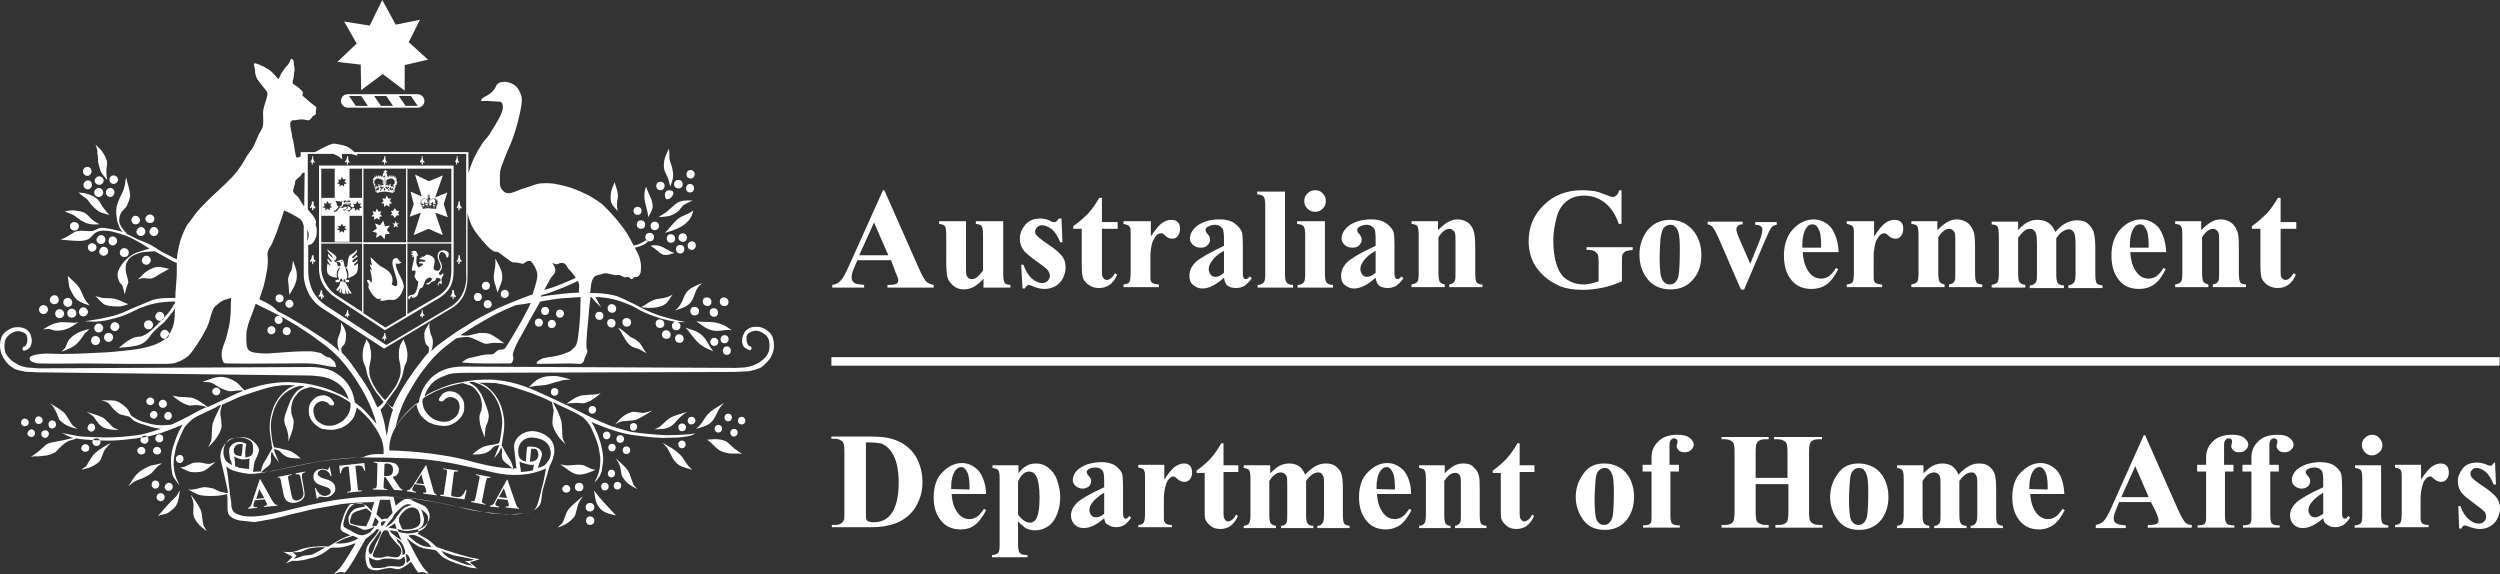 <?xml version="1.0" encoding="utf-8"?>
<!-- Generator: Adobe Illustrator 27.1.0, SVG Export Plug-In . SVG Version: 6.00 Build 0)  -->
<svg version="1.1" id="Layer_1" xmlns="http://www.w3.org/2000/svg" xmlns:xlink="http://www.w3.org/1999/xlink" x="0px" y="0px"
	 viewBox="0 0 557.2 128" style="enable-background:new 0 0 557.2 128;" xml:space="preserve">
<rect x="0" y="0" width="557.2" height="128" fill="#333333" stroke="none"/>
<style type="text/css">
	.st0{fill:#FFFFFF;}
	.st1{fill-rule:evenodd;clip-rule:evenodd;fill:#FFFFFF;}
</style>
<path class="st0" d="M198.6,58h-7.5l-0.9,2.1c-0.3,0.7-0.4,1.3-0.4,1.7c0,0.6,0.2,1,0.7,1.3c0.3,0.2,1,0.3,2.1,0.4v0.6h-7.1v-0.6
	c0.8-0.1,1.4-0.4,1.9-1c0.5-0.5,1.1-1.6,1.8-3.2l7.6-16.9h0.3l7.7,17.4c0.7,1.6,1.3,2.7,1.8,3.1c0.4,0.3,0.9,0.5,1.5,0.6v0.6h-10.3
	v-0.6h0.4c0.8,0,1.4-0.1,1.7-0.3c0.2-0.2,0.3-0.4,0.3-0.7c0-0.2,0-0.4-0.1-0.6c0-0.1-0.2-0.5-0.5-1.2L198.6,58L198.6,58z M198,56.9
	l-3.2-7.3l-3.3,7.3H198L198,56.9z"/>
<path class="st0" d="M223.6,49.4v11.5c0,1.1,0.1,1.8,0.3,2.1s0.6,0.5,1.3,0.5v0.6h-6v-2c-0.7,0.8-1.4,1.4-2.1,1.8
	c-0.7,0.4-1.5,0.6-2.4,0.6c-0.8,0-1.6-0.3-2.2-0.8c-0.6-0.5-1.1-1.1-1.3-1.8s-0.3-1.9-0.3-3.6v-5.8c0-1.1-0.1-1.8-0.3-2.1
	s-0.6-0.4-1.3-0.5v-0.6h6v10c0,1,0,1.7,0.1,2s0.3,0.5,0.5,0.7s0.5,0.2,0.7,0.2c0.4,0,0.7-0.1,1-0.3c0.4-0.3,0.9-0.8,1.5-1.6v-7.8
	c0-1.1-0.1-1.8-0.3-2.1s-0.6-0.4-1.3-0.5v-0.6h6.1V49.4z"/>
<path class="st0" d="M236.6,49l0.2,5h-0.5c-0.6-1.5-1.3-2.5-2-3s-1.4-0.8-2-0.8c-0.4,0-0.8,0.1-1.1,0.4c-0.3,0.3-0.5,0.6-0.5,1
	c0,0.3,0.1,0.6,0.3,0.8c0.3,0.4,1.3,1.2,2.8,2.2s2.5,1.9,3,2.6c0.5,0.7,0.7,1.5,0.7,2.4c0,0.8-0.2,1.6-0.6,2.4
	c-0.4,0.8-1,1.4-1.7,1.8c-0.7,0.4-1.6,0.6-2.5,0.6c-0.7,0-1.6-0.2-2.8-0.7c-0.3-0.1-0.5-0.2-0.6-0.2c-0.3,0-0.6,0.3-0.9,0.8h-0.5
	l-0.3-5.3h0.5c0.5,1.4,1.1,2.4,1.9,3.1c0.8,0.7,1.6,1,2.3,1c0.5,0,0.9-0.2,1.2-0.5c0.3-0.3,0.5-0.7,0.5-1.1c0-0.5-0.2-0.9-0.5-1.3
	c-0.3-0.4-1-0.9-2.1-1.7c-1.6-1.1-2.6-2-3.1-2.5c-0.7-0.9-1-1.8-1-2.8c0-1.1,0.4-2.1,1.2-3.1c0.8-0.9,1.9-1.4,3.4-1.4
	c0.8,0,1.6,0.2,2.3,0.6c0.3,0.2,0.5,0.2,0.7,0.2s0.3,0,0.5-0.1c0.1-0.1,0.3-0.3,0.6-0.7h0.6V49z"/>
<path class="st0" d="M245.6,44.1v5.4h3.5V51h-3.5v9c0,0.8,0,1.4,0.1,1.6c0.1,0.2,0.2,0.4,0.4,0.6c0.2,0.1,0.4,0.2,0.5,0.2
	c0.7,0,1.3-0.5,1.9-1.5l0.5,0.3c-0.8,2-2.2,3-4.1,3c-0.9,0-1.7-0.3-2.4-0.8c-0.6-0.5-1.1-1.1-1.2-1.7c-0.1-0.4-0.2-1.3-0.2-2.9V51
	h-1.9v-0.6c1.3-0.9,2.4-1.9,3.4-2.9c0.9-1,1.7-2.2,2.4-3.4H245.6L245.6,44.1z"/>
<path class="st0" d="M256.5,49.4v3.3c1-1.5,1.8-2.5,2.5-3s1.4-0.7,2.1-0.7c0.6,0,1.1,0.2,1.4,0.5c0.4,0.4,0.5,0.9,0.5,1.5
	c0,0.7-0.2,1.2-0.5,1.6c-0.3,0.4-0.7,0.6-1.2,0.6c-0.6,0-1-0.2-1.4-0.5c-0.4-0.4-0.7-0.6-0.7-0.6c-0.1-0.1-0.2-0.1-0.4-0.1
	c-0.3,0-0.6,0.1-0.9,0.3c-0.4,0.4-0.7,0.9-1,1.5c-0.3,1-0.5,2.1-0.5,3.4v3.4v0.9c0,0.6,0,1,0.1,1.1c0.1,0.3,0.3,0.5,0.6,0.6
	c0.2,0.1,0.7,0.2,1.2,0.2V64h-7.9v-0.6c0.6-0.1,1.1-0.2,1.3-0.5c0.2-0.3,0.3-1.1,0.3-2.4v-8.1c0-0.8,0-1.4-0.1-1.6
	c-0.1-0.3-0.3-0.5-0.5-0.6s-0.6-0.2-1-0.3v-0.6h6.1V49.4z"/>
<path class="st0" d="M272.8,61.9c-1.8,1.6-3.4,2.4-4.8,2.4c-0.8,0-1.5-0.3-2.1-0.8s-0.8-1.2-0.8-2.1c0-1.1,0.5-2.1,1.4-3
	c1-0.9,3.1-2.1,6.3-3.6v-1.5c0-1.1-0.1-1.8-0.2-2.1s-0.3-0.5-0.7-0.8c-0.3-0.2-0.7-0.3-1.1-0.3c-0.7,0-1.2,0.2-1.7,0.5
	c-0.3,0.2-0.4,0.4-0.4,0.7c0,0.2,0.1,0.5,0.4,0.8c0.4,0.4,0.6,0.9,0.6,1.3c0,0.5-0.2,0.9-0.6,1.3c-0.4,0.4-0.9,0.5-1.5,0.5
	c-0.7,0-1.2-0.2-1.7-0.6c-0.4-0.4-0.7-0.9-0.7-1.4c0-0.8,0.3-1.5,0.9-2.2s1.4-1.2,2.5-1.6c1.1-0.4,2.2-0.5,3.3-0.5
	c1.4,0,2.5,0.3,3.3,0.9c0.8,0.6,1.3,1.2,1.6,1.9c0.1,0.4,0.2,1.4,0.2,3v5.7c0,0.7,0,1.1,0.1,1.3s0.1,0.3,0.2,0.4
	c0.1,0.1,0.2,0.1,0.4,0.1c0.3,0,0.6-0.2,0.8-0.6L279,62c-0.5,0.8-1.1,1.3-1.6,1.7c-0.6,0.3-1.2,0.5-1.9,0.5c-0.8,0-1.5-0.2-2-0.6
	C273.2,63.3,272.9,62.7,272.8,61.9L272.8,61.9z M272.8,60.8v-4.9c-1.3,0.7-2.2,1.5-2.8,2.4c-0.4,0.6-0.6,1.1-0.6,1.7
	c0,0.5,0.2,0.9,0.5,1.3c0.3,0.3,0.6,0.4,1.1,0.4C271.5,61.7,272.1,61.4,272.8,60.8L272.8,60.8z"/>
<path class="st0" d="M286.4,42.9V61c0,1,0.1,1.7,0.4,2c0.2,0.3,0.7,0.5,1.4,0.5v0.6h-7.9v-0.6c0.6,0,1.1-0.2,1.4-0.6
	c0.2-0.2,0.3-0.9,0.3-1.9V45.8c0-1-0.1-1.7-0.4-2c-0.2-0.3-0.7-0.4-1.4-0.5v-0.6h6.2V42.9z"/>
<path class="st0" d="M293.1,42.4c0.7,0,1.3,0.2,1.7,0.7c0.5,0.5,0.7,1,0.7,1.7c0,0.7-0.2,1.2-0.7,1.7s-1,0.7-1.7,0.7
	s-1.2-0.2-1.7-0.7s-0.7-1-0.7-1.7s0.2-1.2,0.7-1.7C291.9,42.6,292.5,42.4,293.1,42.4L293.1,42.4z M295.3,49.4V61c0,1,0.1,1.7,0.4,2
	c0.2,0.3,0.7,0.5,1.4,0.5v0.6h-7.9v-0.6c0.6,0,1.1-0.2,1.4-0.6c0.2-0.2,0.3-0.9,0.3-1.9v-8.6c0-1-0.1-1.7-0.4-2
	c-0.2-0.3-0.7-0.4-1.4-0.5v-0.6h6.2V49.4z"/>
<path class="st0" d="M306.6,61.9c-1.8,1.6-3.4,2.4-4.8,2.4c-0.8,0-1.5-0.3-2.1-0.8s-0.8-1.2-0.8-2.1c0-1.1,0.5-2.1,1.4-3
	c1-0.9,3-2.1,6.3-3.6v-1.5c0-1.1-0.1-1.8-0.2-2.1s-0.3-0.5-0.7-0.8c-0.3-0.2-0.7-0.3-1.1-0.3c-0.7,0-1.2,0.2-1.7,0.5
	c-0.3,0.2-0.4,0.4-0.4,0.7c0,0.2,0.1,0.5,0.4,0.8c0.4,0.4,0.6,0.9,0.6,1.3c0,0.5-0.2,0.9-0.6,1.3c-0.4,0.4-0.9,0.5-1.5,0.5
	c-0.7,0-1.2-0.2-1.7-0.6c-0.4-0.4-0.7-0.9-0.7-1.4c0-0.8,0.3-1.5,0.9-2.2s1.4-1.2,2.5-1.6c1.1-0.4,2.2-0.5,3.3-0.5
	c1.4,0,2.5,0.3,3.3,0.9c0.8,0.6,1.3,1.2,1.6,1.9c0.1,0.4,0.2,1.4,0.2,3v5.7c0,0.7,0,1.1,0.1,1.3s0.1,0.3,0.2,0.4
	c0.1,0.1,0.2,0.1,0.4,0.1c0.3,0,0.6-0.2,0.8-0.6l0.5,0.4c-0.5,0.8-1.1,1.3-1.6,1.7c-0.6,0.3-1.2,0.5-1.9,0.5c-0.8,0-1.5-0.2-2-0.6
	C307,63.3,306.7,62.7,306.6,61.9L306.6,61.9z M306.6,60.8v-4.9c-1.3,0.7-2.2,1.5-2.8,2.4c-0.4,0.6-0.6,1.1-0.6,1.7
	c0,0.5,0.2,0.9,0.5,1.3c0.3,0.3,0.6,0.4,1.1,0.4S305.9,61.4,306.6,60.8L306.6,60.8z"/>
<path class="st0" d="M320.5,49.4v1.9c0.8-0.8,1.5-1.4,2.2-1.8c0.7-0.4,1.4-0.6,2.2-0.6c0.9,0,1.7,0.3,2.4,0.8c0.6,0.5,1,1.2,1.2,2
	c0.2,0.6,0.3,1.7,0.3,3.4v5.7c0,1.1,0.1,1.8,0.3,2.1c0.2,0.3,0.6,0.5,1.3,0.5V64H323v-0.6c0.6-0.1,1-0.3,1.2-0.7
	c0.2-0.3,0.2-0.9,0.2-1.9v-6.5c0-1.2,0-2-0.1-2.3s-0.3-0.6-0.5-0.7c-0.2-0.2-0.5-0.3-0.7-0.3c-0.9,0-1.7,0.6-2.5,1.9v7.8
	c0,1.1,0.1,1.8,0.3,2.1c0.2,0.3,0.6,0.5,1.1,0.6V64h-7.4v-0.6c0.6-0.1,1.1-0.3,1.3-0.6c0.2-0.2,0.3-0.9,0.3-2v-8.3
	c0-1.1-0.1-1.8-0.3-2.1c-0.2-0.3-0.6-0.4-1.3-0.5v-0.6h5.9V49.4z"/>
<path class="st0" d="M361.4,42.4v7.5h-0.6c-0.7-2-1.7-3.6-3.1-4.7c-1.4-1.1-2.9-1.6-4.6-1.6c-1.6,0-2.9,0.4-4,1.3s-1.8,2.1-2.2,3.7
	c-0.4,1.6-0.7,3.2-0.7,4.9c0,2,0.2,3.8,0.7,5.4c0.5,1.5,1.2,2.7,2.3,3.4c1.1,0.7,2.3,1.1,3.8,1.1c0.5,0,1-0.1,1.6-0.2
	c0.5-0.1,1.1-0.3,1.7-0.5v-4.4c0-0.8-0.1-1.4-0.2-1.6c-0.1-0.2-0.4-0.5-0.7-0.7c-0.4-0.2-0.8-0.3-1.3-0.3h-0.5v-0.6h10.3v0.6
	c-0.8,0.1-1.3,0.2-1.6,0.3c-0.3,0.2-0.5,0.4-0.7,0.8c-0.1,0.2-0.1,0.7-0.1,1.5v4.4c-1.4,0.6-2.8,1.1-4.2,1.4c-1.5,0.3-3,0.5-4.6,0.5
	c-2,0-3.7-0.3-5-0.8c-1.3-0.6-2.5-1.3-3.5-2.2s-1.8-1.9-2.4-3c-0.7-1.4-1.1-3.1-1.1-4.8c0-3.2,1.1-5.9,3.4-8.1
	c2.2-2.2,5.1-3.3,8.5-3.3c1.1,0,2,0.1,2.8,0.2c0.5,0.1,1.2,0.3,2.2,0.7c1,0.4,1.6,0.6,1.8,0.6c0.3,0,0.6-0.1,0.8-0.3
	c0.3-0.2,0.5-0.6,0.7-1.2L361.4,42.4L361.4,42.4z"/>
<path class="st0" d="M372.2,49c1.3,0,2.5,0.3,3.6,1s1.9,1.6,2.5,2.8s0.9,2.5,0.9,4c0,2.1-0.5,3.8-1.6,5.2c-1.3,1.7-3,2.5-5.3,2.5
	c-2.2,0-3.9-0.8-5.1-2.3s-1.8-3.3-1.8-5.4c0-2.1,0.6-3.9,1.8-5.5C368.5,49.8,370.1,49,372.2,49L372.2,49z M372.3,50.1
	c-0.5,0-1,0.2-1.4,0.6c-0.4,0.4-0.6,1.2-0.8,2.4c-0.1,1.2-0.2,2.8-0.2,4.9c0,1.1,0.1,2.2,0.2,3.1c0.1,0.7,0.4,1.3,0.7,1.7
	c0.4,0.4,0.8,0.6,1.3,0.6s0.9-0.1,1.2-0.4c0.4-0.4,0.7-0.9,0.8-1.5c0.2-1,0.3-3,0.3-6c0-1.8-0.1-3-0.3-3.7c-0.2-0.7-0.5-1.1-0.9-1.4
	C373.1,50.2,372.7,50.1,372.3,50.1L372.3,50.1z"/>
<path class="st0" d="M388,64.5l-4.9-11.3c-0.6-1.4-1.1-2.2-1.4-2.6c-0.2-0.3-0.6-0.5-1.1-0.6v-0.6h7.8V50c-0.5,0-0.8,0.1-1,0.3
	s-0.4,0.5-0.4,0.8c0,0.4,0.2,1.1,0.7,2.2l2.4,5.5l1.9-4.7c0.6-1.4,0.8-2.3,0.8-2.9c0-0.3-0.1-0.6-0.4-0.8c-0.2-0.2-0.7-0.3-1.2-0.3
	v-0.6h4.8v0.6c-0.5,0.1-0.8,0.2-1.1,0.5c-0.3,0.3-0.7,1.1-1.3,2.5l-4.9,11.5L388,64.5L388,64.5z"/>
<path class="st0" d="M409.8,56.2h-8c0.1,1.9,0.6,3.5,1.5,4.6c0.7,0.9,1.6,1.3,2.6,1.3c0.6,0,1.2-0.2,1.7-0.5c0.5-0.4,1.1-1,1.6-1.9
	l0.5,0.3c-0.8,1.6-1.7,2.8-2.6,3.4c-1,0.7-2.1,1-3.3,1c-2.2,0-3.8-0.8-4.9-2.5c-0.9-1.3-1.3-3-1.3-5c0-2.4,0.7-4.4,2-5.8
	c1.3-1.4,2.9-2.2,4.6-2.2c1.5,0,2.8,0.6,3.9,1.8C409.1,52.1,409.7,53.9,409.8,56.2L409.8,56.2z M405.9,55.2c0-1.7-0.1-2.8-0.3-3.5
	c-0.2-0.6-0.5-1.1-0.8-1.4c-0.2-0.2-0.5-0.3-0.9-0.3c-0.5,0-1,0.3-1.3,0.8c-0.6,0.9-0.9,2.2-0.9,3.8v0.6L405.9,55.2L405.9,55.2z"/>
<path class="st0" d="M417.7,49.4v3.3c1-1.5,1.8-2.5,2.5-3s1.4-0.7,2.1-0.7c0.6,0,1.1,0.2,1.4,0.5c0.4,0.4,0.5,0.9,0.5,1.5
	c0,0.7-0.2,1.2-0.5,1.6c-0.3,0.4-0.7,0.6-1.2,0.6c-0.6,0-1-0.2-1.4-0.5c-0.4-0.4-0.7-0.6-0.7-0.6c-0.1-0.1-0.2-0.1-0.4-0.1
	c-0.3,0-0.6,0.1-0.9,0.3c-0.4,0.4-0.7,0.9-1,1.5c-0.3,1-0.5,2.1-0.5,3.4v3.4v0.9c0,0.6,0,1,0.1,1.1c0.1,0.3,0.3,0.5,0.6,0.6
	c0.2,0.1,0.7,0.2,1.2,0.2V64h-7.9v-0.6c0.6-0.1,1.1-0.2,1.3-0.5c0.2-0.3,0.3-1.1,0.3-2.4v-8.1c0-0.8,0-1.4-0.1-1.6
	c-0.1-0.3-0.3-0.5-0.5-0.6s-0.5-0.2-1-0.3v-0.6h6.1V49.4z"/>
<path class="st0" d="M431.8,49.4v1.9c0.8-0.8,1.5-1.4,2.2-1.8c0.7-0.4,1.4-0.6,2.2-0.6c0.9,0,1.7,0.3,2.4,0.8c0.6,0.5,1,1.2,1.3,2
	c0.2,0.6,0.3,1.7,0.3,3.4v5.7c0,1.1,0.1,1.8,0.3,2.1c0.2,0.3,0.6,0.5,1.3,0.5V64h-7.4v-0.6c0.6-0.1,1-0.3,1.2-0.7
	c0.2-0.3,0.2-0.9,0.2-1.9v-6.5c0-1.2,0-2-0.1-2.3s-0.3-0.6-0.5-0.7c-0.2-0.2-0.5-0.3-0.7-0.3c-0.9,0-1.7,0.6-2.5,1.9v7.8
	c0,1.1,0.1,1.8,0.3,2.1c0.2,0.3,0.6,0.5,1.1,0.6V64H426v-0.6c0.6-0.1,1.1-0.3,1.3-0.6c0.2-0.2,0.3-0.9,0.3-2v-8.3
	c0-1.1-0.1-1.8-0.3-2.1c-0.2-0.3-0.6-0.4-1.3-0.5v-0.6h5.8V49.4z"/>
<path class="st0" d="M449.8,49.4v1.9c0.8-0.9,1.5-1.5,2.2-1.8c0.7-0.4,1.4-0.5,2.2-0.5c0.9,0,1.7,0.2,2.4,0.7c0.6,0.4,1.1,1.1,1.5,2
	c0.8-0.9,1.6-1.6,2.4-2s1.6-0.6,2.4-0.6c1,0,1.8,0.2,2.4,0.7s1,1.1,1.3,1.8c0.2,0.7,0.4,1.9,0.4,3.4v6c0,1.1,0.1,1.8,0.3,2.1
	c0.2,0.3,0.6,0.4,1.3,0.5v0.6H461v-0.6c0.6-0.1,1-0.3,1.3-0.7c0.2-0.3,0.3-0.9,0.3-1.9v-6.3c0-1.3-0.1-2.1-0.2-2.5s-0.3-0.6-0.5-0.8
	s-0.5-0.3-0.8-0.3c-0.4,0-0.9,0.2-1.4,0.5s-0.9,0.8-1.4,1.5V61c0,1.1,0.1,1.7,0.3,2c0.2,0.4,0.7,0.6,1.4,0.6v0.6h-7.6v-0.6
	c0.4,0,0.7-0.1,1-0.3c0.2-0.2,0.4-0.4,0.5-0.7s0.1-0.8,0.1-1.7v-6.3c0-1.3-0.1-2.2-0.2-2.5s-0.3-0.6-0.5-0.8s-0.5-0.3-0.8-0.3
	c-0.4,0-0.8,0.1-1.1,0.3c-0.5,0.3-1,0.9-1.6,1.7v7.9c0,1,0.1,1.7,0.3,2c0.2,0.3,0.6,0.5,1.3,0.6v0.6h-7.5v-0.6
	c0.6-0.1,1.1-0.3,1.3-0.6c0.2-0.2,0.3-0.9,0.3-2v-8.3c0-1.1-0.1-1.8-0.3-2.1c-0.2-0.3-0.6-0.4-1.3-0.5v-0.6L449.8,49.4L449.8,49.4z"
	/>
<path class="st0" d="M482.8,56.2h-8c0.1,1.9,0.6,3.5,1.5,4.6c0.7,0.9,1.6,1.3,2.6,1.3c0.6,0,1.2-0.2,1.7-0.5c0.5-0.4,1.1-1,1.6-1.9
	l0.5,0.3c-0.8,1.6-1.7,2.8-2.6,3.4c-1,0.7-2.1,1-3.3,1c-2.2,0-3.8-0.8-4.9-2.5c-0.9-1.3-1.3-3-1.3-5c0-2.4,0.7-4.4,2-5.8
	c1.3-1.4,2.9-2.2,4.6-2.2c1.5,0,2.8,0.6,3.9,1.8C482.1,52.1,482.7,53.9,482.8,56.2L482.8,56.2z M478.9,55.2c0-1.7-0.1-2.8-0.3-3.5
	c-0.2-0.6-0.5-1.1-0.8-1.4c-0.2-0.2-0.5-0.3-0.9-0.3c-0.5,0-1,0.3-1.3,0.8c-0.6,0.9-0.9,2.2-0.9,3.8v0.6L478.9,55.2L478.9,55.2z"/>
<path class="st0" d="M490.6,49.4v1.9c0.8-0.8,1.5-1.4,2.2-1.8c0.7-0.4,1.4-0.6,2.2-0.6c0.9,0,1.7,0.3,2.4,0.8c0.6,0.5,1,1.2,1.3,2
	c0.2,0.6,0.3,1.7,0.3,3.4v5.7c0,1.1,0.1,1.8,0.3,2.1s0.6,0.5,1.3,0.5V64h-7.4v-0.6c0.6-0.1,1-0.3,1.2-0.7c0.2-0.3,0.2-0.9,0.2-1.9
	v-6.5c0-1.2,0-2-0.1-2.3s-0.3-0.6-0.5-0.7c-0.2-0.2-0.5-0.3-0.7-0.3c-0.9,0-1.7,0.6-2.5,1.9v7.8c0,1.1,0.1,1.8,0.3,2.1
	s0.6,0.5,1.1,0.6V64h-7.4v-0.6c0.6-0.1,1.1-0.3,1.3-0.6c0.2-0.2,0.3-0.9,0.3-2v-8.3c0-1.1-0.1-1.8-0.3-2.1s-0.6-0.4-1.3-0.5v-0.6
	h5.8V49.4z"/>
<path class="st0" d="M508.3,44.1v5.4h3.5V51h-3.5v9c0,0.8,0,1.4,0.1,1.6c0.1,0.2,0.2,0.4,0.4,0.6c0.2,0.1,0.4,0.2,0.5,0.2
	c0.7,0,1.3-0.5,1.9-1.5l0.5,0.3c-0.8,2-2.2,3-4.1,3c-0.9,0-1.7-0.3-2.4-0.8c-0.6-0.5-1.1-1.1-1.2-1.7c-0.1-0.4-0.2-1.3-0.2-2.9V51
	h-1.9v-0.6c1.3-0.9,2.4-1.9,3.4-2.9c0.9-1,1.7-2.2,2.4-3.4H508.3L508.3,44.1z"/>
<polygon class="st0" points="185.3,79.6 557.1,79.6 557.1,81.5 185.3,81.5 "/>
<path class="st1" d="M87.9,50.1l-0.5-0.3H88l0.2-0.6l0.2,0.6H89l-0.5,0.3l0.2,0.6l-0.5-0.3l-0.5,0.3L87.9,50.1L87.9,50.1z M88,46.4
	l0.4,0.6H89l-0.3,0.5L89,48h-0.6L88,48.6L87.6,48h-0.5l0.3-0.5L87.1,47h0.5L88,46.4L88,46.4z M85.4,49.2l0.4,1.2l1.1-0.1l-0.7,0.9
	l0.7,0.9l-1,0.1l-0.2,1.1l-0.8-0.9L83.8,53l0.2-1.1l-1-0.3l1-0.7l-0.4-1.1l1.1,0.4L85.4,49.2L85.4,49.2z M84,46.5l0.4,0.7l0.6-0.1
	l-0.3,0.6l0.5,0.5l-0.6,0.1V49L84,48.6L83.4,49v-0.7l-0.6-0.1l0.5-0.5L83,47.1l0.7,0.1L84,46.5L84,46.5z M86.2,43.6l0.4,0.7l0.6-0.1
	l-0.3,0.6l0.5,0.5l-0.6,0.1v0.7l-0.6-0.4l-0.6,0.4v-0.7L85,45.3l0.5-0.5l-0.3-0.6l0.7,0.1L86.2,43.6L86.2,43.6z M85.7,42.7
	c-0.5,0-1.4,0.2-1.7,0.3l-0.1-0.2l-0.3-0.1l0.1-0.4l0,0l-0.3-0.8l0.1-0.2c0,0,0,0,0-0.1c0,0.1-0.1,0.1-0.1,0.1
	c-0.1,0-0.1-0.1-0.1-0.2s0-0.2,0.1-0.2l0,0l-0.1-0.1c0,0.1-0.1,0.1-0.1,0.1c-0.1,0-0.1-0.1-0.1-0.2s0.1-0.1,0.1-0.1h0.1v-0.1
	c0,0,0,0-0.1,0c-0.1,0-0.1-0.1-0.1-0.1c0-0.1,0.1-0.2,0.1-0.2s0.1,0,0.1,0.1c0-0.1,0-0.1,0-0.2l0,0c-0.1,0-0.2-0.1-0.2-0.2
	s0.1-0.2,0.2-0.2c0.1,0,0.1,0.1,0.1,0.1c0-0.1,0.1-0.1,0.1-0.2c-0.1,0-0.1-0.1-0.1-0.1c0-0.1,0.1-0.2,0.1-0.2s0.1,0.1,0.1,0.2l0,0
	c0.1,0,0.1-0.1,0.2-0.1l-0.1-0.1c0-0.1,0.1-0.2,0.1-0.2c0.1,0,0.2,0.1,0.2,0.2v0.1c0.1,0,0.1,0,0.2,0v-0.1c0-0.1,0.1-0.2,0.2-0.2
	c0.1,0,0.1,0.1,0.1,0.2s0,0.1-0.1,0.1c0.1,0,0.1,0,0.2,0c0,0,0,0,0-0.1s0.1-0.2,0.1-0.2c0.1,0,0.2,0.1,0.2,0.2s0,0.1-0.1,0.1
	c0.1,0,0.1,0,0.2,0.1v-0.1c0-0.1,0.1-0.2,0.1-0.2c0.1,0,0.2,0.1,0.2,0.2c0,0,0,0.1-0.1,0.1h0.1c0-0.1,0-0.1,0.1-0.2
	c-0.1-0.1-0.1-0.2-0.1-0.3c0-0.2,0.1-0.4,0.3-0.5h-0.1l0,0c0.1,0,0.2-0.1,0.2-0.2c-0.1,0-0.2,0-0.2,0.2l0,0V38l0,0
	c0,0.2,0.1,0.1,0.3,0.1c0-0.1-0.1-0.2-0.2-0.2l0,0h0.6l0,0C86,37.9,86,38,86,38.1c0.1,0,0.2,0,0.3-0.1l0,0v0.5l0,0
	c0-0.2-0.1-0.2-0.3-0.2c0,0.1,0.1,0.2,0.2,0.2l0,0H86c0.2,0.1,0.3,0.3,0.3,0.5c0,0.1,0,0.2-0.1,0.3c0,0.1,0.1,0.1,0.1,0.2h0.1
	l-0.1-0.1c0-0.1,0.1-0.2,0.1-0.2c0.1,0,0.1,0.1,0.1,0.2c0,0,0,0,0,0.1c0.1,0,0.1,0,0.2-0.1l-0.1-0.1c0-0.1,0.1-0.2,0.1-0.2
	c0.1,0,0.2,0.1,0.2,0.2v0.1c0.1,0,0.1,0,0.2,0L87,39.3c0-0.1,0.1-0.2,0.2-0.2c0.1,0,0.1,0.1,0.1,0.2v0.1c0.1,0,0.2,0,0.2,0
	s0,0,0-0.1s0.1-0.2,0.1-0.2c0.1,0,0.2,0.1,0.2,0.2s0,0.1-0.1,0.1c0.1,0,0.1,0.1,0.2,0.1l0,0c0-0.1,0.1-0.2,0.1-0.2
	c0.1,0,0.2,0.1,0.2,0.2s-0.1,0.1-0.1,0.1s0.1,0.1,0.1,0.2c0-0.1,0.1-0.1,0.1-0.1c0.1,0,0.1,0.1,0.1,0.2s-0.1,0.2-0.1,0.2s0,0-0.1,0
	c0,0.1,0,0.1,0.1,0.2l0.1-0.1c0.1,0,0.1,0.1,0.1,0.2s-0.1,0.1-0.1,0.1h-0.1c0,0.1,0,0.1,0,0.1s0,0,0.1,0c0.1,0,0.2,0.1,0.2,0.1
	c0,0.1-0.1,0.2-0.2,0.2c0,0-0.1,0-0.1-0.1c0,0.1,0,0.1,0,0.1l0,0c0.1,0,0.1,0.1,0.1,0.2s-0.1,0.2-0.1,0.2c-0.1,0-0.1-0.1-0.2-0.1
	c0,0,0,0,0,0.1l0.1,0.2l-0.3,0.8l0,0l0.1,0.4l-0.3,0.1L87.6,43C87.1,42.9,86.2,42.7,85.7,42.7L85.7,42.7z M87.8,41.1
	c0.3-0.4,0.2-0.9-0.1-1.1c-0.4-0.4-0.7-0.2-1.6,0.1v0.8h0.1l0,0c-0.2,0-0.3,0.2-0.3,0.4c0.2,0,0.3,0,0.4-0.2h0.1v0.8h-0.1
	c0-0.3-0.2-0.3-0.4-0.3c0,0.3,0.2,0.5,0.4,0.5c0.3,0,0.4-0.3,0.4-0.4s-0.2-0.2-0.2,0c-0.3-0.1-0.2-0.6,0.2-0.3
	c0.1-0.3,0.2-0.4,0.3-0.4c0.1,0.1,0.1,0.2,0,0.5c0.5,0,0.4,0.5,0.1,0.4c0.1-0.2-0.1-0.2-0.2-0.1c-0.1,0.1-0.1,0.4,0.2,0.6
	c0.3,0.1,0.5-0.1,0.6-0.4c-0.2-0.1-0.2-0.1-0.4,0.2h-0.1l0.2-0.8h0.1c-0.1,0.3,0,0.3,0.2,0.4c0.1-0.2,0.1-0.4-0.1-0.5v-0.1
	L87.8,41.1L87.8,41.1L87.8,41.1z M83.6,41.1c-0.3-0.4-0.2-0.9,0.1-1.1c0.4-0.4,0.7-0.2,1.6,0.1v0.8h-0.1l0,0c0.2,0,0.3,0.2,0.3,0.4
	c-0.2,0-0.3,0-0.4-0.2l0,0v0.8l0,0c0.1-0.3,0.2-0.3,0.4-0.3c0,0.3-0.2,0.5-0.4,0.5c-0.3,0-0.4-0.3-0.4-0.4s0.1-0.2,0.2,0
	c0.3-0.1,0.2-0.6-0.3-0.3c0-0.3-0.1-0.4-0.2-0.4c-0.1,0.1-0.1,0.2,0,0.5c-0.5,0-0.4,0.5-0.1,0.4c-0.1-0.2,0.1-0.2,0.2-0.1
	c0,0.1,0,0.4-0.2,0.6c-0.3,0.1-0.5-0.1-0.6-0.4c0.2-0.1,0.2-0.1,0.3,0.2h0.1l-0.2-0.8h-0.1c0,0.3-0.1,0.3-0.2,0.4
	c-0.1-0.2-0.1-0.4,0.1-0.5v-0.1L83.6,41.1L83.6,41.1L83.6,41.1z M85.9,39.8L85.9,39.8l0.1,1.1h-0.1V39.8L85.9,39.8z M85.5,39.8
	L85.5,39.8l-0.1,1.1h0.1V39.8L85.5,39.8z M85.7,40.7C85.7,40.7,85.8,40.7,85.7,40.7c0.1,0.1,0,0.2,0,0.2
	C85.6,40.9,85.6,40.8,85.7,40.7C85.6,40.7,85.6,40.7,85.7,40.7L85.7,40.7z M85.7,40.4C85.7,40.4,85.8,40.5,85.7,40.4
	c0.1,0.1,0,0.2,0,0.2C85.6,40.6,85.6,40.6,85.7,40.4C85.6,40.5,85.6,40.4,85.7,40.4L85.7,40.4z M85.7,40.1
	C85.7,40.1,85.8,40.2,85.7,40.1c0.1,0.2,0,0.2,0,0.2C85.6,40.3,85.6,40.3,85.7,40.1C85.6,40.2,85.6,40.1,85.7,40.1L85.7,40.1z
	 M85.7,39.9C85.7,39.9,85.8,39.9,85.7,39.9c0.1,0.1,0,0.2,0,0.2C85.6,40.1,85.6,40,85.7,39.9C85.6,39.9,85.6,39.9,85.7,39.9
	L85.7,39.9z M85.7,39.6C85.7,39.6,85.8,39.6,85.7,39.6c0.1,0.1,0,0.2,0,0.2C85.6,39.8,85.6,39.7,85.7,39.6
	C85.6,39.6,85.6,39.6,85.7,39.6L85.7,39.6z M85.4,39.5c0-0.1-0.1-0.2,0.2-0.2v-0.2h0.1v0.2c0.3,0,0.2,0.1,0.2,0.2H85.4L85.4,39.5z
	 M85.7,42.5l-0.2-0.3l0.2-0.3l0.2,0.3L85.7,42.5L85.7,42.5z M86.6,42.2c-0.1,0-0.2,0-0.2,0.1s0.1,0.1,0.2,0.2c0.1,0,0.2,0,0.3-0.1
	C86.8,42.3,86.7,42.3,86.6,42.2L86.6,42.2z M84.8,42.2c0.1,0,0.2,0,0.3,0.1c0,0.1-0.1,0.1-0.2,0.2c-0.1,0-0.2,0-0.2-0.1
	C84.6,42.3,84.7,42.3,84.8,42.2L84.8,42.2z M83.8,42.4l0.2,0.1l-0.1,0.2l-0.3-0.1L83.8,42.4L83.8,42.4z M87.7,42.4l-0.2,0.1l0.1,0.2
	l0.2-0.1L87.7,42.4L87.7,42.4z M93.2,62.8c0,0.7-0.3,2.4-1,2.8c-0.3,0.2-1.3,0.1-1.2,0.8c0.2,0.9,0.5-0.4,0.7-0.4
	c0.1,0,0.1,0.4,0.2,0.4c1.6-0.2,1.1-1.2,1.7-2c0.1-0.2,0.4-0.2,0.6-0.4c0.5-0.8,0.3-1.9,1.7-2.2c0.1,0,0.1,0.2,0.2,0.3
	c0.1,0,0.3-0.3,0.3-0.2c-0.1,0.5-0.5,1-0.9,1.1c-1.3,0.4,0,0.4,0.1,0.4c0.2-0.1,0.3-0.4,0.5-0.5c0.9-0.5,0.8,0,1.2-1
	c0.4,0.1,1,0,0.9,0.7c0.2-0.1-0.9,0.3-0.6,1.1c0.2,0.1,0.1-0.5,0.3-0.6c0.2-0.1,0.4,0.4,0.5,0.2c0.2-0.4-0.1-0.8,0-1.2
	c0.1-0.4,0.6-0.7,0.4-1.1c-0.1-0.2-0.5,0.4-0.7,0.3c-0.2-0.1-0.3-0.2-0.3-0.4c0.6-0.9,1.1-1.3,0.3-2.7c-0.7-1.2,0.1-2.9,1.2-1.5
	c0.2,0.2,0.1,0.8,0.4,0.7c0.3-0.1,0.3-0.6,0.3-0.9c-0.1-0.8-1.7-0.9-2.1-0.4c-1.3,1.5,1.3,3-0.1,4.2c-0.2,0.1-0.9,0-1-0.2
	c-0.6-0.7,1.1-2.4-1-3.2c-1-0.4-0.7,0-1.4,0.3c-0.2,0.1-0.4-0.1-0.5,0c-0.1,0.1,0.2,0.2,0.1,0.3c-0.1,0.1-0.3-0.1-0.4,0
	c-0.6,0.5,1.8,0.2,1.1,0.8c-0.2,0.1-1.4-0.2-1.3,0.3c-0.1,0.2,1.5,0,0.7,0.5c-0.3,0.3-0.6,0.4-0.8,0.5c-0.7-0.8-0.5-1.2-0.4-2.7
	c0.1,0.1,0.2,0.2,0.3,0.2c-0.3-1.2-0.6-1.5-1.7-0.9c0.9,0.2,0.6,0.1,0,0.6c0.7,0,0.5,0,0.3,0.6c1.2-1.2-0.2,2.4,0,2.9
	c0.1,0.1,0.4,0,0.8,0c0,0.1,0,0.2,0,0.3c0,1-0.6,0.7,0.1,1.6C92.8,62.6,93.2,62.6,93.2,62.8L93.2,62.8z M88.2,58.7l0.5,0.1
	c0.3,0,0.5-0.1,0.8-0.3c-0.1-0.1-0.5-0.2-0.5-0.4c-0.2-0.1-0.2-0.4-0.5-0.6c-2.7,0,0.8,5-0.1,6.2c-0.2,0.3-0.9-0.2-1.1-0.3
	c0.1-0.3,0.2-0.6,0.2-0.9c0-1.4-1-2.3-2.2-2.9c-1.2-0.6-1.8-1.5-2.7-2.3c0,0.6,0.2,1.3,0.3,1.9c-0.9-0.8-0.2,0.4,0,1
	c-0.1,0-0.4-0.3-0.4-0.1c0,0.5,0.3,1,0.3,1.6c0.1,0.4,0.1,0.8,0.1,1.3c-0.3-0.2-0.7-0.8-1-0.6s0.2,0.7,0.3,1c0,0.3-0.2,0.6,0,0.9
	c0.4,0.9,1,1.7,1.7,2.2c0.3,0.2,0.5,0.2,1,0c-0.1,0.2,0,0.2-0.2,0.4c0.1,0.3,1.2,0.1,1.9-0.1c1.2,0.1,1.7,0.2,2.6-1
	c0.4-0.5,0.6-1.2,0.8-1.8C90,62.2,88.2,60.6,88.2,58.7L88.2,58.7z M74.8,58.3c1.9-0.7,1.6-0.7,2,1.1c0.1,0,0.1,0.1,0.2,0.1
	c0.8,0.4,0.2-2.1,1.1-2.7c0.8-0.5,0.9-0.5,1.5-1.2c0,1.2-1.2,1.4-1.1,1.8c0.1,0.5,0.9-0.5,1-0.6c0.1,0.1,0.1,0.3,0.2,0.4
	c-0.2,0.1-1.5,0.9-1.1,1.2c0.3,0.2,0.9-0.5,1.1-0.6c0,0.8-0.8,0.8-0.8,1.2c0,0.5,0.8-0.3,0.9-0.3c0,2.2-0.2,2.5-2.2,3.3
	c0.1-0.9,0.1-2.1-0.7-2.5c0.2,0.8,0.5,1.2,0.5,2.1c-0.1,0.8-0.7,0.8,0.4,0.8c0,0.2,0,0.3,0,0.5c-0.2,0-0.5,0-0.7,0
	c-0.5-1.6-0.7,0.1-0.4,0.1c0.1,0,0-0.7,0.5,0.3c0.4,0.8,0.7,1.4,1.2,2.1c-0.1,0-0.3,0-0.4,0.1l-0.5-0.9l0.2,0.9c-0.1,0-0.3,0-0.4,0
	l-0.4-1.2l0.1,1.2c-0.2,0-0.5,0-0.7-0.1l-0.1-1.2L76,65.3c-0.1-0.1-0.3-0.1-0.4-0.2l0.3-1l-0.6,0.8c-0.1-0.1-0.3-0.2-0.4-0.3
	l0.7-0.9c0.2-0.3,0.1-0.7,0.3-1c0,0,0.7,0.3,0.4-0.3c-0.4-0.9-0.5,0.2-0.7,0.5c-0.3,0-0.5,0-0.8,0c0-0.2,0-0.4,0-0.5
	c1.3-0.1,0.6,0,0.5-1.1c-0.1-0.5,0.3-1.1,0.5-1.7C75,60,75,61.1,75.1,61.9c-2.2-0.3-2.5-1.1-2.1-3.2c1.4,1.3,0.2-0.2,0-0.6
	c-0.1-0.1,0-0.3,0.1-0.5c0.4,0.8,1.5,1.3,0.4,0c-0.4-0.4-0.4-0.5-0.4-1.1c0.1,0.1,1.4,1.5,1,0.8c-0.3-0.8-1-0.9-1.2-1.8
	c0.8,0.9,3.2,1.7,1.5,2.7c0.2,0.1,0.4,0.2,0.6,0.3c0.4,0.2-0.1,1,0.8,0.8c0,0,0,0,0.1,0C76,58.8,75.9,58.3,74.8,58.3L74.8,58.3z
	 M76.2,58.1c0.1,0,0.2,0.1,0.2,0.1c0,0.1-0.1,0.1-0.2,0.1c-0.1,0-0.2-0.1-0.2-0.1C76.1,58.2,76.1,58.1,76.2,58.1L76.2,58.1z
	 M92.5,38.9l1.5,4.9l-2.5-1.1l0.7,2.8l-0.9,2.8l2.5-0.9l-1.6,5l3.3-1.4l3.2,1.4l-1.7-5l2.8,1l-0.9-2.9l0.8-2.6L97,44l1.7-4.9
	l-3.1,1.3L92.5,38.9L92.5,38.9z M95.4,46.4c-0.4,0-1,0.1-1.2,0.2v-0.1L94,46.4l0.1-0.2l0,0l-0.2-0.6l0.1-0.1l0,0c0,0,0,0.1-0.1,0.1
	c0,0-0.1,0-0.1-0.1s0.1-0.1,0.1-0.1l0,0v-0.1l-0.1,0.1c-0.1,0-0.1-0.1-0.1-0.1s0-0.1,0.1-0.1c0,0,0,0,0.1,0v-0.1h-0.1
	c-0.1,0-0.1,0-0.1-0.1s0-0.1,0.1-0.1c0,0,0,0,0.1,0v-0.1l0,0c-0.1,0-0.1,0-0.1-0.1s0-0.1,0.1-0.1c0,0,0.1,0,0.1,0.1
	c0,0,0-0.1,0.1-0.1L94,44.5c0-0.1,0-0.1,0.1-0.1c0,0,0.1,0,0.1,0.1l0,0c0,0,0.1,0,0.1-0.1l-0.1-0.1c0-0.1,0.1-0.1,0.1-0.1
	s0.1,0,0.1,0.1c0,0,0,0,0,0.1c0,0,0.1,0,0.2,0v-0.1c0-0.1,0-0.1,0.1-0.1c0.1,0,0.1,0.1,0.1,0.1v0.1h0.1l0,0c0-0.1,0-0.1,0.1-0.1
	l0.1,0.1c0,0,0,0.1-0.1,0.1c0,0,0.1,0,0.1,0.1c0,0,0,0,0-0.1s0.1-0.1,0.1-0.1s0.1,0,0.1,0.1c0,0,0,0.1-0.1,0.1c0,0,0,0,0.1,0
	c0-0.1,0-0.1,0.1-0.1c-0.1-0.1-0.1-0.1-0.1-0.2s0.1-0.3,0.2-0.4h-0.1l0,0c0.1,0,0.1-0.1,0.1-0.2c-0.1,0-0.1,0-0.2,0.1l0,0v-0.3l0,0
	c0,0.1,0.1,0.1,0.2,0.1c0-0.1,0-0.2-0.1-0.2l0,0h0.4l0,0c-0.1,0-0.2,0.1-0.2,0.2c0.1,0,0.2,0,0.2-0.1l0,0v0.3l0,0
	c0-0.1-0.1-0.1-0.2-0.1c0,0.1,0.1,0.2,0.2,0.2l0,0h-0.1c0.1,0.1,0.2,0.2,0.2,0.4c0,0.1,0,0.1-0.1,0.2l0.1,0.1c0,0,0,0,0.1,0
	l-0.1-0.1c0-0.1,0.1-0.1,0.1-0.1c0.1,0,0.1,0,0.1,0.1c0,0,0,0,0,0.1c0,0,0.1,0,0.1-0.1c0,0-0.1,0-0.1-0.1s0-0.1,0.1-0.1
	c0.1,0,0.1,0.1,0.1,0.1l0,0h0.1c0,0,0,0,0-0.1s0-0.1,0.1-0.1c0.1,0,0.1,0.1,0.1,0.1s0,0,0,0.1c0.1,0,0.1,0,0.2,0c0,0,0,0,0-0.1
	s0.1-0.1,0.1-0.1c0.1,0,0.1,0,0.1,0.1v0.1c0,0,0.1,0,0.1,0.1l0,0c0-0.1,0.1-0.1,0.1-0.1c0.1,0,0.1,0,0.1,0.1c0,0,0,0.1-0.1,0.1
	c0,0,0,0.1,0.1,0.1l0.1-0.1c0.1,0,0.1,0,0.1,0.1s0,0.1-0.1,0.1l0,0v0.1c0,0,0,0,0.1,0c0.1,0,0.1,0,0.1,0.1s0,0.1-0.1,0.1
	c0,0,0,0-0.1,0v0.1c0,0,0,0,0.1,0l0.1,0.1c0,0.1-0.1,0.1-0.1,0.1s-0.1,0-0.1-0.1v0.1l0,0c0.1,0,0.1,0,0.1,0.1s0,0.1-0.1,0.1
	c0,0-0.1,0-0.1-0.1l0,0l0.1,0.1l-0.2,0.6l0,0l0.1,0.2l-0.2,0.1v0.1C96.3,46.5,95.7,46.4,95.4,46.4L95.4,46.4z M96.9,45.2
	c0.2-0.3,0.1-0.6-0.1-0.8c-0.3-0.3-0.5-0.1-1.1,0.1V45l0,0v0.1c-0.2,0-0.2,0.1-0.2,0.3c0.1,0,0.2,0,0.3-0.2l0,0v0.5l0,0
	c0-0.2-0.1-0.2-0.2-0.2c0,0.2,0.1,0.4,0.3,0.3c0.2,0,0.3-0.2,0.3-0.3s-0.1-0.2-0.1,0c-0.2-0.1-0.1-0.4,0.2-0.2
	c0-0.2,0.1-0.3,0.2-0.3c0,0.1,0.1,0.2,0,0.4c0.4,0,0.3,0.3,0.1,0.3c0-0.2-0.1-0.2-0.1-0.1c0,0.1,0,0.3,0.1,0.4
	c0.2,0.1,0.3,0,0.4-0.3c-0.1,0-0.2-0.1-0.2,0.1h-0.1L96.9,45.2L96.9,45.2c0,0.3,0.1,0.3,0.2,0.3c0-0.1,0.1-0.3-0.1-0.3v-0.1
	L96.9,45.2L96.9,45.2L96.9,45.2z M94,45.2c-0.2-0.3-0.1-0.6,0.1-0.8c0.3-0.3,0.5-0.1,1.1,0.1V45l0,0v0.1c0.1,0,0.2,0.1,0.2,0.3
	c-0.1,0-0.2,0-0.2-0.2l0,0v0.5l0,0c0-0.2,0.1-0.2,0.2-0.2c0,0.2-0.1,0.4-0.3,0.3c-0.2,0-0.3-0.2-0.3-0.3s0.1-0.2,0.2,0
	c0.2-0.1,0.1-0.4-0.2-0.2c0-0.2-0.1-0.3-0.2-0.3c0,0.1-0.1,0.2,0,0.4c-0.4,0-0.3,0.3-0.1,0.3c0-0.2,0.1-0.2,0.1-0.1
	c0,0.1,0,0.3-0.1,0.4c-0.2,0.1-0.3,0-0.4-0.3c0.1,0,0.1-0.1,0.2,0.1l0,0l-0.1-0.5h-0.1c0,0.2,0,0.2-0.1,0.2c0-0.1-0.1-0.3,0.1-0.3
	L94,45.2L94,45.2L94,45.2L94,45.2z M95.5,44.3L95.5,44.3l0.1,0.8h-0.1V44.3L95.5,44.3z M95.3,44.3L95.3,44.3l-0.1,0.8h0.1V44.3
	L95.3,44.3z M95.4,45C95.4,45,95.5,45,95.4,45c0.1,0.1,0,0.1,0,0.1S95.3,45.1,95.4,45C95.3,45,95.4,45,95.4,45L95.4,45z M95.4,44.8
	C95.4,44.8,95.5,44.8,95.4,44.8C95.5,44.9,95.4,44.9,95.4,44.8C95.4,44.9,95.3,44.9,95.4,44.8C95.3,44.8,95.4,44.8,95.4,44.8
	L95.4,44.8z M95.4,44.6C95.4,44.6,95.5,44.6,95.4,44.6C95.5,44.7,95.4,44.7,95.4,44.6C95.4,44.7,95.3,44.7,95.4,44.6
	C95.3,44.6,95.4,44.6,95.4,44.6L95.4,44.6z M95.4,44.4C95.4,44.4,95.5,44.4,95.4,44.4C95.5,44.5,95.4,44.5,95.4,44.4
	C95.4,44.5,95.3,44.5,95.4,44.4C95.3,44.4,95.4,44.4,95.4,44.4L95.4,44.4z M95.4,44.2C95.4,44.2,95.5,44.2,95.4,44.2
	C95.5,44.3,95.4,44.3,95.4,44.2C95.4,44.3,95.3,44.3,95.4,44.2C95.3,44.2,95.4,44.2,95.4,44.2L95.4,44.2z M95.2,44.1
	c0-0.1,0-0.1,0.2-0.1v-0.2h0.1V44c0.2,0,0.2,0.1,0.2,0.1H95.2L95.2,44.1z M95.4,46.3l-0.1-0.2l0.1-0.2l0.1,0.2L95.4,46.3L95.4,46.3z
	 M96,46.1c-0.1,0-0.2,0-0.2,0c0,0.1,0.1,0.1,0.1,0.1c0.1,0,0.2,0,0.2-0.1C96.2,46.1,96.1,46.1,96,46.1L96,46.1z M94.8,46.1
	c0.1,0,0.2,0,0.2,0c0,0.1-0.1,0.1-0.1,0.1c-0.1,0-0.2,0-0.2-0.1C94.6,46.1,94.7,46.1,94.8,46.1L94.8,46.1z M94.1,46.2l0.2,0.1
	l-0.1,0.2L94,46.4L94.1,46.2L94.1,46.2z M96.8,46.2l-0.2,0.1l0.1,0.2l0.2-0.1L96.8,46.2L96.8,46.2z M74.6,37.3h3.3v6.8h2.8v4h-2.8
	v5.8h-3.3v-5.8h-3v-4h3V37.3L74.6,37.3z M76.2,49.8l0.3,0.6l0.6-0.1l-0.3,0.5l0.5,0.4l-0.6,0.1v0.6l-0.5-0.4l-0.5,0.4v-0.6l-0.6-0.1
	l0.5-0.4l-0.3-0.5l0.6,0.1L76.2,49.8L76.2,49.8z M76.2,39.4l0.3,0.6l0.6-0.1l-0.3,0.6l0.5,0.4L76.7,41v0.6l-0.5-0.4l-0.5,0.4V41
	l-0.6-0.1l0.5-0.4L75.3,40l0.6,0.1L76.2,39.4L76.2,39.4z M79.6,44.8l0.3,0.6l0.6-0.1l-0.3,0.5l0.4,0.4v0.1l-0.5,0.1V47l-0.5-0.4
	L79.1,47v-0.6h-0.6l0.5-0.5l-0.3-0.5l0.6,0.1L79.6,44.8L79.6,44.8z M75.3,44.9c-0.1,0-0.1-0.1-0.2-0.1c0,0-0.1,0-0.2,0l-0.1,0.1
	c0,0.1,0.1,0.2,0.2,0.3c0,0.1,0.1,0.3,0.1,0.4c0.1,0.1,0.1,0.2,0.2,0.3c0,0.1,0.2,0.1,0.3,0.1c0.1,0,0.2,0,0.3-0.1
	c0.1,0,0.1-0.1,0.2-0.1c0.1-0.1,0.1-0.2,0.1-0.3s0-0.3,0-0.4c0-0.1,0.1-0.1,0.1-0.2v-0.1c-0.1,0-0.2,0-0.2,0.1C76,44.9,76,45,76,45
	c-0.1,0-0.1-0.1-0.2-0.1c-0.1,0-0.2-0.1-0.3,0C75.5,44.7,75.4,44.9,75.3,44.9L75.3,44.9z M73,44.8l0.3,0.6l0.6-0.1l-0.3,0.5l0.4,0.4
	l-0.5,0.1v0.6L73,46.5l-0.5,0.4v-0.6h-0.6l0.5-0.5l-0.3-0.5l0.6,0.1L73,44.8L73,44.8z M78,45.8c0.1-0.1,0.2-0.2,0.2-0.3s0-0.2,0-0.2
	c-0.1-0.1-0.1-0.1-0.2-0.1c-0.1,0-0.2,0-0.3,0c-0.2,0-0.4,0-0.5,0c-0.1,0-0.2,0-0.3,0c-0.1,0-0.1-0.1-0.1-0.1c0-0.1,0.1-0.1,0.1-0.1
	c0.1,0,0.2-0.1,0.3-0.1s0.2,0.1,0.3,0.1s0.2,0,0.3,0s0.1,0,0.2,0c0.1,0,0.1-0.1,0.1-0.2s-0.1-0.1-0.2-0.1c-0.1,0-0.1,0-0.2,0
	c-0.1,0-0.2,0.1-0.3,0.1s-0.2-0.1-0.3-0.1s-0.2,0-0.3,0s-0.1,0.1-0.2,0.1c0,0.1,0,0.1,0,0.2s0,0.1,0.1,0.2c0.1,0.1,0.2,0.1,0.3,0.1
	c0.2,0,0.3,0,0.4,0c0.2,0,0.3,0,0.5,0c0.1,0,0.2,0,0.2,0.1S78,45.5,78,45.5c-0.2,0-0.3,0.1-0.5,0.1s-0.4-0.1-0.5-0.1
	c-0.2,0-0.3,0-0.4,0c-0.1,0.1-0.1,0.3-0.2,0.4c-0.1,0.1-0.2,0.1-0.3,0.2c-0.1,0-0.2,0-0.3,0S75.6,46,75.5,46
	c-0.2,0.3-0.4,0.6-0.6,0.8c0,0.1-0.1,0.1-0.2,0.1c-0.1,0-0.2,0-0.3,0.1v0.1c0.1,0.1,0.2,0.1,0.3,0.1s0.2,0,0.3-0.1
	c0.2-0.1,0.3-0.4,0.4-0.5c0.1-0.1,0.3-0.3,0.4-0.4c0.1,0,0.3,0.1,0.4,0.1c0.1,0,0.1,0,0.2,0c0.3-0.1,0.5-0.2,0.7-0.3
	c0.1,0.1,0.1,0.1,0.2,0.2c0,0.1,0,0.2,0,0.2c-0.1,0.1-0.2,0.2-0.4,0.3c-0.1,0-0.3,0-0.4,0v0.1c0,0.1,0,0.1,0.1,0.1
	c0.1,0,0.2,0,0.3,0s0.1-0.1,0.1-0.2c0.1-0.1,0.3-0.1,0.4-0.2c0.1-0.1,0.1-0.2,0.1-0.2c0-0.1,0-0.3,0-0.4c0.2,0.1,0.4,0.2,0.6,0.4
	l0.1,0.1c0,0.1-0.1,0.2-0.1,0.2c0,0.1-0.1,0.1-0.2,0.2c-0.1,0-0.2,0-0.2,0c-0.1,0-0.2,0.1-0.2,0.1c0,0.1,0,0.1,0.1,0.2
	c0.1,0,0.2,0,0.3,0c0.1,0,0.1-0.1,0.1-0.2c0.2-0.1,0.4-0.3,0.5-0.4c0.1-0.1,0.1-0.2,0.1-0.3C78.4,46.2,78.2,46,78,45.8L78,45.8z"/>
<path class="st1" d="M59,111.3l-2.2,0.2l-0.2,0.6c-0.1,0.2-0.1,0.4-0.1,0.5c0,0.2,0.1,0.3,0.2,0.4c0.1,0,0.3,0.1,0.6,0v0.2l-2,0.2
	v-0.2c0.2-0.1,0.4-0.2,0.5-0.3c0.1-0.2,0.3-0.5,0.4-1l1.7-5.1H58l2.7,4.8c0.3,0.5,0.5,0.7,0.6,0.8s0.3,0.1,0.5,0.1v0.2l-3,0.3v-0.2
	h0.1c0.2,0,0.4-0.1,0.5-0.2c0.1-0.1,0.1-0.1,0.1-0.2c0-0.1,0-0.1,0-0.2c0,0-0.1-0.1-0.2-0.3L59,111.3L59,111.3z M58.9,111l-1.1-2
	l-0.7,2.2L58.9,111L58.9,111z M61.9,106.3l3.1-0.6v0.2h-0.2c-0.2,0-0.4,0.1-0.5,0.2c-0.1,0.1-0.1,0.1-0.1,0.2c0,0.1,0,0.3,0.1,0.7
	l0.6,3c0.1,0.5,0.2,0.9,0.3,1.1c0.1,0.2,0.3,0.3,0.5,0.4c0.2,0.1,0.5,0.1,0.7,0c0.3-0.1,0.6-0.2,0.8-0.4c0.2-0.2,0.3-0.4,0.4-0.7
	c0.1-0.3,0-0.7-0.1-1.4l-0.5-2.5c-0.1-0.3-0.1-0.5-0.2-0.6c-0.1-0.1-0.2-0.2-0.3-0.2s-0.3,0-0.6,0v-0.2l2.1-0.4v0.2h-0.1
	c-0.2,0-0.3,0.1-0.4,0.2c-0.1,0.1-0.2,0.2-0.2,0.4c0,0.1,0,0.3,0,0.5l0.4,2.3c0.1,0.7,0.2,1.2,0.2,1.6c0,0.3-0.2,0.7-0.5,1
	s-0.8,0.6-1.4,0.7c-0.5,0.1-0.9,0.1-1.3,0c-0.4-0.1-0.8-0.3-1-0.6s-0.4-0.7-0.5-1.2l-0.6-3c-0.1-0.4-0.1-0.6-0.2-0.6
	c-0.1-0.1-0.1-0.1-0.2-0.2c-0.1,0-0.3,0-0.5,0L61.9,106.3L61.9,106.3z M73.5,104.1l0.4,2h-0.2c-0.2-0.5-0.4-0.9-0.8-1.1
	c-0.4-0.3-0.8-0.4-1.2-0.3c-0.3,0-0.5,0.2-0.7,0.4s-0.2,0.4-0.2,0.6c0,0.1,0.1,0.3,0.2,0.3c0.1,0.1,0.3,0.2,0.5,0.4
	c0.2,0.1,0.5,0.2,1.1,0.4c0.8,0.2,1.3,0.5,1.6,0.8s0.5,0.6,0.5,1c0.1,0.5,0,1-0.4,1.4c-0.3,0.4-0.8,0.7-1.4,0.8c-0.2,0-0.4,0-0.6,0
	s-0.4-0.1-0.7-0.1c-0.2,0-0.3-0.1-0.4,0c-0.1,0-0.2,0.1-0.2,0.1c-0.1,0.1-0.1,0.2-0.2,0.3h-0.2l-0.4-2.3h0.2c0.2,0.6,0.6,1.1,1,1.4
	c0.4,0.3,0.9,0.4,1.3,0.3c0.3-0.1,0.6-0.2,0.8-0.4s0.2-0.4,0.2-0.7c0-0.1-0.1-0.3-0.2-0.4c-0.1-0.1-0.2-0.2-0.4-0.3
	s-0.5-0.2-0.9-0.3c-0.6-0.2-1-0.4-1.3-0.5c-0.3-0.2-0.5-0.3-0.7-0.6c-0.2-0.2-0.3-0.5-0.3-0.8c-0.1-0.5,0-0.9,0.3-1.3
	c0.3-0.4,0.7-0.6,1.3-0.7c0.2,0,0.4,0,0.6,0c0.1,0,0.3,0.1,0.5,0.1c0.2,0.1,0.4,0.1,0.4,0.1c0.1,0,0.1,0,0.2-0.1
	c0-0.1,0.1-0.2,0.1-0.4L73.5,104.1L73.5,104.1z M81.2,103.2l0.2,1.7h-0.2c-0.1-0.4-0.3-0.6-0.4-0.8c-0.1-0.2-0.3-0.3-0.5-0.3
	c-0.1,0-0.3-0.1-0.6,0h-0.5l0.5,4.7c0,0.3,0.1,0.5,0.1,0.6s0.1,0.1,0.2,0.2c0.1,0,0.2,0.1,0.4,0h0.2v0.2l-3.2,0.3v-0.2h0.2
	c0.2,0,0.3-0.1,0.4-0.1c0.1-0.1,0.1-0.1,0.2-0.2c0-0.1,0-0.3,0-0.6l-0.5-4.7h-0.4c-0.4,0-0.7,0.2-0.9,0.4c-0.2,0.3-0.4,0.6-0.4,1.1
	h-0.2l-0.2-1.7L81.2,103.2L81.2,103.2z M85.6,106.4l-0.1,1.7c0,0.3,0,0.5,0,0.6s0.1,0.2,0.2,0.2c0.1,0.1,0.3,0.1,0.6,0.1v0.2
	l-3.2-0.1v-0.2c0.3,0,0.5,0,0.6-0.1c0.1-0.1,0.2-0.1,0.2-0.2c0-0.1,0.1-0.3,0.1-0.6l0.1-4c0-0.3,0-0.5,0-0.6s-0.1-0.2-0.2-0.2
	c-0.1-0.1-0.3-0.1-0.6-0.1v-0.2l2.9,0.1c0.7,0,1.3,0.1,1.6,0.2c0.3,0.1,0.6,0.3,0.8,0.6c0.2,0.3,0.3,0.6,0.3,1
	c0,0.5-0.2,0.8-0.5,1.1c-0.2,0.2-0.5,0.3-0.9,0.4l1.4,2.1c0.2,0.3,0.3,0.4,0.4,0.5c0.1,0.1,0.3,0.2,0.4,0.2v0.2l-1.9-0.1l-1.9-2.9
	L85.6,106.4L85.6,106.4z M85.7,103.4l-0.1,2.7h0.3c0.4,0,0.7,0,1-0.1c0.2-0.1,0.4-0.2,0.5-0.4c0.1-0.2,0.2-0.5,0.2-0.8
	c0-0.5-0.1-0.8-0.3-1.1c-0.2-0.2-0.6-0.4-1.1-0.4L85.7,103.4L85.7,103.4z M94.6,108.2l-2.2-0.3l-0.3,0.6c-0.1,0.2-0.2,0.3-0.2,0.5
	s0,0.3,0.2,0.4c0.1,0.1,0.3,0.1,0.6,0.2v0.2l-2-0.3v-0.2c0.2,0,0.4-0.1,0.6-0.2c0.2-0.1,0.4-0.4,0.7-0.8l2.9-4.6H95l1.5,5.3
	c0.1,0.5,0.3,0.8,0.4,1c0.1,0.1,0.2,0.2,0.4,0.2v0.2l-3-0.4v-0.2h0.1c0.2,0,0.4,0,0.5,0c0.1,0,0.1-0.1,0.1-0.2c0-0.1,0-0.1,0-0.2
	c0,0,0-0.1-0.1-0.4L94.6,108.2L94.6,108.2z M94.5,107.9l-0.6-2.2l-1.2,2L94.5,107.9L94.5,107.9z M104,109.2l-0.5,2.1l-5.4-0.8v-0.2
	h0.2c0.2,0,0.3,0,0.4,0c0.1,0,0.2-0.1,0.2-0.2c0-0.1,0.1-0.3,0.1-0.6l0.6-4c0-0.3,0.1-0.5,0-0.6c0-0.1-0.1-0.2-0.2-0.2
	c-0.1-0.1-0.2-0.1-0.4-0.1h-0.2v-0.2l3.3,0.5v0.2h-0.3c-0.2,0-0.3,0-0.4,0c-0.1,0-0.2,0.1-0.2,0.2c0,0.1-0.1,0.3-0.1,0.6l-0.5,3.9
	c0,0.3-0.1,0.5,0,0.6c0,0.1,0.1,0.2,0.2,0.2c0.1,0,0.3,0.1,0.5,0.1l0.5,0.1c0.3,0,0.6,0,0.8-0.1s0.4-0.2,0.6-0.5
	c0.2-0.2,0.4-0.6,0.6-1H104L104,109.2z M108.2,112.3v0.2l-3.2-0.6v-0.2h0.2c0.2,0,0.3,0,0.4,0c0.1,0,0.2-0.1,0.2-0.2
	c0-0.1,0.1-0.2,0.2-0.6l0.8-4c0.1-0.3,0.1-0.5,0.1-0.6s-0.1-0.2-0.2-0.2c-0.1-0.1-0.2-0.1-0.4-0.2h-0.2v-0.2l3.2,0.6v0.2h-0.2
	c-0.2,0-0.3,0-0.4,0c-0.1,0-0.2,0.1-0.2,0.2c0,0.1-0.1,0.2-0.2,0.6l-0.8,4c-0.1,0.3-0.1,0.5-0.1,0.6s0.1,0.2,0.2,0.2
	c0.1,0.1,0.2,0.1,0.4,0.2H108.2L108.2,112.3z M113.1,111.4l-2.2-0.2l-0.3,0.6c-0.1,0.2-0.2,0.4-0.2,0.5c0,0.2,0,0.3,0.2,0.4
	c0.1,0.1,0.3,0.1,0.6,0.2v0.2l-2-0.2v-0.2c0.2,0,0.4-0.1,0.6-0.2c0.2-0.1,0.4-0.4,0.6-0.9l2.6-4.7h0.1l1.8,5.2
	c0.2,0.5,0.3,0.8,0.4,0.9c0.1,0.1,0.2,0.2,0.4,0.2v0.2l-3-0.3v-0.2h0.1c0.2,0,0.4,0,0.5-0.1c0.1,0,0.1-0.1,0.1-0.2
	c0-0.1,0-0.1,0-0.2c0,0,0-0.1-0.1-0.4L113.1,111.4L113.1,111.4z M113,111l-0.7-2.2l-1.1,2L113,111L113,111z"/>
<path class="st1" d="M131.5,115.1c1.3,0,1.3,1.9,0,1.9C130.3,117,130.3,115.1,131.5,115.1L131.5,115.1z M71.6,54.3h9.1v15.2L75.3,66
	c-1.2-0.7-2-1.6-2.6-2.6c-0.6-1-1-2.1-1.1-3.3V54.3L71.6,54.3z M81,69.8V54.4h9.5v15.9L85.9,73L81,69.8L81,69.8z M90.8,70V54.3h9.8
	v5.8c0,1.4-0.2,2.7-0.8,3.8c-0.5,0.8-1.2,1.5-2.2,2.1L90.8,70L90.8,70z M100.6,54h-9.8V37.6h9.8V54L100.6,54z M90.5,37.6V54H81V37.6
	H90.5L90.5,37.6z M80.7,37.6V54h-9.1V37.6H80.7L80.7,37.6z M131.5,112.1c1.3,0,1.3,1.9,0,1.9C130.2,114,130.2,112.1,131.5,112.1
	L131.5,112.1z M129.1,107.6c1.2,0,1.3,1.9,0,1.9S127.8,107.6,129.1,107.6L129.1,107.6z M110.9,65.2c0.3-1,0.8-1.8,1-2.8
	c0.3-2-0.7-3.1-1.5-4.8c0.1,1.5-0.1,2.1-0.3,3.5C109.8,62.3,110.6,63.9,110.9,65.2L110.9,65.2z M121.5,68.4c1.2,0,1.2,1.8,0,1.8
	C120.3,70.3,120.3,68.4,121.5,68.4L121.5,68.4z M123,71.3c1.2,0,1.2,1.8,0,1.8C121.8,73.2,121.8,71.3,123,71.3L123,71.3z
	 M108.3,62.8c1.2,0,1.2,1.8,0,1.8C107.1,64.7,107.1,62.8,108.3,62.8L108.3,62.8z M106.5,65.3c1.2,0,1.2,1.8,0,1.8
	S105.3,65.3,106.5,65.3L106.5,65.3z M108.7,66.9c1.2,0,1.2,1.8,0,1.8C107.5,68.7,107.5,66.9,108.7,66.9L108.7,66.9z M112.5,64.6
	c1.2,0,1.2,1.8,0,1.8C111.3,66.5,111.3,64.6,112.5,64.6L112.5,64.6z M124.8,69c1.2,0,1.2,1.8,0,1.8C123.7,70.9,123.6,69,124.8,69
	L124.8,69z M120.1,71c1.2,0,1.2,1.8,0,1.8S118.9,71,120.1,71L120.1,71z M162,77.2c1.2,0,1.2,1.9,0,1.9
	C160.8,79.1,160.8,77.2,162,77.2L162,77.2z M161.5,74.7c1.2,0,1.2,1.8,0,1.8C160.3,76.6,160.3,74.7,161.5,74.7L161.5,74.7z
	 M152.8,73c0.9,0.4,2,0.6,2.8,1.1c1.9,1.1,2.1,2.7,3.4,4.2c-0.8-0.4-1.6-0.6-2.3-1.1C155,76.2,154.1,74.4,152.8,73L152.8,73z
	 M155.2,71.6c0.9,0.6,1.6,1.3,2.6,1.7c2.1,1,3.3,0,5.3,0.3c-0.7-0.5-1.4-1-2.2-1.3C159,71.5,157.1,71.9,155.2,71.6L155.2,71.6z
	 M156.5,63.1c-1.4,0.5-2.9,1.2-3.5,2.1c-0.9,1.2-0.7,2.4-2.5,4c2.6-0.9,3.6-1.1,4.5-4.1C155.3,64.4,155.5,63.9,156.5,63.1
	L156.5,63.1z M161.4,66.3c-1.3-0.1-1.3,1.9,0,1.9C162.7,68.3,162.7,66.4,161.4,66.3L161.4,66.3z M159.1,68.7c-1.2-0.1-1.3,1.8,0,1.9
	C160.3,70.7,160.4,68.7,159.1,68.7L159.1,68.7z M157.6,66.3c-1.3-0.1-1.3,1.8,0,1.9C158.9,68.3,158.9,66.3,157.6,66.3L157.6,66.3z
	 M154.8,68.4c-1.2-0.1-1.3,1.9,0,1.9C156.2,70.3,156.1,68.4,154.8,68.4L154.8,68.4z M150.7,71.7c-1.2-0.1-1.3,1.9,0,1.9
	C152,73.6,152,71.8,150.7,71.7L150.7,71.7z M151.4,74.5c-1.3,0-1.2,1.9,0,1.9C152.7,76.5,152.7,74.6,151.4,74.5L151.4,74.5z
	 M148.5,73.6c-1.3,0-1.3,1.9,0,1.9C149.8,75.6,149.8,73.7,148.5,73.6L148.5,73.6z M147.1,71.2c-1.3-0.1-1.3,1.9,0,1.9
	C148.4,73.1,148.4,71.3,147.1,71.2L147.1,71.2z M139.7,70.9c-1.3-0.1-1.3,1.9,0,1.9C141,72.8,141,70.9,139.7,70.9L139.7,70.9z
	 M136.4,67.8c-1.3-0.1-1.3,1.9,0,1.9C137.6,69.8,137.7,67.9,136.4,67.8L136.4,67.8z M136.3,71.1c-1.3-0.1-1.3,1.8,0,1.9
	C137.5,73,137.5,71.1,136.3,71.1L136.3,71.1z M147.7,98.7c1.2,0.7,2.4,1.3,3.4,2.2c1.4,1.1,1.6,2.5,3.2,3.8
	c-2.5-0.7-3.5-0.8-4.7-3.2C148.9,100.2,148.8,99.8,147.7,98.7L147.7,98.7z M161.4,89.8c-1.1,0.7-2.3,1.3-3.2,2.1
	c-1.3,1.1-1.5,2.5-3.1,3.7c2.3-0.7,3.4-0.8,4.5-3.1C160.2,91.2,160.4,90.8,161.4,89.8L161.4,89.8z M153.1,91.8
	c-1.2,0.4-2.4,0.7-3.5,1.2c-1.5,0.8-1.9,2-3.7,2.7c2.3-0.1,3.4,0,4.9-1.9C151.7,92.8,152,92.6,153.1,91.8L153.1,91.8z M124.9,103.5
	c3.1,2.2,3.5,3,7.2,1.5c1.2-0.5,0.2-0.2-0.3-0.5c-1.7-0.7-1.4-1-3.5-0.9C126.6,103.7,126.7,103.9,124.9,103.5L124.9,103.5z
	 M132.4,109.3c0.2,1,0.2,2.1,0.7,3.1c1,1.9,2.4,2,4.2,2.5C135.6,113,133.8,111.3,132.4,109.3L132.4,109.3z M137.6,107.4
	c-1.1,0-1.1,1.7,0,1.7C138.7,109.1,138.8,107.4,137.6,107.4L137.6,107.4z M139.6,99.5c-1.1,0-1.1,1.7,0,1.7S140.8,99.5,139.6,99.5
	L139.6,99.5z M135.2,96.2c-1.1,0-1.1,1.7,0,1.7C136.3,97.9,136.4,96.2,135.2,96.2L135.2,96.2z M141.2,94.3c-1.1,0-1.1,1.7,0,1.7
	C142.3,95.9,142.3,94.3,141.2,94.3L141.2,94.3z M132,90.5c-1.1,0-1.1,1.7,0,1.7S133.2,90.5,132,90.5L132,90.5z M123.6,86.5
	c-1.1,0-1.1,1.7,0,1.7S124.8,86.5,123.6,86.5L123.6,86.5z M138.2,97c-1.1,0-1.1,1.7,0,1.7C139.4,98.7,139.4,97,138.2,97L138.2,97z
	 M162.3,92.2c-1.1,0-1.1,1.7,0,1.7S163.4,92.2,162.3,92.2L162.3,92.2z M165.3,92.9c-1.1,0-1.1,1.7,0,1.7
	C166.4,94.6,166.4,92.9,165.3,92.9L165.3,92.9z M163.6,95.6c-1.1,0-1.1,1.7,0,1.7C164.7,97.2,164.7,95.6,163.6,95.6L163.6,95.6z
	 M160.1,94.7c-1.1,0-1.1,1.7,0,1.7S161.2,94.7,160.1,94.7L160.1,94.7z M152,94.4c-1.1,0-1.1,1.7,0,1.7
	C153.2,96.1,153.2,94.4,152,94.4L152,94.4z M152,98.2c-1.1,0-1.1,1.7,0,1.7S153.1,98.2,152,98.2L152,98.2z M154.1,92.9
	c-1.1,0-1.1,1.7,0,1.7C155.3,94.5,155.3,92.9,154.1,92.9L154.1,92.9z M136.4,98.9c-1.1,0-1.1,1.7,0,1.7
	C137.5,100.6,137.5,98.9,136.4,98.9L136.4,98.9z M134.8,107.6c-1.1,0-1.1,1.7,0,1.7S136,107.6,134.8,107.6L134.8,107.6z
	 M136.3,104.7c-1.1,0-1.1,1.7,0,1.7C137.3,106.4,137.4,104.7,136.3,104.7L136.3,104.7z M147.2,40.5c-1.3,0-1.2,1.9,0,1.9
	S148.5,40.5,147.2,40.5L147.2,40.5z M151.2,40.1c-1.3,0-1.3,1.9,0,1.9C152.5,42,152.5,40.1,151.2,40.1L151.2,40.1z M153.8,41
	c-1.2,0-1.2,1.9,0,1.9S155,41,153.8,41L153.8,41z M149.1,42.4c-0.5,0-0.9,0.4-0.9,1C148.1,46.2,151.8,42.4,149.1,42.4L149.1,42.4z
	 M154.2,53.8c-1.2,0-1.3,1.9,0,1.9C155.4,55.6,155.4,53.8,154.2,53.8L154.2,53.8z M152.2,52c-1.3,0-1.3,1.9,0,1.9
	C153.4,53.9,153.4,52,152.2,52L152.2,52z M151.6,54.6c-1.3,0-1.2,1.9,0,1.9S152.9,54.6,151.6,54.6L151.6,54.6z M149.5,52.2
	c-1.2,0-1.2,1.9,0,1.9C150.8,54.2,150.8,52.2,149.5,52.2L149.5,52.2z M145.9,49.4c-1.2,0-1.2,1.9,0,1.9
	C147.2,51.3,147.2,49.4,145.9,49.4L145.9,49.4z M142.9,49.1c-1.3,0-1.3,1.9,0,1.9C144.1,51,144.1,49.1,142.9,49.1L142.9,49.1z
	 M144.8,51.9c-1.3,0-1.3,1.9,0,1.9C146.1,53.8,146.1,51.9,144.8,51.9L144.8,51.9z M153.9,37.9c-1.2,0-1.2,1.9,0,1.9
	S155.2,37.9,153.9,37.9L153.9,37.9z M154.5,46.9c-1.2,1-2.3,1-3.4,1.9c-0.9,0.7-2,2.2-2.9,3.1C150.7,51.2,154,50.1,154.5,46.9
	L154.5,46.9z M154.4,44.7c-3.6-0.2-3.5,0.6-5.8,2.5c-0.5,0.4-1.3,0.8-1.8,1.2c1.9-0.2,2.4,0,4.1-1.1c0.6-0.4,1-1.3,1.6-1.7
	C153,45.3,153.7,45,154.4,44.7L154.4,44.7z M142.1,46.1c1.2,0,1.2,1.8,0,1.8C140.9,47.9,140.9,46.1,142.1,46.1L142.1,46.1z
	 M133.6,69.5c1.2,0,1.2,1.8,0,1.8S132.3,69.5,133.6,69.5L133.6,69.5z M144,41.6c-1,2.7,0.2,4.2,0.5,6.8c0.3-0.6,0.7-1.2,0.9-1.9
	C145.8,44.9,144.4,43.1,144,41.6L144,41.6z M145,54.8c2.3-0.6,3.3,0.9,5.3,1.6C147,57.5,147.6,56.3,145,54.8L145,54.8z M137,40.6
	c0.2,0.9,0.6,1.7,0.7,2.6c0.1,0.8-0.2,1.6-0.2,2.5c0,0.4,0.1,0.9,0.2,1.4c-0.4-0.6-1-1-1.3-1.6c-0.2-0.4-0.3-0.8-0.3-1.3
	c0-0.6,0-1.2,0.2-1.8C136.5,41.7,136.8,41.1,137,40.6L137,40.6z M149.1,33.1c-0.3,0.7-0.7,1.4-0.9,2.1s-0.3,1.5-0.2,2.3
	s0.6,1.5,0.9,2.3c0.2,0.6,0.3,1.2,0.5,1.8c0.2-0.8,0.6-1.5,0.6-2.2c0.1-0.7-0.1-1.4-0.2-2.1c-0.2-0.7-0.5-1.3-0.6-2
	C149.2,34.5,149.2,33.8,149.1,33.1L149.1,33.1z M142.9,68.5c0.9-0.5,1.7-1.2,2.7-1.6c0.9-0.4,1.9-0.3,2.8-0.6c0.5-0.1,1-0.4,1.5-0.6
	c-0.5,0.6-0.8,1.3-1.4,1.9c-0.4,0.3-0.9,0.6-1.3,0.7c-0.7,0.2-1.4,0.3-2.1,0.3C144.4,68.7,143.7,68.5,142.9,68.5L142.9,68.5z
	 M159.2,75.3c0.5,0,0.9,0.4,0.9,0.9s-0.4,0.9-0.9,0.9s-0.9-0.4-0.9-0.9C158.3,75.7,158.7,75.3,159.2,75.3L159.2,75.3z M126.2,108.1
	c0.5,0,0.9,0.4,0.9,0.9s-0.4,0.8-0.9,0.8s-0.9-0.4-0.9-0.8C125.4,108.4,125.8,108.1,126.2,108.1L126.2,108.1z M137.2,102.1
	c0.9,0.9,2,1.7,2.7,2.7c0.4,0.6,0.6,1.3,0.8,1.9c0.2,0.4,0.3,0.9,0.5,1.3c0.2,0.4,0.6,0.7,0.9,1c-0.6-0.3-1.3-0.6-1.8-1
	c-0.6-0.4-1.1-1-1.5-1.6c-0.3-0.4-0.3-0.9-0.4-1.4c-0.1-0.4-0.1-0.9-0.3-1.3C137.9,103.1,137.5,102.6,137.2,102.1L137.2,102.1z
	 M145.4,91.5c-1.2,0.7-2.3,1.5-3.5,2c-0.6,0.3-1.4,0.2-2.1,0.3c-0.5,0.1-1,0-1.5,0.2c-0.4,0.1-0.8,0.4-1.2,0.6
	c0.5-0.5,0.9-1.1,1.5-1.6s1.3-0.9,2-1.1c0.5-0.2,1.1-0.1,1.6,0c0.5,0,1,0.2,1.4,0.1C144.2,91.9,144.8,91.7,145.4,91.5L145.4,91.5z
	 M129.9,110.6c-1,0.9-2.1,1.7-3,2.7c-0.5,0.5-0.7,1.2-1,1.9c-0.2,0.5-0.3,1-0.6,1.4s-0.7,0.6-1,1c0.7-0.3,1.4-0.5,2-0.9
	s1.2-0.9,1.7-1.5c0.3-0.4,0.3-1,0.5-1.5s0.2-1,0.4-1.4C129.2,111.6,129.6,111.1,129.9,110.6L129.9,110.6z M85.2,0l3,5.5l5.4-1.1
	l-2.5,5l4.3,3.9l-5.2,1.2v5.7l-4.9-3.7l-4.8,3.6l-0.1-5.7l-5.2-0.6l4.3-4.1l-2.8-4.9l5.7,0.9L85.2,0L85.2,0z M77.5,21h15.6
	c0.8,0,1.5,0.7,1.5,1.5l0,0c0,0.8-0.7,1.5-1.5,1.5H77.5c-0.8,0-1.5-0.7-1.5-1.5l0,0C76,21.7,76.6,21,77.5,21L77.5,21z M83.4,21.4
	h2.7l1.5,2.2h-2.7L83.4,21.4L83.4,21.4z M77.8,21.4h2.7l1.5,2.2h-2.7L77.8,21.4L77.8,21.4z M88.9,21.4h2.7l1.5,2.2h-2.7L88.9,21.4
	L88.9,21.4z M121.3,64.6c0.8-0.2,1.5-0.4,2.3-0.7c1.3-0.5,2.6-1,3.9-1.6c0.3-0.1,0.6-0.3,0.8-0.4c-0.1-0.1-0.1-0.2-0.2-0.3
	c-0.4-0.7-1-1.2-1.5-1.8c-0.2-0.3-0.3-0.7-0.7-1c-0.2-0.2-0.6-0.2-0.9-0.2c-0.3,0-0.6,0.3-0.9,0.3c-0.4,0-0.7-0.2-1-0.3
	c0.2,0.4,0.5,0.7,0.6,1.2c0.1,0.3,0.1,0.6,0,0.9c-0.2,0.5-0.6,0.8-0.9,1.2C122.3,62.8,121.8,63.7,121.3,64.6L121.3,64.6z
	 M129.1,65.2c-2.8,0.1-5.8,0.5-8.6,0.9l0,0c0.1-0.1,0.1-0.2,0.2-0.3c1-0.3,2-0.6,3-1c1.3-0.5,2.6-1,3.9-1.6c0.4-0.2,0.8-0.4,1.2-0.6
	c0.2,0.4,0.3,0.8,0.3,1.3C129,64.3,129,64.8,129.1,65.2L129.1,65.2z M93.1,118.9c0.7,0.5,1.5,0.9,2.2,1.3c0.7,0.5,1.4,1.1,2,1.7
	c0.8,0.3,1.5,0.5,2.3,0.8c1,0.3,1.9,0.6,2.9,0.9c0.8,0.2,1.5,0.4,2.2,0.6c0.7,0.2,1.5,0.3,2.2,0.4c-0.4,0.1-0.7,0.3-1.1,0.4
	c-0.3,0.1-0.7,0.2-1.1,0.3c0.5,0.5,1.1,0.9,1.6,1.4c-0.5-0.1-1-0.1-1.5-0.2c-0.7-0.2-1.4-0.4-2.1-0.6c-0.8-0.3-1.5-0.5-2.2-0.8
	s-1.3-0.6-1.9-1c-0.5-0.4-0.9-0.9-1.4-1.4c-0.3-0.1-0.6-0.2-0.9-0.2c-0.6-0.1-1.3-0.2-1.9-0.3c-0.4-0.1-0.9-0.3-1.3-0.5
	c-0.5-0.3-1-0.7-1.5-1c-0.3-0.3-0.7-0.5-1-0.8c0.3,0.5,0.5,0.9,0.8,1.4c0.9,1.7,1.7,3.4,2.8,5c0.4,0.6,1,1.1,1.5,1.7
	c-0.5-0.2-1-0.4-1.5-0.5c-0.4-0.1-0.9,0.3-1.1,0c-0.5-0.7-1-1.5-1.5-2.3c-0.7,0.6-1.6,1.3-2.5,1.6c-0.6,0.2-1.3-0.1-1.9-0.2
	c-0.4,0-0.8,0-1.2,0.1c-0.7,0.1-1.4,0.4-2,0.4c-0.6,0-1.3,0-1.7-0.4c-0.5-0.3-0.6-0.9-0.7-1.4c-0.2-0.7-0.2-1.4-0.1-2.1
	c0.1-0.6,0.2-1.2,0.5-1.7c0.5-0.9,1.3-1.5,1.8-2.3c0.3-0.4,0.5-0.7,0.7-1.1c-0.2-0.1-0.3-0.2-0.5-0.2l-0.1,0.1
	c-0.7,0.9-1.6,1.5-2.4,2.1c-0.4,0.7-0.8,1.4-1.2,2.1c-1,1.8-2,3.7-3.3,5.3c-0.2,0.3-0.7-0.1-1.1,0c-0.5,0.1-1,0.3-1.5,0.4
	c0.5-0.5,1.2-1,1.6-1.6c1.1-1.5,2.1-3.2,3.1-4.9c0-0.1,0.1-0.4,0.2-0.4c-1.1,0.5-2.2,0.8-3.3,1c-0.8,0.1-1.5,0-2.3,0.1
	c-0.7,0.5-1.3,1-2,1.4c-0.9,0.5-1.8,0.8-2.8,1c-0.9,0.3-1.7,0.4-2.6,0.5c-0.4,0.1-0.7-0.1-1.1,0c-0.5,0.1-1,0.4-1.5,0.6l1.5-1.5
	l-2-1.1c0.7,0,1.5,0.1,2.1,0c0.9-0.2,1.7-0.6,2.5-0.8c1-0.2,1.9-0.4,2.9-0.4c0.8-0.1,1.7,0,2.5,0c1.1-0.6,2-1.3,3.1-1.8
	c0.6-0.3,1.2-0.5,1.8-0.7c-0.6-0.3-1.2-0.5-1.7-0.8c-0.2-0.2-0.5-0.4-0.5-0.7c0-0.9,0.3-1.7,0.6-2.6c0.3-0.9,0.7-1.8,1.3-2.6
	c0.2-0.3,0.6-0.3,1-0.3c0.6-0.1,1.2-0.1,1.8,0c0.5,0.1,1,0.3,1.3,0.6s0.6,0.6,0.9,1c0.2-0.7,0.4-1.4,0.6-2c-2.4,0.1-5,0.1-7.6,0.5
	c-1.8,0.3-3.8,0.7-5.6,1c-1.6,0.3-3.2,0.8-4.8,1.1c-1.6,0.4-3.3,0.9-4.9,1.2c-1,0.2-1.9,0.3-2.8,0.5c-0.5,0.1-1.1,0.2-1.6,0.1
	c-0.9-0.1-1.8-0.2-2.7-0.3c-0.5-0.1-1.1-0.3-1.5-0.5c-0.3-0.2-0.7-0.5-0.9-0.8c-0.2-0.3-0.2-0.7-0.3-1.1c0-0.6,0-1.2,0-1.8
	s0-1.1-0.1-1.7c-1.3,0.5-4.8,0.6-6.2,0.2c-0.7-0.2-1.3-0.6-1.9-0.9c-0.2-0.1-0.4-0.2-0.6-0.3c0.4,0,0.8,0.1,1.1,0
	c2.1-0.3,1.8-0.8,4.2-0.3c0.7,0.1,1.3,0.7,2,0.8c0.5,0.1,1.1,0.3,1.6,0.3c0-0.3-0.1-0.5-0.1-0.8c-0.3-1.5-0.7-3-1-4.5
	c-0.2-0.9-0.5-1.8-0.6-2.8c0-0.5,0.1-1.1,0.3-1.6c0.2-0.5,0.5-1,0.9-1.4s0.9-0.8,1.4-1c0.7-0.3,1.4-0.4,2.1-0.4
	c0.6,0,1.3,0.2,1.8,0.4c0.5,0.3,1,0.6,1.4,1.1c0.3,0.3,0.6,0.8,0.7,1.3s-0.3,1.1-0.4,1.5c-0.2,0.5-0.5,0.9-0.6,1.4
	c-0.2,0.7-0.2,1.5-0.3,2.1c0.5-0.1,1.1-0.1,1.6-0.1h0.1c0.2-0.6,0.3-1.1,0.5-1.6c0.3-0.6,0.7-1.1,1-1.7c0.4-0.6,0.7-1.3,1.1-1.9
	c-0.1-0.4-0.2-0.8-0.2-1.2c-0.2-1.2-0.4-2.4-0.4-3.6c0-1.1,0.2-2.2,0.5-3.3s0.8-2.1,1.5-3.1c0.6-0.8,1.3-1.5,2.1-2.1
	c0.5-0.3,1.1-0.5,1.6-0.7c-0.1,0-0.1,0-0.2,0c-1.2-0.1-2.4-0.1-3.7,0.1c-1.1,0.1-2.1,0.4-3.2,0.7c-1.3,0.4-2.6,0.8-4,1.3
	c-0.7,0.2-1.5,0.5-2.1,0.8c-1.1,0.5-2.1,1-3.1,1.4c-0.2,0.6-0.4,1.3-0.4,1.9c0,0.5,0.2,1.1,0.2,1.6c0,0.6,0.2,1.2,0,1.7
	c-0.2,0.9-0.7,1.7-1.2,2.4s-1.2,1.3-1.7,1.9c0.2-0.5,0.5-1,0.7-1.5c0.1-0.6,0.1-1.2,0.1-1.7c0.1-0.8,0-1.7,0.3-2.4
	c0.5-1.4,1.2-2.6,1.8-3.9c-0.5,0.2-0.8,0.3-1.2,0.6c-1.4,0.7-2.8,1.3-4.2,2c-0.3,0.2-0.7,0.4-1,0.6c-0.5,0.5-1.1,1-1.5,1.5
	c-0.6,0.7-0.9,1.7-1.3,2.5c-0.4,0.9-0.8,1.9-1,2.9s-0.4,1.9-0.4,2.9c0,0.8,0.1,1.7,0.3,2.5c0.2,0.9,0.7,1.7,1,2.5
	c-0.5-0.7-1-1.3-1.4-2c-0.3-0.6-0.3-1.3-0.4-1.9c-0.1-0.7-0.1-1.5-0.1-2.2c0.1-0.9,0.2-1.7,0.5-2.6c0.3-1,0.7-2,1.1-3
	c0.3-0.7,0.7-1.3,1-1.9c-0.2,0.1-0.4,0.2-0.6,0.3c-1.4,0.6-2.8,1.1-4.2,1.6c-1,0.3-2,0.6-3,0.8c-0.9,0.2-1.7,0.3-2.5,0.4
	c-0.9,0.1-1.7,0.2-2.6,0.3c-1.1,0.1-2.2,0.2-3.2,0.2c-1.2,0-2.3,0-3.5-0.1C19.7,98,18.4,98,17,97.7c-0.1,0-0.1,0.1-0.2,0.1
	c-0.6,0.3-1.4,0.3-1.9,0.7c-0.6,0.3-1.1,0.9-1.6,1.3c-0.4,0.4-0.6,0.7-1,1c-0.5,0.3-1.3,0.6-1.8,0.7c-0.7,0.1-1.1,0.1-1.8,0.2
	c-0.3,0-0.6,0-0.9,0c-0.3,0-0.6,0.1-0.9,0.1c0.6-0.4,1.2-0.8,1.7-1.2c0.6-0.5,1.2-1.1,1.8-1.6c0.4-0.2,0.8-0.3,1.2-0.4
	c0.9-0.2,1.7-0.3,2.6-0.5c0.7-0.2,1.4-0.3,2.1-0.5c-0.9-0.2-1.6-0.7-2.5-1.1c1,0.2,2,0.4,3.1,0.6c0.5,0.1,1.1,0.2,1.6,0.2
	c1.7,0.1,3.4,0.2,5.1,0.2c2.3,0,4.6-0.2,7-0.5c1.4-0.2,2.6-0.6,3.9-1c0.5-0.2,1-0.3,1.5-0.4c-0.2,0-0.4,0-0.6-0.1
	c-1.1-0.1-2.1-0.5-3.1-0.8c-0.8-0.2-1.6-0.5-2.4-0.9c-0.3-0.2-0.6-0.5-0.9-0.8c-0.1-0.1-0.3-0.2-0.4-0.2c-1.8-0.5-1.7-0.1-3.2-1.5
	c-0.5-0.5-0.8-1.1-1.3-1.5c-0.4-0.3-1-0.4-1.5-0.6c1.1,0.1,2.3-0.1,3.4,0.2c0.8,0.3,1.5,0.9,2.2,1.5c0.5,0.5,0.7,1.2,1,1.7l0,0
	c0.3,0.2,0.6,0.4,0.9,0.6c0.5,0.3,0.9,0.5,1.4,0.7c1.1,0.3,2.2,0.7,3.3,0.8c0.9,0.1,1.8,0.1,2.7,0c0.3,0,0.5,0,0.8-0.1
	c0.7-0.3,1.4-0.7,2.1-1c1.7-0.8,3.3-1.8,5-2.6c0.2-0.1,0.4-0.2,0.7-0.3c-0.4-0.1-0.8-0.2-1.2-0.3c-0.5,0-1-0.2-1.5-0.1
	c-0.5,0-1,0.2-1.5,0c-0.7-0.2-1.4-0.6-2-1s-1-0.7-1.5-1.2c0.4,0.2,0.7,0.2,1.2,0.3s1,0.1,1.5,0.1c0.7,0.1,1.5,0,2.1,0.3
	c1.1,0.4,2.1,1.2,3.1,1.9c0.6-0.3,1.2-0.5,1.8-0.8c2-0.9,4-2,6.1-2.8C54,87,53.8,87,53.6,87c-2.3,0.1-2,0.6-4.4-0.5
	c-0.7-0.3-1.3-0.9-2.1-1.2c-0.6-0.2-1.3-0.1-2-0.2c1.4-0.4,2.6-1.1,4.1-1.1c1.1,0,2.2,0.4,3.2,1c0.7,0.4,1.2,1.1,1.8,1.7
	c0.1,0.1,0.2,0.2,0.3,0.3c1.3-0.5,2.7-0.9,4-1.2c1.4-0.3,2.8-0.5,4.3-0.6c1.2-0.1,2.4,0,3.6,0.1c1.4,0.1,2.8,0.3,4.2,0.7
	c1.1,0.2,2.1,0.6,3.2,1c1.1,0.5,2.2,0.9,3.2,1.5c0.2,0.2,0.5,0.3,0.7,0.5c-0.1-0.4-0.3-0.9-0.5-1.3c-0.3-0.6-0.6-1.1-1.1-1.6
	c-0.4-0.4-0.8-0.7-1.3-1c-0.6-0.4-1.3-0.7-2-0.9c-1.2-0.4-2.1-0.3-3.3-0.5L9.9,83c-1.1,0-2,0-2.9-0.1c-0.8,0-1.3,0-2-0.2
	c-0.7-0.1-1.5-0.3-2.1-0.7c-0.7-0.4-1.3-1-1.7-1.6c-0.4-0.5-0.7-1.1-0.9-1.6C0.1,78.2,0,77.6,0,77.1c0-0.7,0.1-1.4,0.4-2.1
	c0.2-0.5,0.7-1,1.2-1.3c0.4-0.3,1-0.6,1.5-0.7c0.6-0.1,1.2-0.1,1.7,0s1,0.3,1.4,0.7c0.4,0.3,0.6,0.8,0.7,1.2C7,75.2,7.1,75.6,7.1,76
	c0,0.5-0.2,1-0.4,1.4C6.4,77.7,6,78,5.6,78.1c-0.2,0.1-0.4,0.1-0.5-0.1c-0.1-0.1-0.1-0.4,0-0.6c0.1-0.2,0.4-0.1,0.5-0.2
	c0.3-0.4,0.5-0.8,0.5-1.3s0-1-0.3-1.4c-0.4-0.4-1-0.6-1.6-0.7c-0.6,0-1.2,0.2-1.7,0.5S1.6,75,1.3,75.5C1,76.1,1,76.7,1,77.3
	c0,0.5,0.1,1.1,0.3,1.5c0.3,0.6,0.8,1.1,1.2,1.5c0.5,0.4,1.1,0.7,1.6,1c0.6,0.3,1.3,0.5,1.9,0.6C6.9,82,7.7,82,8.5,82.1l0,0
	l60.9-0.3c1.2,0,2.6,0.2,3.6,0.5c0.6,0.2,1.3,0.4,1.8,0.8c0.6,0.4,1.2,0.8,1.7,1.3s1,1.1,1.4,1.8c0.4,0.6,0.7,1.4,0.9,2.1
	c0.1,0.5,0.2,0.9,0.3,1.4c0.3,0.2,0.6,0.5,0.9,0.7c0.7,0.5,1.3,1.1,1.8,1.7c0.7,0.8,1.5,1.6,2.1,2.4c-0.2-0.7-0.3-1.3-0.6-2
	c-0.5-1.5-1.2-3-1.9-4.4c-1-1.8-2-3.5-3.2-5.1c-1.1-1.5-2.2-2.9-3.5-4.1c-1.4-1.4-3-2.5-4.5-3.6c-1.3-1-2.7-1.8-4-2.7
	c-1.5-0.9-3-1.8-4.6-2.6c-1.5-0.8-3.1-1.5-4.6-2.3c-0.3,0.7-0.5,1.5-0.8,2.2c-0.4,1.1-0.9,2.2-1.1,3.3c-0.2,0.7-0.2,1.3-0.2,2
	s0,1.3,0.1,1.9c0.1,0.4,0.2,0.8,0.5,1c0.3,0.3,0.8,0.4,1.3,0.5c0.9,0.1,1.7,0.2,2.6,0.2c1.9-0.1,3.8-0.3,5.7-0.4
	c1.4-0.1,2.7-0.1,4-0.1c0.8,0,1.6,0.2,2.4,0.4c0.4,0.2,0.8,0.6,1.2,0.8c0.2,0.1,0.5,0.1,0.8,0.2c0.4,0.3,0.8,0.6,1.1,1
	c0.2,0.3,0.2,0.7,0.3,1.1c-0.4,0-0.9-0.1-1.3-0.1c-1.2-0.2-2.3-0.5-3.4-0.6c-1.8-0.2-3.7-0.1-5.6-0.1c-4.7,0-9.4,0.1-14.1,0
	c-0.2,0-0.3,0-0.5-0.1s-0.3-0.3-0.4-0.6c-0.1-0.4-0.2-0.8-0.2-1.2c0-0.5,0-1,0.2-1.4c0.2-0.9,0.7-1.8,0.9-2.7c0.3-1.3,0.7-2.6,0.8-4
	c0.2-1.5,0.1-3,0.2-4.6c-0.3,0.1-0.7,0.2-1,0.3s-0.7,0.2-1,0.4c-0.4,0.2-0.8,0.5-1.1,0.8c-0.4,0.3-0.7,0.6-0.9,1
	c-0.2,0.4-0.3,0.9-0.5,1.4c-0.2,0.7-0.3,1.3-0.6,2c-0.3,0.8-0.7,1.5-1.1,2.2c-0.4,0.8-0.9,1.5-1.4,2.3c-0.6,0.9-1.2,1.8-1.9,2.5
	c-0.5,0.5-1.2,0.8-1.7,1.1c-0.6,0.3-1.2,0.5-1.7,0.6c-0.8,0.1-1.5,0.1-2.3,0.1c-2.6,0-5.1,0-7.7,0c-3.2,0-6.5-0.1-9.7-0.1
	c-3.4,0-6.8,0.1-10.2,0c-0.6,0-1.1-0.2-1.6-0.4c-0.2-0.1-0.5-0.4-0.5-0.6c0-0.2,0.1-0.5,0.3-0.6c0.4-0.2,0.8-0.3,1.3-0.4
	c0.7-0.1,1.5-0.2,2.3-0.2c1.1,0,2.2,0.1,3.3,0.1c2.1,0,4.3-0.1,6.4-0.2c2.4-0.1,4.7-0.2,7.1-0.5c2-0.2,4-0.4,6-1
	c1.2-0.3,2.3-0.8,3.3-1.5c0.8-0.6,1.3-1.4,1.7-2.3c0.4-0.8,0.5-1.6,0.6-2.5c0.1-0.7,0-1.3,0.1-1.9c0-0.1,0-0.1,0-0.2
	c-0.2,0.3-0.4,0.5-0.6,0.8c-0.6,0.8-1.2,1.5-1.8,2.2c-0.5,0.5-1.1,0.9-1.6,1.4s-1,0.9-1.4,1.5c-1.2,1.7-2,2.2-4.1,2.5
	c-1,0.2-2,0.2-3,0.3c0.6-0.5,1.2-1,1.9-1.5c0.5-0.3,1-0.6,1.6-0.8c0.5-0.2,1.2-0.1,1.7-0.3s0.9-0.4,1.3-0.7c0.5-0.4,1-0.8,1.5-1.3
	c1-1,1.9-1.9,2.8-2.9c0.7-0.8,1.2-1.7,1.7-2.5c0-0.1,0-0.2,0-0.3c-1.3,0-2.6,0.1-3.8,0.3c-1.3,0.2-2.6,0.6-3.8,1.1
	c-1.1,0.4-2.2,1.1-3.3,1.5c-1.2,0.5-2.3,0.8-3.6,1.1c-1.1,0.3-2.1,0.4-3.2,0.5c-0.8,0-1.6-0.1-2.4-0.1c1.1-0.2,2.1-0.3,3.2-0.5
	c1.5-0.3,3-0.6,4.4-1.1c1.5-0.5,2.9-1.3,4.5-1.9c1.4-0.5,2.7-1.3,4.1-1.5c1.3-0.2,2.6-0.2,4-0.2c0-0.3,0-0.7,0-1
	c0.1-1.4,0.2-2.7,0.3-4.1c0-0.9,0-1.8,0-2.7c-0.4-0.1-0.8-0.3-1.1-0.5c-1.3-0.7-2.5-1.4-3.8-2.1c-0.9,0.1-1.8,0.1-2.7,0.2
	c-0.8,0.2-1.5,0.4-2.2,0.8c-0.6,0.3-1,0.8-1.3,1.4C28,58.9,28,59.5,28,60c0,0.6,0.2,1.1,0.3,1.6c0.1,0.4,0.3,0.9,0.3,1.3
	c-0.1,0.5-0.4,1-0.5,1.5c-0.1,0.4-0.2,0.8-0.3,1.2c-0.2-0.7-0.3-1.3-0.5-1.9c-0.1-0.3-0.5-0.5-0.6-0.7c-0.3-0.6-0.5-1.2-0.5-1.8
	s0.3-1.2,0.6-1.7c0.4-0.7,0.9-1.3,1.5-1.8c0.5-0.5,1.1-0.9,1.7-1.2c0.8-0.4,1.5-0.5,2.3-0.8c0.3-0.1,0.7-0.2,1-0.3
	c-0.6-0.4-1.3-0.8-1.9-1.2c-1-0.5-1.9-1.1-2.9-1.5c-1.1-0.4-2.3-0.8-3.5-1.1c-0.6-0.1-1.2-0.2-1.8-0.2s-1.3,0.1-1.8,0.4
	c-0.7,0.4-1,1.1-1.7,1.5c-0.6,0.3-1.4,0.4-2.1,0.4c-1.4,0-2.7-0.2-4.1-0.3c0.5-0.2,1.1-0.4,1.5-0.7c0.8-0.4,1.4-1,2.2-1.2
	c1.1-0.2,2.2,0.1,3.3,0c0.7-0.1,1.2-0.6,1.8-0.7c0.7-0.1,1.5,0.1,2.2,0.2c1,0.2,1.9,0.4,2.9,0.7c-0.2-0.1-0.3-0.3-0.4-0.4
	c-0.4-0.5-0.6-1.2-0.8-1.8s-0.2-1.3-0.3-1.9c0-0.6,0-1.1,0.1-1.6c0.2-0.7,0.4-1.3,0.7-1.9c0.3-0.7,0.7-1.3,0.9-2
	c0.3-0.9,0.3-1.7,0.5-2.6c0.3,1.4,0.8,2.6,0.9,4c0,0.8-0.4,1.6-0.7,2.3s-1.1,1.1-1.4,1.8c-0.3,0.6-0.4,1.3-0.3,1.9
	c0.1,0.6,0.5,1.2,0.9,1.7c0.3,0.4,0.6,0.7,0.9,1c0.8,0.4,1.6,0.8,2.4,1.2c1,0.4,1.9,0.7,2.8,1.2c1,0.5,1.8,1.2,2.8,1.7s2,1,3,1.5
	c0.1-1.2,0.3-2.3,0.6-3.4c0.3-1.3,0.8-2.5,1.4-3.7c0.4-0.9,1.2-1.6,1.7-2.4c1-1.5,2.3-2.7,3.5-3.9c1.6-1.6,3.3-3,4.8-4.6
	c0.7-0.7,1.4-1.5,2-2.4c0.6-0.8,1.1-1.7,1.6-2.6c0.5-0.8,1.2-1.5,1.6-2.4c0.4-0.8,0.7-1.7,1.1-2.5c0.3-0.6,0.8-1.2,0.9-1.9
	c0.2-1.2-0.1-2.4,0.1-3.6c0.2-1.1,0.7-2.1,0.9-3.3c0-0.3,0-0.5-0.2-0.8c-0.5-0.7-1.1-1.3-1.5-1.9c-0.2-0.3-0.4-0.5-0.6-0.8
	c-0.2-0.4-0.3-0.8-0.4-1.2c-0.1-0.3,0-0.7-0.1-1.1s-0.2-0.7-0.2-1.1c0-0.1,0.1-0.1,0.2-0.1c0.4,0.1,0.8,0.2,1.2,0.4
	c0.7,0.3,1.3,0.6,1.9,1s1,0.9,1.5,1.4c0.2,0.2,0.4,0.5,0.6,0.7c0.2-0.1,0.3-0.4,0.4-0.6c0.1-0.3,0.2-0.5,0.4-0.8
	c0.4-0.6,0.8-1.2,1.4-1.8c0.3-0.4,0.4-0.8,0.6-1.2c0-0.1,0.2-0.1,0.3,0s0.3,0.1,0.3,0.3c0.1,0.3,0.1,0.6,0.1,0.9
	c0.2,0.7,0.2,1.4,0,2c0.1,0.7-0.3,1.4-0.3,2.1c0.2,0.4,0.9,0.6,1.3,1c0.3,0.3,0.7,0.6,1,1c0.1,0.2-0.1,0.5-0.1,0.8
	c0.2,0.2,0.5,0.4,0.7,0.6c0.7,0.7,1.5,1.2,2.4,2c0,0.4-0.2,1-0.1,1.5c-0.1,0.3-0.5,0.3-0.7,0.5c-0.3,0.4-0.6,1-1.2,0.9
	c-0.7-0.2-1.5-0.3-2.7,0c-0.6-0.1-1,0.1-1.1,0.6c-0.1,1.1,0.4,2.2,0.4,3.1c0.5,1.5,0.5,3,0.9,4.5c0.1,0.2,0.4,0.1,0.7,0
	c0.1,0,0.2-0.1,0.3-0.1v-1h3.1c0.4-0.1,0.7-0.3,1-0.5c0.9-0.4,1.8-1,2.8-1.3c0.6-0.2,1.2,0,1.7,0.1c0.7,0.1,1.4,0.3,2,0.6
	c0.5,0.3,1,0.7,1.4,1.1h25.4v4.8c0-0.1,0.1-0.3,0.1-0.4c0.4-1.4,0.9-2.6,1.5-3.8c0.5-1,1.1-1.9,1.6-2.7c0.5-0.7,1.1-1.2,1.5-1.9
	c0.7-1.1,1.4-2.2,2-3.3c0.4-0.7,0.7-1.4,0.9-2.1c0.1-0.4,0.1-0.8,0-1.2c0-0.2-0.2-0.5-0.4-0.6c-0.4-0.1-0.8,0-1.2-0.1
	c-1.1-0.1-2.1-0.1-3.2-0.1c0.1-0.2,0.1-0.4,0.2-0.5c0.6-0.5,1.3-0.7,1.9-1.2c0.4-0.3,0.7-0.7,1-1.1c0.2-0.3,0.3-0.8,0.6-1
	c0.3-0.3,0.7-0.4,1-0.4c0.4-0.1,0.8-0.1,1.2,0c0.6,0.1,1.2,0.4,1.6,0.7c0.5,0.3,0.8,0.8,1.1,1.4s0.5,1.2,0.5,1.8
	c0,1-0.2,1.9-0.4,2.9c-0.4,1.8-0.9,3.7-1.5,5.4c-0.6,1.7-1.4,3.3-2,4.9c-0.3,0.9-0.7,1.7-0.9,2.6c-0.1,0.7-0.1,1.4-0.1,2.1
	c0,0.6,0,1.2,0.2,1.7c0.2,0.4,0.6,0.9,1,1.1s0.9,0.2,1.3,0.1c1.1-0.3,2-0.8,3.1-1.1c1.1-0.3,2.1-0.8,3.2-1c1-0.1,2-0.1,3,0
	c1.3,0.2,2.6,0.5,3.9,0.9c1.5,0.5,2.8,1.1,4.2,1.8c1,0.6,2,1.2,2.9,1.9c1.7,1.6,3.3,3.4,4.7,5.3c0.2,0.3,0.5,0.7,0.7,1
	c0.1,0.1,0.2,0.3,0.3,0.5c0.5,0.8,0.9,1.6,1.3,2.4c0.3-0.1,0.7-0.1,1-0.2c0.7-0.3,1.4-0.7,2-1.1l0.2,0.4c-0.5,0.6-1.5,1.1-2.9,1.4
	c0.4,0.7,0.7,1.4,1,2.1l0.1,0.4l0,0c0.3,1,0.3,1.8,0.2,2.8c0,0.4-0.3,0.9-0.6,1.1c-0.2,0.2-0.5,0.1-0.7,0.1
	c-0.3,0.1-0.4,0.5-0.7,0.5s-0.5-0.4-0.8-0.5c-0.2,0-0.5,0.1-0.8,0.1c-0.4-0.1-0.7-0.4-1.2-0.5c-0.3-0.1-0.7,0.1-1,0
	c-0.6-0.1-1.2-0.3-1.8-0.4c-0.4,0-0.7,0-1.1,0.2c-0.6,0.2-1.5,0.2-1.8,0.8c-0.6,0.8-0.6,1.9-0.7,2.9c0,0.2-0.1,0.3-0.1,0.5
	c1.8,0,3.6,0.1,5.2,0.5c1.4,0.3,2.8,1.1,4.1,1.7c1.5,0.7,2.9,1.6,4.5,2.2c1.4,0.6,2.9,1,4.4,1.4c1.1,0.3,2.1,0.5,3.2,0.7
	c-0.8,0-1.6,0-2.4-0.1c-1.1-0.2-2.1-0.4-3.2-0.7c-1.2-0.4-2.4-0.8-3.5-1.3c-1.2-0.5-2.2-1.2-3.3-1.7c-1.2-0.5-2.5-1-3.8-1.3
	s-2.6-0.5-4-0.5c0.4,0.7,0.8,1.6,1.3,2.3c-0.8-0.7-1.6-1.5-2.2-2.3c0,0-0.1,0-0.2,0c-0.2,1.7-0.4,3.4-0.5,5.1
	c-0.2,1.6-0.3,3.2-0.4,4.7c0,0.5,0,1,0,1.5c0,0.3,0.3,0.6,0.2,0.9c-0.1,0.5-0.4,0.9-0.6,1.4c-0.1,0.3-0.1,0.7-0.4,1
	c-0.2,0.2-0.4,0.3-0.7,0.3c-0.7,0-1.4-0.1-2.1-0.1c-2.4,0-4.9,0.1-7.3,0.1c-0.1,0-0.3-0.2-0.2-0.3c0.1-0.2,0.5-0.5,0.7-0.6
	c0.5-0.3,0.8-0.4,1.5-0.5c0.7-0.2,1.6-0.2,2.3-0.4c0.9-0.2,1.8-0.5,2.7-0.9c0.3-0.1,0.5-0.3,0.7-0.5c0.3-0.3,0.7-0.6,0.9-1
	c0.3-0.7,0.4-1.6,0.5-2.4c0.2-1.4,0.3-2.9,0.4-4.3c0-1.4,0.1-2.7,0.1-4c-1.5,0.1-3,0.2-4.4,0.3c-1.1,0.1-2.8,0.4-4.6,0.7
	c-1.5,2.6-3,5.3-4.4,7.9c-0.7,1.2-1.3,2.4-1.7,3.7c-0.1,0.4,0.2,0.8,0.1,1.2c-0.1,0.4-0.2,0.9-0.6,1c-3.6,0-7.2,0.1-10.7-0.2
	c-0.4,0,0.6-0.6,0.9-0.8c0.6-0.3,1.3-0.3,1.9-0.5c0.8-0.2,1.6-0.4,2.4-0.5c0.5-0.1,1.1,0.1,1.6-0.1c0.4-0.2,0.7-0.7,1.2-0.9
	c0.4-0.2,0.9,0,1.2-0.2c0.4-0.2,0.6-0.7,0.8-1c1.1-1.7,2.1-3.5,3.1-5.2c0.7-1.4,1.5-2.7,2.1-4.1c-1.2,0.2-2.3,0.4-3.3,0.5
	c-1.8,0.7-3.7,1.6-4.5,2c-1.5,0.8-3.1,1.7-4.6,2.6c-1.1,0.7-2.2,1.4-3.3,2.1c0.5,0.1,1.1,0.1,1.6,0.1c0.9-0.1,1.8-0.5,2.8-0.6
	c0.7,0,1.5,0,2.1,0.2c1.2,0.5,2.2,1.4,3.3,2.1c-0.7,0-1.4-0.1-2.2-0.1c-0.7,0-1.5,0.3-2.1,0.2c-0.8-0.2-1.5-0.7-2.3-1
	c-0.5-0.2-1.1-0.5-1.6-0.5c-0.8,0-1.7,0.1-2.5,0.3c-1.5,1.1-2.9,2.1-4.2,3.4c-1.3,1.2-2.4,2.7-3.5,4.1c-1.2,1.6-2.2,3.4-3.2,5.1
	c-0.8,1.4-1.4,2.9-1.9,4.4c-0.3,0.9-0.5,1.8-0.7,2.7c0,0,0-0.1,0.1-0.1c0.7-1.1,1.5-2.1,2.4-3c0.6-0.6,1.2-1.2,1.8-1.7
	c0.3-0.3,0.6-0.5,0.9-0.7c0-0.5,0.1-1,0.3-1.4c0.2-0.7,0.5-1.5,0.9-2.1c0.4-0.7,0.9-1.2,1.4-1.8c0.5-0.5,1.1-0.9,1.7-1.3
	c0.6-0.3,1.2-0.6,1.8-0.8c1-0.3,2.4-0.5,3.6-0.5L164,82l0,0c0.9-0.1,1.7,0,2.5-0.2c0.7-0.1,1.3-0.3,1.9-0.6c0.6-0.2,1.1-0.6,1.6-1
	s0.9-0.9,1.2-1.5c0.2-0.5,0.3-1,0.3-1.5c0-0.6,0-1.3-0.3-1.8c-0.2-0.5-0.7-0.9-1.2-1.2s-1.1-0.5-1.7-0.5c-0.6,0.1-1.2,0.3-1.6,0.7
	c-0.3,0.3-0.4,0.9-0.3,1.4c0,0.4,0.2,0.9,0.5,1.3c0.1,0.1,0.4,0,0.5,0.2s0.2,0.4,0,0.6c-0.1,0.2-0.4,0.2-0.5,0.1
	c-0.4-0.2-0.8-0.4-1.1-0.7c-0.3-0.4-0.4-0.9-0.4-1.4c0-0.4,0.1-0.8,0.2-1.1c0.2-0.4,0.4-0.9,0.7-1.2c0.4-0.3,0.9-0.6,1.4-0.7
	c0.6-0.1,1.2-0.1,1.7,0s1.1,0.4,1.5,0.7c0.5,0.4,1,0.8,1.2,1.3c0.3,0.6,0.4,1.4,0.4,2.1c0,0.6-0.1,1.2-0.3,1.7
	c-0.2,0.6-0.5,1.2-0.9,1.6c-0.5,0.6-1.1,1.2-1.7,1.6c-0.7,0.4-1.4,0.5-2.1,0.7c-0.7,0.2-1.2,0.2-2,0.2c-1,0.1-1.9,0.1-2.9,0.1
	l-59.8,0.2c-1.2,0.1-2.1,0-3.3,0.5c-0.7,0.3-1.4,0.5-2,0.9c-0.5,0.3-0.9,0.6-1.3,1c-0.4,0.5-0.8,1-1.1,1.6c-0.2,0.4-0.4,0.9-0.5,1.3
	c0.2-0.2,0.5-0.3,0.7-0.5c1-0.6,2.1-1,3.2-1.5c1.1-0.4,2.1-0.8,3.2-1c1.4-0.3,2.8-0.5,4.2-0.7c1.2-0.1,2.4-0.1,3.6-0.1
	c1.5,0.1,2.9,0.3,4.3,0.6c3.9,0.9,6.8,2.5,10.4,4.1c2.6,1.2,5.1,2.5,7.7,3.8c1.5,0.7,2.9,1.3,4.4,1.9c1.8,0.5,3.6,1.2,5.4,1.4
	c2.3,0.3,4.6,0.5,6.9,0.6c1.7,0,3.2-0.1,4.9-0.2c0.4,0,1.1-0.2,1.5-0.2c-0.4,0.2-0.7,0.4-1.1,0.5c-2.2,0.6-4.8,0.4-6,0.5
	c-1.1,0-2.1-0.1-3.2-0.2c-0.9-0.1-1.7-0.2-2.6-0.3c-0.8-0.1-1.6-0.2-2.5-0.4c-1-0.2-2-0.5-3-0.8c-1.4-0.5-2.8-1-4.2-1.6
	c-0.2-0.1-0.4-0.2-0.6-0.3c0.4,0.6,0.7,1.2,1,1.9c0.5,1,0.8,2,1.1,3c0.2,0.9,0.4,1.7,0.5,2.6c0.1,0.8,0,1.5-0.1,2.2
	c-0.1,0.6-0.1,1.3-0.4,1.9c-0.3,0.8-0.9,1.4-1.4,2c0.3-0.8,0.8-1.6,1-2.5c0.2-0.8,0.3-1.6,0.3-2.5c0-1-0.2-1.9-0.4-2.9
	s-0.6-1.9-1-2.9c-0.4-0.9-0.7-1.8-1.3-2.5c-0.4-0.6-0.9-1.1-1.5-1.5c-0.3-0.2-0.7-0.4-1-0.6c-1.4-0.7-2.8-1.4-4.2-2
	c-0.4-0.2-0.7-0.4-1.2-0.6c0.7,1.3,1.4,2.5,1.8,3.9c0.3,0.8,0.2,1.7,0.3,2.4c0,0.6,0,1.1,0.1,1.7c0.1,0.5,0.4,1,0.7,1.5
	c-0.6-0.7-1.3-1.2-1.7-1.9c-0.5-0.7-1-1.6-1.2-2.4c-0.2-0.6,0-1.2,0-1.7s0.2-1.1,0.2-1.6c-0.1-0.7-0.3-1.3-0.4-1.9
	c-1-0.5-2-1-3.1-1.4c-0.7-0.3-1.4-0.6-2.1-0.8c-1.3-0.4-2.6-0.9-4-1.3c-1.1-0.3-2.1-0.5-3.2-0.7c-1.2-0.1-2.4-0.1-3.7-0.1
	c-0.1,0-0.1,0-0.2,0c0.6,0.2,1.1,0.4,1.6,0.7c0.8,0.6,1.5,1.3,2.1,2.1c0.7,1,1.2,2,1.5,3.1s0.5,2.2,0.5,3.3c0,1.2-0.2,2.4-0.4,3.6
	c-0.1,0.4-0.1,0.8-0.2,1.2c0.4,0.6,0.7,1.3,1.1,1.9c0.3,0.6,0.7,1.1,1,1.7c0.3,0.6,0.4,1.2,0.6,1.8c-0.4-0.4-0.8-0.7-1.2-1.1
	c-0.5-0.4-1.1-0.7-1.3-1.3c-0.3-0.6-0.1-1.4-0.1-2c0-0.2-0.1-0.4-0.2-0.6c-0.1,0.3-0.2,0.5-0.3,0.7c-0.3,0.7-0.9,1.2-1.3,1.8
	c0.4-1,0.8-2,1.2-3c-0.4,0.1-0.8,0.1-1.1,0.3c-0.4,0.2-0.6,0.6-1,0.9c-0.4,0.3-0.9,0.6-1.4,0.7c-0.8,0.2-1.6,0.2-2.5,0.2
	c0.3-0.3,0.6-0.6,0.9-0.8c0.5-0.3,1-0.7,1.5-0.9s1.1-0.3,1.6-0.4c0.7-0.1,1.3-0.2,1.9-0.4c0,0,0-0.1,0.1-0.2
	c0.3-1.2,0.5-2.5,0.6-3.8c0.1-0.9,0-1.8-0.2-2.7s-0.4-1.7-0.8-2.5c-0.4-0.9-1-1.7-1.6-2.4c-0.6-0.6-1.5-1.1-2.2-1.5
	c-0.5-0.2-1.1-0.4-1.6-0.6c-0.4,0-0.7,0.1-1.1,0.1c0.5,0.3,1.1,0.5,1.5,0.9c0.6,0.5,1,1.2,1.4,1.8c0.4,0.8,0.7,1.6,1,2.4
	c0.2,0.7,0.5,1.3,0.6,2c0.1,0.5,0,1-0.1,1.4c-0.1,0.6-0.5,1.1-0.6,1.7c-0.1,0.7-0.1,1.4-0.2,2.1c-0.3-1-0.8-1.9-1-3
	c-0.1-0.7-0.2-1.3-0.1-1.9c0-0.4,0.3-0.8,0.4-1.1c0.1-0.5,0.1-1,0.1-1.5c-0.1-0.6-0.2-1.2-0.4-1.7c-0.3-0.6-0.7-1.1-1.1-1.6
	c-0.3-0.3-0.6-0.5-0.9-0.7c-0.6-0.2-1.2-0.4-1.8-0.6c0,0-0.1,0-0.2,0c-1.5,0.3-3,0.7-4.4,1.2c-1.2,0.4-2.3,1-3.4,1.6
	c-0.4,0.2-0.7,0.5-1,0.7c-0.1,0.7,0,1.3,0.2,1.9c0.2,0.6,0.6,1.2,1.1,1.7s1,0.9,1.6,1.1c0.6,0.3,1.3,0.4,1.9,0.4
	c0.6,0,1.2-0.1,1.6-0.4c0.5-0.3,1-0.6,1.3-1.1c0.3-0.4,0.4-0.9,0.5-1.4c0.1-0.4,0-0.9-0.1-1.3c-0.1-0.4-0.4-0.7-0.7-0.9
	s-0.7-0.4-1.1-0.4c-0.4,0-0.8,0.1-1.1,0.3c-0.3,0.1-0.4,0.5-0.7,0.6c-0.2,0.1-0.6,0.1-0.8-0.1c-0.2-0.2,0-0.5,0.2-0.8
	c0.2-0.4,0.5-0.7,0.8-0.9s0.8-0.4,1.2-0.4c0.5,0,1.1,0.1,1.5,0.3s0.8,0.5,1.1,0.9s0.6,0.8,0.7,1.3c0.1,0.6,0.1,1.3,0,1.9
	c-0.1,0.5-0.4,1-0.6,1.3c-0.3,0.4-0.7,0.8-1.1,1.1c-0.4,0.3-0.9,0.5-1.3,0.7c-0.6,0.2-1.3,0.3-1.9,0.2c-0.6,0-1.2-0.2-1.8-0.3
	c-0.5-0.2-1.1-0.4-1.5-0.7c-0.5-0.4-1-0.8-1.4-1.3c-0.4-0.5-0.6-1.1-0.8-1.7c-0.1-0.3-0.2-0.7-0.2-1c-0.2,0.2-0.5,0.4-0.8,0.7
	c-0.9,0.8-1.7,1.6-2.4,2.5c-0.8,1-1.5,2.1-2,3.2c-0.4,0.9-0.7,1.9-0.8,2.9c0,0.4-0.1,0.8,0,1.2c1.4,0,2.8,0.1,4.3,0.2
	c1.7,0.1,3.3,0.3,5,0.5c1.8,0.3,3.7,0.5,5.5,0.9c1.6,0.3,3.2,0.8,4.8,1.2c3.2,0.8,5.5,1.2,8.7,1.2c-0.1-0.8-0.4-3.9-0.5-4.5
	c-0.3-2.3,2.2-4,4.4-3.8c2,0.2,4.2,1.5,4.5,3.6c0.1,0.7,0.1,1.6-0.2,2.1c-0.1,1-0.8,1.8-1,2.8c-0.4,1.5-0.9,3-1.3,4.5
	c-0.6,2.6,0.2,3.5-2.5,4.9c-2.4,1-6.5,0.6-9.2,0.4c-6.8-1.2-14.5-3.3-21.6-3.7c0.2,0.7,0.3,1.3,0.5,2c0.6-0.5,1.2-1,1.9-1.4
	c0.5-0.2,1-0.1,1.5,0c0.7,0.5,1,0.6,1.7,0.9c0.4,0.2,1.3,0.5,1.6,0.8c0.4,0.4,0.6,0.9,0.8,1.4c0.1,0.5,0.1,1-0.1,1.5s-0.6,1-1,1.4
	c-0.4,0.3-0.9,0.6-1.4,0.7C93.3,118.9,93.2,118.9,93.1,118.9L93.1,118.9z M126.2,90c0.9-0.6,1.9-1.4,2.9-1.7
	c0.7-0.3,1.4-0.2,2.1-0.3c0.5-0.1,1,0,1.5-0.1s0.8-0.1,1.2-0.3c-0.5,0.5-0.9,0.8-1.5,1.2c-0.6,0.5-1.3,0.8-2,1c-0.5,0.2-1,0-1.5,0
	C128,89.8,127.3,89.8,126.2,90L126.2,90z M117.9,86.3c0-0.1,0.1-0.1,0.2-0.2c1.5-1.7,2.7-2.3,5.2-2.3c1.4,0,2.5,0.4,3.9,0.8
	c-0.7,0.1-1.4,0-2,0.2c-0.8,0.3-1.4,0.3-2.1,0.6c-1.9,0.6-1.7,0.4-3.7,0.6L117.9,86.3L117.9,86.3z M160.7,98
	c0.4,0.1,0.8,0.2,1.2,0.4c0.7,0.5,1.2,1.1,1.8,1.6c0.6,0.4,1.2,0.8,1.7,1.2c-0.3-0.1-0.6-0.1-0.9-0.1c-0.3,0-0.6,0-0.9,0
	c-0.7,0-1.1,0-1.8-0.2c-1.4-0.3-1.9-0.8-2.8-1.7c-0.4-0.4-0.9-0.9-1.4-1.2C158.7,97.9,159.7,97.8,160.7,98L160.7,98z M140.9,75.3
	c0.6,0.2,0.9,0.5,1.4,0.9c0.7,0.5,1.3,2.1,1.9,2.6c-1.1-0.6-1.4-0.9-2.4-1.2c-2.1-0.5-2.5-2.3-3.7-4.1c-0.1-0.2-0.3-0.4-0.4-0.5
	C139.1,73.6,140.1,75,140.9,75.3L140.9,75.3z M57.8,66.7c0.3-0.9,0.6-1.8,0.9-2.7c0.3-1.1,0.5-2.1,0.7-3.2c0.2-0.9,0.3-1.9,0.3-2.8
	c0-0.7-0.2-1.3,0-1.9c0.1-0.6,0.5-1,0.8-1.5c0.5-1.2,1-2.3,1.4-3.5c0.3-0.9,0.6-1.7,0.9-2.6c0.2-0.6,0.4-1.1,0.5-1.6
	c1,0.4,1.9,0.9,2.8,1.4c0.5,0.3,0.9,0.5,1.2,1c0.2,0.3,0.3,0.7,0.4,1.1v11.2c0.1,1.5,0.6,2.9,1.3,4.2c0.8,1.3,1.8,2.3,3.3,3.2
	l13.3,8.7l14.7-8.8c1.3-0.7,2.2-1.6,2.8-2.6c0.8-1.4,1.1-3,1.1-4.7V47.5c0.2,0.9,0.5,1.8,0.9,2.7c0.8,1.6,2,3,3.2,4.3
	c0.5,0.6,1.1,1.1,1.7,1.5c0.3,0.2,0.7,0,1,0.2c1.2,0.7,2.1,1.7,3.3,2.3c0.6-0.1,1.3,0.1,2.2,0.3c0.4-0.1,0.7-0.5,1.1-0.6
	c0.3,0,0.6-0.2,0.8,0.1c0.5,0.6,1,1.4,1.2,2.1c0.2,0.5,0.2,1.1,0.1,1.6c-0.2,1.2-0.6,2.4-1,3.6c-2.5,0.9-7.1,2.7-8.9,3.7
	c-1.5,0.8-3.2,1.6-4.6,2.5c-1.5,1-3.2,1.9-4.5,2.9c-1.5,1.1-3,2-4.3,3.3c-0.1,0.1-0.2,0.2-0.3,0.3c0.1-0.4,0.3-0.8,0.3-1.2
	c0.1-0.5,0.1-1.1,0-1.6c-0.1-0.5-0.4-0.9-0.5-1.4c-0.1-0.4-0.1-0.7-0.2-1.1c0-0.4,0-0.8,0-1.1c-0.3,0.7-0.8,1.3-1,1.9
	c-0.2,0.5-0.1,1-0.1,1.5c0.1,0.4,0.1,0.9,0.3,1.3c0.2,0.4,0.7,0.6,0.7,1c0,0.3,0,0.7-0.1,1c-1.1,1.1-1.9,2.4-2.9,3.6
	c-1.2,1.7-2.4,3.4-3.4,5.2c-0.6,1.1-1.2,2.2-1.7,3.4c-0.2-0.1-0.4-0.2-0.6-0.4c-0.3-0.3-0.6-0.5-0.8-0.8c0.3-0.4,0.6-0.8,0.9-1.2
	c0.5-0.7,1-1.4,1.5-2.1c0.4-0.7,0.7-1.4,1-2.1c0.3-0.7,0.4-1.6,0.6-2.3c0.1-0.6,0.5-1,0.6-1.6c0.1-0.7,0.2-1.5,0-2.2
	c-0.1-0.9-0.5-1.7-0.8-2.5c-0.2,0.5-0.5,0.9-0.7,1.3c-0.2,0.6-0.3,1.1-0.3,1.7c0,0.4,0,0.8,0,1.2c0.1,0.5,0.2,1,0.3,1.5
	c0,0.3,0.1,0.7,0.1,1c0,0.4,0,0.9-0.1,1.3c-0.1,0.4-0.2,0.8-0.4,1.2c-0.2,0.5-0.4,1-0.7,1.4c-0.5,0.8-1.1,1.5-1.6,2.2
	c-0.2,0.3-0.4,0.5-0.7,0.8c-0.2-0.3-0.5-0.5-0.7-0.8c-0.6-0.7-1.2-1.4-1.6-2.2c-0.3-0.4-0.5-0.9-0.7-1.4c-0.2-0.4-0.3-0.8-0.4-1.2
	c-0.1-0.4-0.1-0.9-0.1-1.3c0-0.4,0-0.7,0.1-1c0.1-0.5,0.2-1,0.3-1.5c0-0.4,0-0.8,0-1.2c-0.1-0.6-0.2-1.2-0.3-1.7
	c-0.2-0.5-0.5-0.9-0.7-1.3c-0.3,0.9-0.7,1.6-0.8,2.5c-0.1,0.7-0.1,1.5,0,2.2c0.1,0.6,0.4,1,0.6,1.6c0.2,0.7,0.3,1.6,0.6,2.3
	s0.6,1.4,1,2.1c0.4,0.7,0.9,1.4,1.5,2.1c0.3,0.4,0.6,0.8,0.9,1.2c-0.3,0.3-0.5,0.6-0.8,0.8c-0.2,0.2-0.4,0.3-0.6,0.4
	c-0.5-1.2-1.1-2.3-1.6-3.4c-1-1.8-2.2-3.5-3.4-5.2c-0.9-1.3-1.8-2.5-2.9-3.6c-0.1-0.3-0.2-0.6-0.1-1c0-0.4,0.6-0.6,0.7-1
	c0.2-0.4,0.3-0.9,0.3-1.3c0-0.5,0.1-1-0.1-1.5c-0.2-0.7-0.6-1.3-1-1.9c0,0.4,0,0.8,0,1.1c0,0.4-0.1,0.7-0.2,1.1
	c-0.1,0.5-0.4,0.9-0.5,1.4c-0.1,0.5-0.1,1.1,0,1.6c0.1,0.4,0.2,0.8,0.3,1.2c-0.1-0.1-0.2-0.2-0.3-0.3c-1.3-1.3-2.9-2.3-4.4-3.3
	s-3.1-2-4.6-2.9s-2.9-1.7-4.5-2.5C60.8,68.1,59.3,67.4,57.8,66.7L57.8,66.7z M85.5,101.2c0-0.4,0-0.7,0-1.1c-0.1-1-0.3-2-0.8-2.9
	c-0.5-1.2-1.3-2.2-2-3.2c-0.7-0.9-1.5-1.7-2.4-2.5c-0.3-0.2-0.5-0.4-0.8-0.7c-0.1,0.4-0.1,0.7-0.2,1c-0.2,0.6-0.4,1.2-0.8,1.7
	c-0.4,0.5-0.9,1-1.4,1.3s-1,0.6-1.5,0.7c-0.6,0.2-1.2,0.3-1.8,0.3c-0.7,0-1.3-0.1-1.9-0.2c-0.5-0.1-0.9-0.4-1.3-0.7
	c-0.4-0.3-0.8-0.7-1.1-1.1c-0.3-0.4-0.5-0.9-0.6-1.3c-0.1-0.6-0.1-1.3,0-1.9c0.1-0.5,0.4-1,0.7-1.3c0.3-0.4,0.7-0.7,1.1-0.9
	c0.5-0.2,1-0.3,1.5-0.3c0.4,0,0.8,0.2,1.2,0.4c0.3,0.2,0.6,0.5,0.8,0.9c0.2,0.2,0.4,0.5,0.2,0.8c-0.1,0.2-0.5,0.2-0.8,0.1
	c-0.3-0.1-0.4-0.5-0.7-0.6c-0.4-0.2-0.8-0.3-1.1-0.3c-0.4,0-0.8,0.2-1.1,0.4s-0.5,0.5-0.7,0.9s-0.2,0.9-0.1,1.3
	c0.1,0.5,0.2,1,0.5,1.4c0.3,0.5,0.8,0.8,1.3,1.1s1.1,0.4,1.6,0.4c0.7,0,1.3-0.1,1.9-0.4c0.6-0.3,1.2-0.6,1.6-1.1
	c0.5-0.5,0.9-1.1,1.1-1.7c0.2-0.6,0.3-1.3,0.2-1.9c-0.3-0.3-0.7-0.5-1-0.7c-1.1-0.7-2.2-1.2-3.4-1.6c-1.4-0.5-2.9-0.9-4.4-1.2
	c-0.1,0-0.1,0-0.2,0c-0.6,0.2-1.3,0.3-1.8,0.6c-0.3,0.2-0.7,0.4-0.9,0.7c-0.4,0.5-0.8,1-1.1,1.6c-0.2,0.5-0.3,1.1-0.4,1.7
	c0,0.5,0,1,0.1,1.5c0.1,0.4,0.3,0.7,0.4,1.1c0.1,0.6,0,1.3-0.1,1.9c-0.2,1-0.7,2-1,3c0-0.7,0-1.4-0.2-2.1c-0.1-0.6-0.4-1.1-0.6-1.7
	c-0.1-0.5-0.2-1-0.1-1.4c0.1-0.7,0.4-1.4,0.6-2c0.3-0.8,0.6-1.7,1-2.4c0.4-0.7,0.9-1.4,1.4-1.8c0.4-0.4,1-0.6,1.5-0.9
	c-0.4,0-0.8-0.1-1.1-0.1c-0.6,0.2-1.1,0.3-1.6,0.6c-0.8,0.4-1.6,0.9-2.2,1.5c-0.7,0.7-1.2,1.5-1.6,2.4c-0.4,0.8-0.6,1.7-0.8,2.5
	c-0.2,0.9-0.3,1.8-0.2,2.7c0.1,1.3,0.2,2.5,0.6,3.8c0,0.1,0,0.1,0.1,0.2c0.6,0.1,1.3,0.2,1.9,0.4c0.5,0.1,1.1,0.2,1.6,0.4
	s1.1,0.6,1.5,0.9c0.3,0.2,0.6,0.5,0.9,0.8c-0.9-0.1-1.7,0-2.5-0.2c-0.5-0.1-1-0.4-1.4-0.7s-0.6-0.7-1-0.9c-0.3-0.2-0.7-0.2-1.1-0.3
	c0.3,1,0.8,2,1.2,3c-0.4-0.6-1-1.2-1.3-1.8c-0.1-0.2-0.2-0.5-0.3-0.7c-0.1,0.2-0.1,0.4-0.2,0.6c-0.1,0.7,0.1,1.4-0.1,2
	s-0.8,0.9-1.3,1.3c-0.3,0.3-0.6,0.6-0.9,0.8c0.9-0.1,1.7-0.2,2.5-0.3c1.6-0.3,3.3-0.7,4.9-1c1.6-0.3,3.2-0.7,4.8-1
	c1.8-0.3,3.7-0.5,5.6-0.7c1.7-0.2,3.4-0.3,5-0.4C82.5,101.1,84,101.2,85.5,101.2L85.5,101.2z M67.8,46c-0.1-0.1-0.2-0.3-0.3-0.4
	c-0.4-0.5-0.6-1.1-1-1.6c-0.3-0.4-0.7-0.6-1-1c-0.1-0.2-0.2-0.4-0.2-0.5c0.1-0.5,0.3-0.9,0.4-1.4c0.1-0.3,0-0.6,0.2-0.9
	c0.3-0.4,0.7-0.6,1-0.9c0.2-0.2,0.3-0.5,0.5-0.7c0.1-0.1,0.3-0.1,0.5-0.1L67.8,46L67.8,46z M68.5,51.2c0.1,0.3,0.2,0.5,0.3,0.8
	c0,0.4,0,0.7-0.1,1.1c0,0.2-0.1,0.4-0.2,0.6L68.5,51.2L68.5,51.2z M86.1,89.7c0.2,0.2,0.3,0.4,0.5,0.5c0.3,0.4,0.6,0.7,1,1.1
	c-0.2,0.4-0.3,0.8-0.4,1.2c-0.5,1.5-0.7,3.1-1,4.7c-0.3-1.6-0.5-3.2-1-4.7c-0.1-0.4-0.3-0.8-0.4-1.2c0.3-0.3,0.7-0.7,1-1.1
	C85.8,90.1,85.9,89.9,86.1,89.7L86.1,89.7z M86.4,115.6c-0.2,0-0.4,0-0.5,0c-0.3,0-0.5,0.1-0.8,0.2c-0.4-0.4-0.8-0.8-1.2-1.2
	c0.3-1.1,0.5-2.1,0.8-3.2c0.4,0,0.7,0,1.1,0c0.4,0,0.7,0,1.1,0c0.2,1,0.4,2,0.6,3C87,114.8,86.7,115.2,86.4,115.6L86.4,115.6z
	 M81.6,117.3c0.2-0.3,0.3-0.7,0.5-1c0.3-0.6,0.5-1.3,0.7-2c-0.3-0.3-0.6-0.6-1-0.9c-0.2-0.2-0.9,0.1-1.2,0.2
	c-0.8,0.3-1.3,0.3-1.9,0.8c-0.4,0.3-0.7,1.5-0.7,2c0.1,0.5,0.6,0.3,1.1,0.6C79.8,117.2,80.7,117.2,81.6,117.3L81.6,117.3z
	 M88.9,115.5c0.2-0.4,0.4-0.7,0.7-1.1c0.5-0.5,1-1,1.6-1.2c0.5-0.2,1.2-0.1,1.6,0.2c0.5,0.3,0.7,0.9,0.8,1.5c0.1,0.6,0.2,1.3,0,1.8
	s-0.7,0.8-1.2,1c-0.6,0.2-1.2,0.3-1.8,0.3c-0.3,0-0.6,0-0.9,0c-0.3-0.6-0.6-1.2-0.8-1.8C89,115.9,88.9,115.7,88.9,115.5L88.9,115.5z
	 M85.4,118.4c-0.6,0.9-0.9,1.9-1.3,2.9c-0.3,0.7-0.7,1.4-0.9,2c-0.1,0.3-0.2,0.7,0.1,0.8c0.5,0.3,1.1,0.2,1.6,0.2s0.9-0.3,1.4-0.3
	c0.7,0,1.5,0.3,2.1,0.2c0.4,0,0.8-0.3,0.9-0.7c0.2-0.4,0.2-0.9,0-1.3c-0.2-0.5-0.7-0.8-1.1-1.3c-0.5-0.5-0.9-1.1-1.3-1.6
	c-0.2-0.3-0.2-0.9-0.6-1.1C86,118.2,85.7,118.1,85.4,118.4L85.4,118.4z M51.7,103.7c-0.5-0.4-1.1-0.6-1.4-1.1
	c-0.3-0.4-0.4-1-0.5-1.5c0-0.6,0-1.1,0.2-1.6s0.5-1.1,1-1.5c0.6-0.4,1.3-0.4,1.9-0.5c0.5-0.1,1.1,0,1.5,0.1c0.6,0.2,1.2,0.4,1.6,0.8
	c0.3,0.3,0.4,0.9,0.4,1.3c0,0.6,0.1,1.2-0.3,1.7c-0.3,0.4-0.9,0.4-1.4,0.6c0-0.6-0.1-1.1,0-1.6c0-0.5,0.1-1,0.2-1.5
	c-0.5-0.1-1-0.5-1.5-0.4c-0.6,0-1.2,0.2-1.7,0.6c-0.3,0.3-0.5,0.5-0.6,1c-0.1,0.7,0.1,1.6,0.2,2.3C51.6,102.7,51.6,103.2,51.7,103.7
	L51.7,103.7z M52.2,101.7c0.1,0.8,0.2,1.5,0.2,2.2c0.4,0.1,0.8,0.4,1.2,0.4c0.6,0.1,1.3,0.2,1.9,0.2c0-0.8,0.1-1.5,0.1-2.3
	c-0.5,0.1-0.9,0.2-1.4,0.2c-0.3,0-0.7-0.1-1-0.2C52.8,102.1,52.5,101.9,52.2,101.7L52.2,101.7z M54.1,99c-0.4,0-0.9-0.1-1.3,0.1
	c-0.4,0.3-0.6,0.7-0.7,1.1c0,0.4,0,0.8,0.3,1.1c0.4,0.3,1,0.3,1.4,0.4C54,100.8,54,99.9,54.1,99L54.1,99z M119.9,104.3
	c1-0.4,1.5-0.2,2.5-1.9c0.5-0.8,0.4-1.9,0.2-2.4c-0.5-1.7-2-2.2-3.3-2.4c-2.7-0.5-3.8,1.5-3.8,2.8c0,1.8,0.5,2.1,1.7,2.5
	c0-0.5,0.1-0.8,0.1-1.3s0.1-1.6,0.2-2c0.5-0.1,0.9-0.1,1.4,0c0.6,0,1.8,0.4,1.9,1.6C120.8,102,120.1,103.2,119.9,104.3L119.9,104.3z
	 M119,103.5l-0.2,1.3c-1,0.3-1.7,0.3-2.7,0.4c0-0.8-0.3-1.5-0.3-2.3C116.4,103.2,118.6,103.9,119,103.5L119,103.5z M118.4,100
	c0.4,0.1,0.9-0.1,1.2,0.2s0.4,0.8,0.4,1.2s-0.2,0.9-0.5,1.1c-0.4,0.3-0.9,0.4-1.4,0.4C118.2,102,118.3,101,118.4,100L118.4,100z
	 M85.7,110.6c1.5,0.1,3.6,0.2,5.6,0.4c1.9,0.2,3.8,0.5,5.7,0.9s3.8,0.7,5.6,1.2c3.5,1,6.3,1.1,9.6,1.5c1.1,0.2,2.4-0.1,3.6-0.1
	c0.9,0,1.8-0.1,2.7-0.5c0.5-0.2,0.8-0.6,1.1-1.1c0.7-1.7,1-3.8,1.5-5.4c0.2-0.8,0.4-2.3,0.6-3.1c-3.6,1.7-7.8,1.8-11.7,0.9
	c-2.9-0.7-5.6-1.3-8.5-1.9c-2.6-0.5-5.2-0.9-7.9-1.1c-2.6-0.2-5.1-0.2-7.5-0.3c-2.4,0-4.9-0.1-7.5,0c-2.7,0.2-5.3,0.5-7.9,0.9
	c-2.9,0.5-5.8,1.2-8.8,1.8c-1.8,0.3-3.6,0.8-5.4,0.9c-1,0.1-1.9-0.1-2.9-0.3c-0.6-0.1-1.2-0.3-1.8-0.5c-0.5-0.2-1-0.5-1.4-0.9
	c0.2,0.8,0.3,1.5,0.4,2.3s0.2,1.6,0.3,2.5c0.1,1,0.2,2,0.4,3c0.1,0.6,0,1.2,0.2,1.7s0.5,0.9,1,1.1c0.8,0.4,1.7,0.6,2.7,0.6
	c1.1,0.1,2.2-0.1,3.3-0.2c1.7-0.3,3.4-0.7,5.1-1.1c1.6-0.4,3.3-0.8,5-1.2c1.8-0.4,3.7-0.8,5.6-1.1c1.9-0.3,3.9-0.5,5.8-0.7
	C82.2,110.7,84.2,110.7,85.7,110.6L85.7,110.6z M86,116.2c-0.3,0.3-0.4,0.8-0.8,1c-0.1,0.1-0.2-0.2-0.3-0.3c0-0.2,0-0.4,0.1-0.5
	c0.1-0.1,0.2-0.2,0.4-0.2C85.6,116.1,85.8,116.2,86,116.2L86,116.2z M90.4,123.6c0.1,0.3,0.2,0.6,0.2,0.9c0,0.3-0.1,0.6,0,0.8
	c0.1,0.1,0.3,0.1,0.4,0.1c-0.1-0.3,0.3-0.5,0.4-0.5c0-0.3-0.1-0.6-0.3-0.9c-0.1-0.2-0.3-0.4-0.5-0.5
	C90.6,123.4,90.5,123.6,90.4,123.6L90.4,123.6z M88.3,120c0.3,0.2,0.7,0.4,1,0.7c0.2,0.2,0.3,0.4,0.4,0.6c0.2,0.3,0.3,0.6,0.4,0.9
	c0.1,0.2,0.2,0.5,0.2,0.7s0,0.4-0.1,0.6c-0.1,0.1-0.3,0.1-0.5,0.2c0-0.2,0-0.5,0-0.7c0-0.3-0.1-0.6-0.2-0.9
	c-0.1-0.3-0.2-0.5-0.4-0.8c-0.1-0.2-0.3-0.3-0.4-0.4C88.5,120.5,88.4,120.2,88.3,120L88.3,120z M82.2,124.2c0.4,0.2,0.9,0.5,1.4,0.6
	c0.3,0.1,0.7,0.1,1,0c0.4-0.1,0.8-0.3,1.2-0.3c0.3,0,0.6,0,0.9,0c0.4,0,0.7,0,1.1,0.1c0.3,0,0.6,0.1,0.9,0.1c0.2,0,0.4,0,0.6-0.1
	c0.3-0.1,0.5-0.4,0.8-0.5c0.1,0.2,0.2,0.4,0.2,0.7s0,0.6-0.1,0.8c-0.1,0.2-0.3,0.4-0.5,0.5c-0.3,0.1-0.6,0.2-0.9,0.2s-0.7-0.1-1-0.1
	s-0.6,0-0.9,0c-0.2,0-0.5,0-0.7,0.1c-0.3,0.1-0.5,0.2-0.8,0.2c-0.4,0.1-0.7,0.1-1.1,0.1c-0.3,0-0.6,0-0.9,0c-0.2,0-0.4-0.1-0.5-0.3
	c-0.2-0.2-0.4-0.5-0.5-0.8C82.3,125.1,82.3,124.7,82.2,124.2L82.2,124.2z M84.8,118.2c-0.3,0.5-0.7,1-1,1.4c-0.3,0.5-0.7,1-1,1.4
	c-0.2,0.3-0.4,0.6-0.5,1c-0.1,0.3-0.2,0.6-0.1,0.9c0,0.3,0.3,0.5,0.5,0.7c0.2-0.3,0.3-0.6,0.5-0.9c0.2-0.5,0.3-1,0.5-1.4
	c0.2-0.5,0.5-0.9,0.7-1.3c0.2-0.4,0.4-0.9,0.6-1.3C84.9,118.5,84.8,118.4,84.8,118.2L84.8,118.2z M98.4,122.8c0.9,0.3,1.8,0.7,2.8,1
	c0.7,0.2,1.4,0.2,2.1,0.4c0.8,0.2,1.6,0.3,2.4,0.5c-0.4,0.1-0.7,0.3-1,0.3c-0.4,0.1-0.8,0-1.1,0c0.6,0.4,1.2,0.7,1.7,1.1
	c-0.5-0.1-1.1-0.2-1.5-0.3c-0.6-0.2-1.2-0.5-1.8-0.7s-1.1-0.4-1.6-0.6c-0.4-0.2-0.8-0.4-1.2-0.8C98.9,123.5,98.7,123.1,98.4,122.8
	L98.4,122.8z M91,119.4c0.6,0.5,1.1,1,1.6,1.4c0.6,0.4,1.2,0.7,1.8,0.9c0.6,0.2,1.2,0.2,1.8,0.2c-0.3-0.3-0.5-0.6-0.7-0.8
	c-0.5-0.4-1-0.7-1.5-1.1c-0.3-0.2-0.7-0.4-1-0.5c-0.4-0.2-0.8-0.3-1.2-0.3C91.6,119.2,91.3,119.3,91,119.4L91,119.4z M91.8,112.5
	c-0.4,0-0.7-0.2-1.1-0.1c-0.4,0.1-0.7,0.3-1,0.5c-0.6,0.5-1,0.9-1.5,1.4c-0.4,0.4-0.6,0.9-0.8,1.3c-0.7,0.7-1.1,1.3-1.5,1.9
	c0.5-0.3,1.1-0.6,1.5-1c0.4-0.4,0.7-0.8,1-1.3c0.3-0.4,0.6-0.8,0.9-1.2s0.7-0.8,1.1-1C90.9,112.8,91.4,112.7,91.8,112.5L91.8,112.5z
	 M88.6,117.9c0.4,0.1,1,0.4,1.5,0.4c0.6,0.1,1.2,0,1.8-0.1c0.5-0.1,0.9-0.1,1.3-0.3c0.4-0.2,0.8-0.4,1-0.8c0.2-0.4,0.3-0.9,0.3-1.4
	c0-0.3-0.1-0.6-0.2-0.9c-0.1-0.5-0.3-0.9-0.5-1.3c0.3,0.2,0.6,0.4,0.8,0.6c0.3,0.3,0.6,0.5,0.7,0.8c0.2,0.5,0.1,1.1,0,1.6
	c-0.1,0.4-0.4,0.8-0.6,1.1c-0.3,0.3-0.8,0.6-1.2,0.8c-0.3,0.1-0.6,0.2-1,0.3c-0.5,0.1-1,0.2-1.5,0.2c-0.6,0-1.5-0.2-2.1-0.3
	C88.8,118.4,88.7,118.1,88.6,117.9L88.6,117.9z M80.8,118c-0.6-0.3-1.2-0.6-1.8-0.8c-0.3-0.1-0.7-0.1-1-0.3
	c-0.2-0.2-0.2-0.4-0.3-0.7c0-0.4-0.1-0.9,0.1-1.3c0.3-0.6,0.7-1.1,1.2-1.4c0.7-0.4,1.6-0.4,2.4-0.6c-0.2-0.2-0.3-0.5-0.5-0.6
	c-0.3-0.2-0.7-0.2-1.1-0.2c-0.5,0.1-1.1,0.3-1.5,0.7c-0.4,0.3-0.7,0.8-0.9,1.2c-0.3,0.6-0.5,1.2-0.7,1.9c-0.1,0.5-0.3,1-0.1,1.4
	c0.1,0.3,0.6,0.4,0.8,0.6c0.4,0.2,0.9,0.4,1.3,0.7c1.2,0.6,1.7,1,3.1,0.4c0.3-0.2,0.6-0.3,0.8-0.5c0.4-0.4,0.7-0.8,1-1.3
	C83.1,117.7,81.4,118.3,80.8,118L80.8,118z M74.7,121.1c0.7-0.4,1.5-0.8,2.2-1.1c0.6-0.2,1.2-0.4,1.8-0.6c0.4,0.2,0.8,0.4,1.2,0.6
	c-0.6,0.3-1.2,0.6-1.9,0.8c-0.6,0.2-1.2,0.3-1.7,0.3C75.8,121.2,75.2,121.1,74.7,121.1L74.7,121.1z M72.5,122c-1-0.1-2.3,0-3.4,0.2
	c-0.7,0.1-1.4,0.6-2.1,0.8c-0.6,0.1-1.2,0.1-1.8,0.1c0.3,0.2,0.6,0.5,0.9,0.7c-0.2,0.3-0.4,0.5-0.6,0.8c0.7-0.2,1.3-0.5,2-0.7
	c0.8-0.2,1.6-0.1,2.3-0.4C70.7,123,71.6,122.6,72.5,122L72.5,122z M83.6,115.3c-0.2,0.6-0.4,1.2-0.6,1.8c0,0.1-0.1,0.2-0.1,0.2
	c0.3-0.1,0.6-0.1,1-0.1c0.2-0.3,0.3-0.6,0.5-0.9C84.2,115.9,83.9,115.6,83.6,115.3L83.6,115.3z M86.6,117.6c0.5-0.4,1-0.6,1.4-1
	c0,0.1,0.1,0.2,0.1,0.3c0.1,0.3,0.2,0.7,0.3,1C87.8,117.8,87.2,117.7,86.6,117.6L86.6,117.6z M89.5,120.4c-0.2-0.1-0.4-0.2-0.5-0.3
	c-0.5-0.3-1-0.7-1.5-1.1c-0.3-0.2-0.5-0.5-0.7-0.8c0.5,0.1,0.9,0.1,1.4,0.2c0.1,0,0.3,0.1,0.4,0.1C88.9,119.2,89.2,119.8,89.5,120.4
	L89.5,120.4z M101.1,36.9v23.4c0,1.4-0.2,2.8-0.9,3.9c-0.5,0.8-1.3,1.6-2.3,2.2l-12.1,7.2l-10.9-7.2c-1.2-0.8-2.1-1.6-2.7-2.7
	c-0.7-1-1-2.2-1.1-3.4V36.9H101.1L101.1,36.9z M68.5,54.7c0.2-0.1,0.5-0.1,0.7-0.2c0.3-0.1,0.5-0.3,0.7-0.6c0.2-0.4,0.5-0.8,0.6-1.2
	c0.1-0.6,0.1-1.2,0.1-1.8c0-0.2-0.2-0.4-0.2-0.6c-0.1-0.4,0.1-0.8,0-1.1c-0.3-0.7-0.7-1.3-1.2-1.8c-0.2-0.2-0.4-0.5-0.6-0.7v-7.2
	l0,0v-5.2l0,0l0,0h0.3c0,0,0,0-0.1,0h4.9l0,0l0,0h0.6c0.2,0.1,0.5,0.2,0.7,0.3c0.5,0.2,0.8,0.6,1.3,0.9c-0.1-0.4-0.1-0.8-0.1-1.2h2
	c0.5,0.1,1,0.3,1.5,0.4c-0.1-0.1-0.1-0.3-0.1-0.4h24.3v26.5c0.3,4-1.5,6.6-4.2,8l-13.6,8.1l-13.3-8.7c-2.5-1.6-3.9-4-4.1-7.4v-6.1
	H68.5z M85.7,36.7c0.2,0,0.1-0.4,0.2-0.6c0.1-0.1,0.1,0.2,0.2,0.2c0.1,0,0.1-0.1,0.1-0.2S86,35.9,86,35.7c-0.1-0.2-0.1-0.3-0.1-0.5
	c0-0.1,0-0.2,0-0.4h-0.1c-0.1,0-0.1,0-0.1,0c-0.1,0.1,0,0.3-0.1,0.4c0,0.2-0.1,0.4-0.2,0.5c-0.1,0.1-0.2,0.2-0.2,0.3
	c0,0.1,0,0.2,0.1,0.2c0.1,0,0.2-0.3,0.2-0.2C85.7,36.2,85.6,36.7,85.7,36.7L85.7,36.7z M77.4,36.7c0.2,0,0.1-0.4,0.2-0.6
	c0.1-0.1,0.1,0.2,0.2,0.2c0.1,0,0.1-0.1,0.1-0.2s-0.2-0.2-0.2-0.4c-0.1-0.2-0.1-0.3-0.1-0.5c0-0.1,0-0.2,0-0.4h-0.1
	c-0.1,0-0.1,0-0.1,0c-0.1,0.1,0,0.3-0.1,0.4c0,0.2-0.1,0.4-0.2,0.5c0,0.1-0.2,0.2-0.2,0.3c0,0.1,0,0.2,0.1,0.2
	c0.1,0,0.2-0.3,0.2-0.2C77.4,36.2,77.2,36.7,77.4,36.7L77.4,36.7z M94.1,36.7c0.2,0,0.1-0.4,0.2-0.6c0.1-0.1,0.1,0.2,0.2,0.2
	c0.1,0,0.1-0.1,0.1-0.2s-0.2-0.2-0.3-0.4c0-0.2-0.1-0.3-0.1-0.5c0-0.1,0-0.2,0-0.4h-0.1H94c0,0.1,0,0.3,0,0.4c0,0.2-0.1,0.4-0.2,0.5
	c-0.1,0.1-0.2,0.2-0.2,0.3c0,0.1,0,0.2,0.1,0.2c0.1,0,0.1-0.3,0.2-0.2C94,36.2,93.9,36.7,94.1,36.7L94.1,36.7z M101.8,36.7
	c0.2,0,0-0.4,0.2-0.6c0.1-0.1,0.1,0.2,0.2,0.2s0.2-0.1,0.1-0.2c0-0.1-0.2-0.2-0.2-0.4c-0.1-0.2-0.1-0.3-0.1-0.5c0-0.1,0-0.2,0-0.4
	h-0.1h-0.1c0,0.1,0,0.3,0,0.4c-0.1,0.2-0.1,0.4-0.2,0.5c0,0.1-0.1,0.2-0.2,0.3c0,0.1,0,0.2,0,0.2c0.1,0,0.2-0.3,0.2-0.2
	C101.7,36.2,101.6,36.7,101.8,36.7L101.8,36.7z M69.6,36.7c0.2,0,0-0.4,0.2-0.6c0.1-0.1,0.1,0.2,0.2,0.2c0.1,0,0.2-0.1,0.1-0.2
	c0-0.1-0.2-0.2-0.2-0.4c-0.1-0.2-0.1-0.3-0.1-0.5c0-0.1,0-0.2,0-0.4h-0.1h-0.1c0,0.1,0,0.3,0,0.4c-0.1,0.2-0.1,0.4-0.2,0.5
	c0,0.1-0.1,0.2-0.2,0.3c0,0.1,0,0.2,0,0.2c0.1,0,0.2-0.3,0.2-0.2C69.5,36.2,69.4,36.7,69.6,36.7L69.6,36.7z M102.3,46.9
	c0.2,0,0.1-0.5,0.2-0.6c0.1-0.1,0.1,0.2,0.2,0.2c0.1,0,0.2-0.1,0.2-0.2c0-0.2-0.2-0.3-0.3-0.4c-0.1-0.2-0.1-0.4-0.1-0.6
	c0-0.1,0-0.3,0-0.4h-0.1c-0.1,0-0.1,0-0.2,0c-0.1,0.1,0,0.3,0,0.4c-0.1,0.2-0.1,0.4-0.2,0.6c0,0.1-0.2,0.2-0.2,0.3s0,0.2,0.1,0.2
	s0.2-0.3,0.3-0.2C102.2,46.4,102,46.9,102.3,46.9L102.3,46.9z M102.3,58.9c0.2,0,0.1-0.5,0.2-0.7c0.1-0.1,0.1,0.2,0.2,0.2
	c0.1,0,0.2-0.1,0.2-0.2c0-0.2-0.2-0.3-0.3-0.4c-0.1-0.2-0.1-0.4-0.1-0.5s0-0.3,0-0.4h-0.1c-0.1,0-0.1,0-0.2,0c-0.1,0.1,0,0.3,0,0.4
	c-0.1,0.2-0.1,0.4-0.2,0.6c0,0.1-0.2,0.2-0.2,0.3s0,0.2,0.1,0.2s0.2-0.3,0.3-0.2C102.2,58.3,102,58.8,102.3,58.9L102.3,58.9z
	 M101,66.7c0.2,0,0-0.5,0.2-0.6c0.1-0.1,0.1,0.2,0.2,0.2c0.1,0,0.2-0.1,0.2-0.2c0-0.2-0.2-0.3-0.3-0.5s-0.1-0.4-0.1-0.5s0-0.3,0-0.4
	c0-0.1-0.1,0-0.2,0c-0.1,0-0.1,0-0.2,0c-0.1,0.1,0,0.3,0,0.4c-0.1,0.2-0.1,0.4-0.2,0.6c0,0.1-0.2,0.2-0.2,0.3s0,0.2,0.1,0.2
	s0.2-0.3,0.3-0.2C100.9,66.2,100.8,66.7,101,66.7L101,66.7z M94.1,70.8c0.2,0,0.1-0.4,0.2-0.5c0.1-0.1,0.1,0.1,0.2,0.1
	c0.1,0,0.1-0.1,0.1-0.1c0-0.2-0.2-0.2-0.3-0.4c0-0.2-0.1-0.3-0.1-0.5c0-0.1,0-0.2,0-0.3h-0.1H94c0,0.1,0,0.2,0,0.4s-0.1,0.3-0.2,0.5
	c-0.1,0.1-0.2,0.2-0.2,0.3c0,0,0,0.2,0.1,0.2c0.1,0,0.1-0.2,0.2-0.2C94,70.4,93.9,70.8,94.1,70.8L94.1,70.8z M85.7,76
	c0.2,0,0.1-0.4,0.2-0.6c0.1-0.1,0.1,0.1,0.2,0.1c0.1,0,0.1-0.1,0.1-0.1c0-0.1-0.2-0.2-0.2-0.4c-0.1-0.2-0.1-0.3-0.1-0.5
	c0-0.1,0-0.2,0-0.3h-0.1c-0.1,0-0.1,0-0.1,0c-0.1,0.1,0,0.3-0.1,0.4c0,0.2-0.1,0.4-0.2,0.5c-0.1,0.1-0.2,0.2-0.2,0.3s0,0.2,0.1,0.2
	c0.1,0,0.2-0.2,0.2-0.2C85.7,75.5,85.6,76,85.7,76L85.7,76z M77.4,70.8c0.2,0,0.1-0.4,0.2-0.5c0.1-0.1,0.1,0.1,0.2,0.1
	c0.1,0,0.1-0.1,0.1-0.1c0-0.2-0.2-0.2-0.2-0.4c-0.1-0.2-0.1-0.3-0.1-0.5c0-0.1,0-0.2,0-0.3h-0.1c-0.1,0-0.1,0-0.1,0
	c-0.1,0.1,0,0.2-0.1,0.4c0,0.2-0.1,0.3-0.2,0.5c0,0.1-0.2,0.2-0.2,0.3c0,0,0,0.2,0.1,0.2c0.1,0,0.2-0.2,0.2-0.2
	C77.4,70.4,77.2,70.8,77.4,70.8L77.4,70.8z M71.7,66.7c0.2,0,0.1-0.5,0.2-0.6c0.1-0.1,0.1,0.2,0.2,0.2c0.1,0,0.2-0.1,0.1-0.2
	c0-0.2-0.2-0.3-0.3-0.5s-0.1-0.4-0.1-0.5s0-0.3,0-0.4c0-0.1-0.1,0-0.2,0h-0.1c-0.1,0.1,0,0.3-0.1,0.4c0,0.2-0.1,0.4-0.2,0.6
	C71.1,65.8,71,65.9,71,66s0,0.2,0.1,0.2c0.1,0,0.2-0.3,0.3-0.2C71.6,66.2,71.5,66.7,71.7,66.7L71.7,66.7z M69.7,58.9
	c0.2,0,0.1-0.5,0.2-0.7c0.1-0.1,0.1,0.2,0.2,0.2c0.1,0,0.2-0.1,0.2-0.2c0-0.2-0.2-0.3-0.3-0.4c-0.1-0.2-0.1-0.4-0.1-0.5s0-0.3,0-0.4
	c0,0-0.1,0-0.2,0c0,0-0.1,0-0.2,0c0,0.1,0,0.3,0,0.4c-0.1,0.2-0.1,0.4-0.2,0.6c-0.1,0.1-0.2,0.2-0.2,0.3s0,0.2,0.1,0.2
	c0.1,0,0.2-0.3,0.3-0.2C69.6,58.3,69.5,58.8,69.7,58.9L69.7,58.9z M69.7,46.9c0.2,0,0.1-0.5,0.2-0.6c0.1-0.1,0.1,0.2,0.2,0.2
	c0.1,0,0.2-0.1,0.2-0.2c0-0.2-0.2-0.3-0.3-0.4c-0.1-0.2-0.1-0.4-0.1-0.6c0-0.1,0-0.3,0-0.4c0,0-0.1,0-0.2,0c0,0-0.1,0-0.2,0
	c0,0.1,0,0.3,0,0.4c-0.1,0.2-0.1,0.4-0.2,0.6c-0.1,0.1-0.2,0.2-0.2,0.3s0,0.2,0.1,0.2c0.1,0,0.2-0.3,0.3-0.2
	C69.6,46.4,69.5,46.9,69.7,46.9L69.7,46.9z M64.5,65.7c0.5-0.9,1.1-1.7,1.4-2.7c0.3-0.8,0.3-1.6,0.2-2.4c-0.1-0.9-0.6-1.7-0.8-2.6
	c-0.1,0.7-0.1,1.4-0.3,2c-0.1,0.5-0.5,0.9-0.6,1.4c-0.1,0.3-0.2,0.6-0.2,0.9C64.3,63.4,64.4,64.6,64.5,65.7L64.5,65.7z M62.3,65.6
	c-0.5,0-0.9,0.4-0.9,0.9s0.4,0.9,0.9,0.9s0.9-0.4,0.9-0.9S62.8,65.6,62.3,65.6L62.3,65.6z M64.5,66.8c-0.5,0-0.9,0.4-0.9,0.9
	s0.4,0.9,0.9,0.9s0.9-0.4,0.9-0.9C65.4,67.3,65,66.8,64.5,66.8L64.5,66.8z M63.9,72.9c-0.5,0-0.9,0.4-0.9,0.9s0.4,0.9,0.9,0.9
	c0.5,0,0.9-0.4,0.9-0.9C64.8,73.3,64.4,72.9,63.9,72.9L63.9,72.9z M62.1,70.4c-0.5,0-0.9,0.4-0.9,0.9s0.4,0.9,0.9,0.9
	s0.9-0.4,0.9-0.9C63,70.8,62.6,70.4,62.1,70.4L62.1,70.4z M60.5,72.7c-0.5,0-0.9,0.4-0.9,0.9s0.4,0.9,0.9,0.9s0.9-0.4,0.9-0.9
	C61.4,73.1,61,72.7,60.5,72.7L60.5,72.7z M24.7,98.7c-1.2,0.7-2.4,1.3-3.4,2.2c-0.6,0.5-0.9,1.1-1.3,1.7c-0.3,0.4-0.5,0.9-0.8,1.3
	c-0.3,0.3-0.8,0.5-1.1,0.8c0.7-0.2,1.5-0.3,2.1-0.6c0.7-0.3,1.4-0.7,1.9-1.2c0.4-0.4,0.5-0.9,0.7-1.4c0.2-0.4,0.3-0.9,0.6-1.3
	C23.8,99.6,24.3,99.2,24.7,98.7L24.7,98.7z M42.5,110.2c0.8,1.1,1.6,2.1,2.2,3.4c0.3,0.6,0.3,1.4,0.4,2.1c0.1,0.5,0.1,1,0.3,1.5
	c0.2,0.4,0.5,0.8,0.7,1.2c-0.6-0.5-1.2-0.9-1.7-1.4c-0.5-0.6-1-1.2-1.2-1.9c-0.2-0.5-0.1-1.1-0.1-1.6s0.1-1,0-1.4
	C43,111.4,42.7,110.8,42.5,110.2L42.5,110.2z M11,89.8c1.1,0.7,2.3,1.3,3.2,2.1c0.5,0.5,0.8,1.1,1.2,1.7c0.3,0.4,0.5,0.9,0.8,1.2
	s0.7,0.5,1.1,0.8c-0.7-0.2-1.4-0.3-2-0.6c-0.7-0.3-1.3-0.7-1.8-1.2c-0.4-0.3-0.5-0.9-0.7-1.3c-0.2-0.4-0.3-0.9-0.6-1.2
	C11.9,90.6,11.5,90.2,11,89.8L11,89.8z M19.3,91.8c1.2,0.4,2.4,0.7,3.5,1.2c0.6,0.3,1,0.9,1.5,1.3c0.3,0.3,0.6,0.7,1,1
	c0.3,0.2,0.8,0.3,1.2,0.5c-0.7,0-1.4,0-2-0.1c-0.7-0.1-1.4-0.3-1.9-0.7c-0.4-0.3-0.7-0.7-1-1.1c-0.3-0.3-0.5-0.8-0.8-1.1
	C20.3,92.4,19.8,92.1,19.3,91.8L19.3,91.8z M48,103c-0.9,0.7-1.7,1.6-2.7,2c-0.9,0.3-1.8,0.3-2.7,0.2c-0.7-0.1-1.3-0.5-1.8-0.7
	c-0.2-0.1-0.4-0.2-0.6-0.3c0.3-0.1,0.7,0,1-0.2c1.7-0.7,1.4-1,3.5-0.9c0.6,0.1,1.3,0.3,1.9,0.3C47,103.4,47.5,103.1,48,103L48,103z
	 M40.1,109.3c-0.2,1-0.2,2.1-0.7,3.1c-0.4,0.8-1.1,1.3-1.8,1.8c-0.5,0.4-1.2,0.4-1.8,0.6c-0.2,0.1-0.4,0.1-0.6,0.2
	c1.5-1.7,2.4-2.8,4.1-4.4C39.6,110.2,39.8,109.7,40.1,109.3L40.1,109.3z M28.6,108.4c0.7-1,1.2-2.1,2.1-2.9c0.7-0.7,1.7-1.2,2.6-1.6
	c0.7-0.3,1.4-0.3,2.1-0.5c0.2-0.1,0.5-0.1,0.7-0.1c-0.3,0.2-0.7,0.4-0.9,0.6c-1.5,1.5-1,1.5-3.2,2.6c-0.7,0.3-1.4,0.5-2,0.8
	C29.5,107.6,29.1,108,28.6,108.4L28.6,108.4z M35.8,109.9c0.5,0,0.9,0.4,0.9,0.9s-0.4,0.9-0.9,0.9s-0.9-0.4-0.9-0.9
	S35.3,109.9,35.8,109.9L35.8,109.9z M31.5,99.6c0.5,0,0.9,0.4,0.9,0.9s-0.4,0.8-0.9,0.8s-0.9-0.4-0.9-0.8
	C30.6,100,31,99.6,31.5,99.6L31.5,99.6z M35.5,96.8c0.5,0,0.9,0.4,0.9,0.9s-0.4,0.9-0.9,0.9s-0.9-0.4-0.9-0.9
	C34.7,97.2,35,96.8,35.5,96.8L35.5,96.8z M36.3,89.1c0.5,0,0.9,0.4,0.9,0.9s-0.4,0.9-0.9,0.9s-0.9-0.4-0.9-0.9S35.8,89.1,36.3,89.1
	L36.3,89.1z M33.5,88.6c0.5,0,0.9,0.4,0.9,0.8c0,0.5-0.4,0.9-0.9,0.9s-0.9-0.4-0.9-0.9C32.6,89,33,88.6,33.5,88.6L33.5,88.6z
	 M34.3,91.6c0.5,0,0.8,0.4,0.8,0.8c0,0.5-0.4,0.9-0.8,0.9c-0.5,0-0.9-0.4-0.9-0.9C33.5,92,33.8,91.6,34.3,91.6L34.3,91.6z
	 M37.5,91.8c0.5,0,0.8,0.4,0.8,0.9s-0.4,0.9-0.8,0.9c-0.5,0-0.9-0.4-0.9-0.9C36.7,92.2,37,91.8,37.5,91.8L37.5,91.8z M48.2,86.4
	c0.5,0,0.9,0.4,0.9,0.8c0,0.5-0.4,0.9-0.9,0.9s-0.9-0.4-0.9-0.9C47.3,86.8,47.7,86.4,48.2,86.4L48.2,86.4z M32.2,97.1
	c0.5,0,0.9,0.4,0.9,0.9s-0.4,0.9-0.9,0.9s-0.9-0.4-0.9-0.9C31.4,97.5,31.8,97.1,32.2,97.1L32.2,97.1z M8.6,92.8
	c0.5,0,0.9,0.4,0.9,0.9s-0.4,0.8-0.9,0.8s-0.8-0.4-0.8-0.8C7.8,93.2,8.1,92.8,8.6,92.8L8.6,92.8z M5.5,93.3c0.5,0,0.9,0.4,0.9,0.9
	S6,95,5.5,95s-0.8-0.4-0.8-0.8C4.7,93.7,5,93.3,5.5,93.3L5.5,93.3z M7,95.7c0.5,0,0.8,0.4,0.8,0.9S7.4,97.4,7,97.4
	c-0.5,0-0.9-0.4-0.9-0.8C6.2,96.1,6.6,95.7,7,95.7L7,95.7z M10.1,95.9c0.5,0,0.8,0.4,0.8,0.8s-0.4,0.9-0.8,0.9
	c-0.5,0-0.9-0.4-0.9-0.9S9.6,95.9,10.1,95.9L10.1,95.9z M11.6,93.7c0.5,0,0.9,0.4,0.9,0.9s-0.4,0.9-0.9,0.9s-0.8-0.4-0.8-0.9
	S11.2,93.7,11.6,93.7L11.6,93.7z M20.4,94.4c0.5,0,0.8,0.4,0.8,0.9s-0.4,0.9-0.8,0.9c-0.5,0-0.9-0.4-0.9-0.9
	C19.6,94.8,19.9,94.4,20.4,94.4L20.4,94.4z M21.5,97.7c0.5,0,0.9,0.4,0.9,0.8c0,0.5-0.4,0.9-0.9,0.9s-0.9-0.4-0.9-0.9
	S21,97.7,21.5,97.7L21.5,97.7z M19,99c0.5,0,0.9,0.4,0.9,0.9s-0.4,0.8-0.9,0.8s-0.9-0.4-0.9-0.8C18.2,99.3,18.6,99,19,99L19,99z
	 M40.1,101.4c0.5,0,0.8,0.4,0.8,0.9s-0.4,0.9-0.8,0.9c-0.5,0-0.9-0.4-0.9-0.9S39.6,101.4,40.1,101.4L40.1,101.4z M35,99.6
	c0.5,0,0.9,0.4,0.9,0.9s-0.4,0.8-0.9,0.8s-0.9-0.4-0.9-0.8C34.1,100,34.5,99.6,35,99.6L35,99.6z M37.6,107.6c0.5,0,0.9,0.4,0.9,0.9
	s-0.4,0.9-0.9,0.9s-0.9-0.4-0.9-0.9C36.8,108,37.2,107.6,37.6,107.6L37.6,107.6z M34.6,107.1c0.5,0,0.9,0.4,0.9,0.9
	s-0.4,0.9-0.9,0.9s-0.8-0.4-0.8-0.9S34.1,107.1,34.6,107.1L34.6,107.1z M25.3,39.1c0.5,0,1,0.4,1,0.9s-0.4,1-1,1
	c-0.5,0-0.9-0.4-0.9-1C24.4,39.5,24.8,39.1,25.3,39.1L25.3,39.1z M22.1,39.3c0.5,0,1,0.4,1,0.9s-0.4,1-1,1c-0.5,0-1-0.4-1-1
	C21.2,39.7,21.6,39.3,22.1,39.3L22.1,39.3z M19.6,40.2c0.5,0,0.9,0.4,0.9,1c0,0.5-0.4,1-0.9,1s-1-0.4-1-1
	C18.6,40.7,19.1,40.2,19.6,40.2L19.6,40.2z M22,41.9c0.5,0,1,0.4,1,1c0,0.5-0.4,1-1,1c-0.5,0-1-0.4-1-1C21,42.4,21.5,41.9,22,41.9
	L22,41.9z M24.6,41.9c0.5,0,0.9,0.4,0.9,1c0,0.5-0.4,1-0.9,1s-1-0.4-1-1C23.6,42.4,24,41.9,24.6,41.9L24.6,41.9z M16.6,49.5
	c0.5,0,1,0.4,1,0.9s-0.4,1-1,1c-0.5,0-1-0.4-1-1C15.6,49.9,16,49.5,16.6,49.5L16.6,49.5z M20.5,54.2c0.5,0,1,0.4,1,0.9s-0.4,1-1,1
	c-0.5,0-0.9-0.4-0.9-1C19.6,54.6,20,54.2,20.5,54.2L20.5,54.2z M22.5,52.4c0.5,0,1,0.4,1,1c0,0.5-0.4,1-1,1c-0.5,0-1-0.4-1-1
	C21.6,52.9,22,52.4,22.5,52.4L22.5,52.4z M23.1,55c0.5,0,1,0.4,1,1c0,0.5-0.4,1-1,1c-0.5,0-1-0.4-1-1C22.2,55.5,22.6,55,23.1,55
	L23.1,55z M25.1,52.7c0.5,0,1,0.4,1,1c0,0.5-0.4,1-1,1c-0.5,0-0.9-0.4-0.9-1C24.2,53.1,24.6,52.7,25.1,52.7L25.1,52.7z M27.7,55.3
	c0.5,0,1,0.4,1,1s-0.4,1-1,1c-0.5,0-1-0.4-1-1S27.2,55.3,27.7,55.3L27.7,55.3z M30.2,48.1c0.5,0,1,0.4,1,1c0,0.5-0.4,0.9-1,0.9
	c-0.5,0-0.9-0.4-0.9-0.9C29.3,48.5,29.7,48.1,30.2,48.1L30.2,48.1z M33.4,47.8c0.5,0,1,0.4,1,1s-0.4,0.9-1,0.9c-0.5,0-1-0.4-1-0.9
	S32.9,47.8,33.4,47.8L33.4,47.8z M31.4,50.6c0.5,0,1,0.4,1,1c0,0.5-0.4,1-1,1c-0.5,0-1-0.4-1-1C30.5,51.1,30.9,50.6,31.4,50.6
	L31.4,50.6z M34.3,50.6c0.5,0,1,0.4,1,1c0,0.5-0.4,1-1,1c-0.5,0-1-0.4-1-1C33.4,51,33.8,50.6,34.3,50.6L34.3,50.6z M32.6,57
	c0.5,0,1,0.4,1,1c0,0.5-0.4,1-1,1c-0.5,0-1-0.4-1-1C31.7,57.4,32.1,57,32.6,57L32.6,57z M19.5,37.2c0.5,0,0.9,0.4,0.9,1
	c0,0.5-0.4,1-0.9,1s-1-0.4-1-1S18.9,37.2,19.5,37.2L19.5,37.2z M30.7,62.3c0.7-0.6,1.3-1.4,2.1-1.9c0.7-0.4,1.4-0.8,2.2-0.9
	c0.9-0.1,1.8,0.3,2.7,0.4c-0.9,0.5-1.7,1-2.6,1.5c-0.5,0.3-0.9,0.6-1.5,0.7c-0.6,0.1-1.2-0.2-1.8-0.1C31.4,62,31.1,62.2,30.7,62.3
	L30.7,62.3z M21.3,32.2c0.5,0.6,1.1,1,1.5,1.6s0.8,1.3,1,2c0.2,0.8-0.1,1.6-0.1,2.4c0,0.6,0.1,1.3,0.2,1.9c-0.5-0.6-1.1-1.2-1.4-1.8
	c-0.3-0.6-0.4-1.4-0.6-2c-0.1-0.7,0-1.4-0.2-2.1C21.8,33.5,21.5,32.8,21.3,32.2L21.3,32.2z M17.5,42.9c0.8,0.1,1.5,0.1,2.2,0.4
	c0.7,0.2,1.5,0.6,2,1.1c0.6,0.5,0.9,1.4,1.4,2c0.4,0.5,0.8,1,1.3,1.5c-0.7-0.2-1.5-0.3-2.2-0.7c-0.6-0.3-1.1-0.8-1.6-1.3
	s-0.8-1.1-1.3-1.6C18.6,43.8,18,43.4,17.5,42.9L17.5,42.9z M14.4,47.1c0.7-0.1,1.5-0.3,2.2-0.2c0.8,0.1,1.5,0.2,2.2,0.5
	c0.7,0.4,1.2,1.1,1.8,1.6c0.5,0.4,1.1,0.7,1.6,1c-0.8,0-1.5,0.1-2.3-0.1c-0.7-0.1-1.3-0.5-1.9-0.8c-0.6-0.4-1.1-0.9-1.7-1.2
	C15.7,47.6,15,47.4,14.4,47.1L14.4,47.1z M19.9,73.3c-1,0.3-1.9,0.5-2.8,1c-0.7,0.4-1.3,0.9-1.7,1.4s-0.5,1.1-0.8,1.7
	c-0.2,0.4-0.6,0.6-0.9,1c0.8-0.3,1.6-0.6,2.3-1c0.6-0.3,1.2-0.8,1.6-1.3c0.5-0.5,0.9-1.2,1.3-1.8C19.3,74,19.6,73.7,19.9,73.3
	L19.9,73.3z M17.5,71.8c-0.9,0.5-1.6,1.2-2.6,1.5c-0.7,0.3-1.5,0.4-2.3,0.4c-0.6,0-1.2-0.3-1.7-0.4c-0.4,0-0.9,0.1-1.3,0.1
	c0.7-0.4,1.5-0.9,2.2-1.2c0.7-0.2,1.4-0.4,2-0.4c0.7,0,1.5,0.1,2.2,0.1C16.6,72,17.1,71.9,17.5,71.8L17.5,71.8z M15.1,61.5
	c0.8,0.8,1.7,1.5,2.4,2.4c0.6,0.8,0.9,1.9,1.4,2.8c0.3,0.5,0.7,0.9,1.1,1.4c-0.8-0.3-1.7-0.5-2.4-1c-0.5-0.3-0.9-0.7-1.2-1.2
	c-0.4-0.7-0.8-1.4-1-2.1C15.3,63,15.2,62.2,15.1,61.5L15.1,61.5z M28.6,67.8c-1-0.4-1.9-0.9-3-1.2c-0.9-0.2-1.9-0.1-2.8-0.2
	c-0.5-0.1-1-0.3-1.5-0.4c0.6,0.6,1.1,1.2,1.7,1.7c0.4,0.3,1,0.4,1.5,0.5c0.7,0.1,1.4,0.1,2.1,0.1C27.2,68.3,27.9,68,28.6,67.8
	L28.6,67.8z M9.7,68c0.5,0,1,0.4,1,1c0,0.5-0.5,1-1,1s-1-0.4-1-1S9.2,68,9.7,68L9.7,68z M12.1,65.8c0.6,0,1,0.4,1,1s-0.4,1-1,1
	c-0.5,0-1-0.4-1-1C11.1,66.3,11.6,65.8,12.1,65.8L12.1,65.8z M13.3,68.9c0.5,0,1,0.5,1,1s-0.4,1-1,1s-1-0.4-1-1
	C12.3,69.4,12.7,68.9,13.3,68.9L13.3,68.9z M15.1,66.4c0.5,0,1,0.4,1,1s-0.4,1-1,1c-0.5,0-1-0.5-1-1S14.5,66.4,15.1,66.4L15.1,66.4z
	 M16,68.8c0.5,0,1,0.4,1,1s-0.4,1-1,1s-1-0.4-1-1C15,69.3,15.4,68.8,16,68.8L16,68.8z M18.6,68.5c0.5,0,1,0.5,1,1s-0.4,1-1,1
	s-1-0.4-1-1C17.6,69,18,68.5,18.6,68.5L18.6,68.5z M22,72.1c0.5,0,1,0.5,1,1s-0.4,1-1,1c-0.5,0-1-0.4-1-1C21,72.6,21.5,72.1,22,72.1
	L22,72.1z M21.3,74.9c0.5,0,1,0.4,1,1c0,0.5-0.4,1-1,1s-1-0.5-1-1C20.3,75.3,20.7,74.9,21.3,74.9L21.3,74.9z M24.2,74.2
	c0.6,0,1,0.4,1,1c0,0.5-0.4,1-1,1c-0.5,0-1-0.4-1-1C23.2,74.6,23.6,74.2,24.2,74.2L24.2,74.2z M25.6,71.8c0.5,0,1,0.4,1,1
	c0,0.5-0.5,1-1,1s-1-0.4-1-1C24.7,72.2,25.1,71.8,25.6,71.8L25.6,71.8z M33.1,71.4c0.6,0,1,0.4,1,1c0,0.5-0.4,1-1,1
	c-0.5,0-1-0.4-1-1C32.1,71.8,32.5,71.4,33.1,71.4L33.1,71.4z M35.6,69.5c0.5,0,1,0.4,1,1c0,0.5-0.4,1-1,1c-0.5,0-1-0.4-1-1
	C34.7,69.9,35.1,69.5,35.6,69.5L35.6,69.5z M36.7,73.5c0.5,0,1,0.4,1,1c0,0.5-0.4,1-1,1c-0.5,0-1-0.4-1-1
	C35.8,74,36.2,73.5,36.7,73.5L36.7,73.5z"/>
<g>
	<path class="st0" d="M185.4,117.6V117h0.7c0.6,0,1-0.1,1.3-0.3s0.5-0.4,0.7-0.8c0.1-0.2,0.1-0.8,0.1-1.9v-13.3c0-1-0.1-1.7-0.2-1.9
		c-0.1-0.3-0.3-0.5-0.7-0.7c-0.3-0.2-0.8-0.3-1.3-0.3h-0.7v-0.5h9c2.4,0,4.3,0.3,5.8,1c1.8,0.8,3.2,2,4.1,3.6
		c0.9,1.6,1.4,3.5,1.4,5.5c0,1.4-0.2,2.7-0.7,3.9s-1,2.2-1.8,3c-0.7,0.8-1.6,1.4-2.5,1.9s-2.1,0.8-3.5,1.1c-0.6,0.1-1.6,0.2-2.9,0.2
		h-8.8V117.6z M193,98.6v15.7c0,0.8,0,1.3,0.1,1.5s0.2,0.3,0.4,0.4c0.3,0.1,0.7,0.2,1.2,0.2c1.7,0,2.9-0.6,3.8-1.7
		c1.2-1.5,1.8-3.9,1.8-7.1c0-2.6-0.4-4.7-1.2-6.2c-0.6-1.2-1.5-2-2.5-2.5C195.9,98.7,194.7,98.6,193,98.6z"/>
	<path class="st0" d="M219.8,110.1h-7.7c0.1,1.8,0.6,3.3,1.5,4.4c0.7,0.8,1.5,1.2,2.5,1.2c0.6,0,1.1-0.2,1.6-0.5s1-0.9,1.6-1.8
		l0.5,0.3c-0.8,1.5-1.6,2.6-2.5,3.3s-2,1-3.2,1c-2.1,0-3.6-0.8-4.7-2.4c-0.9-1.3-1.3-2.9-1.3-4.8c0-2.3,0.6-4.2,1.9-5.5
		s2.7-2.1,4.4-2.1c1.4,0,2.6,0.6,3.7,1.7C219.1,106.2,219.7,107.9,219.8,110.1z M216.1,109.1c0-1.6-0.1-2.7-0.3-3.3s-0.4-1-0.8-1.4
		c-0.2-0.2-0.5-0.3-0.8-0.3c-0.5,0-0.9,0.3-1.3,0.8c-0.6,0.9-0.9,2.1-0.9,3.6v0.5L216.1,109.1L216.1,109.1z"/>
	<path class="st0" d="M226.9,116.2v5.2c0,0.7,0.1,1.2,0.2,1.5c0.1,0.3,0.3,0.4,0.5,0.6c0.2,0.1,0.7,0.2,1.4,0.2v0.5h-7.9v-0.5
		c0.6,0,1.1-0.2,1.4-0.5c0.2-0.2,0.3-0.8,0.3-1.8v-14.7c0-1-0.1-1.6-0.3-1.9c-0.2-0.3-0.7-0.4-1.3-0.5v-0.6h5.8v1.8
		c0.5-0.7,1-1.2,1.5-1.5c0.7-0.5,1.5-0.7,2.4-0.7c1,0,2,0.3,2.8,1c0.8,0.6,1.5,1.5,1.9,2.7s0.7,2.4,0.7,3.7c0,1.4-0.2,2.7-0.7,3.9
		s-1.1,2.1-2,2.7c-0.9,0.6-1.8,0.9-2.9,0.9c-0.8,0-1.5-0.2-2.1-0.5C228,117.2,227.4,116.8,226.9,116.2z M226.9,114.7
		c0.9,1.2,1.8,1.8,2.7,1.8c0.5,0,1-0.3,1.3-0.8c0.5-0.8,0.8-2.4,0.8-4.8c0-2.4-0.3-4-0.8-4.9c-0.4-0.6-0.9-0.9-1.5-0.9
		c-1,0-1.8,0.7-2.5,2.2L226.9,114.7L226.9,114.7z"/>
	<path class="st0" d="M246.1,115.5c-1.7,1.5-3.2,2.2-4.6,2.2c-0.8,0-1.5-0.3-2-0.8s-0.8-1.2-0.8-2c0-1.1,0.5-2,1.4-2.9
		c0.9-0.8,2.9-2,6-3.4v-1.4c0-1.1-0.1-1.7-0.2-2s-0.3-0.5-0.6-0.7s-0.7-0.3-1.1-0.3c-0.6,0-1.2,0.1-1.6,0.4
		c-0.3,0.2-0.4,0.4-0.4,0.6c0,0.2,0.1,0.5,0.4,0.8c0.4,0.4,0.6,0.8,0.6,1.2c0,0.5-0.2,0.9-0.5,1.2c-0.4,0.3-0.8,0.5-1.4,0.5
		s-1.1-0.2-1.6-0.6c-0.4-0.4-0.6-0.8-0.6-1.3c0-0.7,0.3-1.4,0.8-2s1.4-1.1,2.4-1.5c1-0.3,2.1-0.5,3.2-0.5c1.3,0,2.4,0.3,3.1,0.8
		c0.8,0.6,1.3,1.2,1.5,1.8c0.1,0.4,0.2,1.4,0.2,2.9v5.4c0,0.6,0,1,0.1,1.2c0,0.2,0.1,0.3,0.2,0.4c0.1,0.1,0.2,0.1,0.3,0.1
		c0.3,0,0.5-0.2,0.8-0.6l0.4,0.4c-0.5,0.7-1,1.3-1.5,1.6s-1.1,0.5-1.8,0.5c-0.8,0-1.4-0.2-1.9-0.6
		C246.5,116.9,246.2,116.3,246.1,115.5z M246.1,114.5v-4.7c-1.2,0.7-2.1,1.5-2.7,2.3c-0.4,0.5-0.6,1.1-0.6,1.6s0.2,0.9,0.5,1.2
		c0.2,0.3,0.6,0.4,1,0.4C244.9,115.3,245.5,115,246.1,114.5z"/>
	<path class="st0" d="M259.5,103.7v3.2c0.9-1.4,1.7-2.4,2.4-2.9c0.7-0.5,1.4-0.7,2-0.7s1,0.2,1.3,0.5s0.5,0.8,0.5,1.5
		s-0.2,1.2-0.5,1.5c-0.3,0.4-0.7,0.6-1.2,0.6s-1-0.2-1.4-0.5s-0.6-0.5-0.7-0.6s-0.2-0.1-0.3-0.1c-0.3,0-0.6,0.1-0.8,0.3
		c-0.4,0.3-0.7,0.8-0.9,1.4c-0.3,1-0.5,2-0.5,3.2v3.2v0.8c0,0.6,0,0.9,0.1,1.1c0.1,0.3,0.3,0.5,0.5,0.6s0.6,0.2,1.2,0.2v0.5h-7.5
		V117c0.6,0,1-0.2,1.2-0.5s0.3-1,0.3-2.2v-7.7c0-0.8,0-1.3-0.1-1.5c-0.1-0.3-0.2-0.5-0.4-0.6s-0.5-0.2-1-0.3v-0.6h5.8V103.7z"/>
	<path class="st0" d="M272.7,98.6v5.1h3.3v1.5h-3.3v8.6c0,0.8,0,1.3,0.1,1.6s0.2,0.4,0.4,0.6s0.4,0.2,0.5,0.2c0.6,0,1.3-0.5,1.8-1.5
		l0.4,0.3c-0.8,1.9-2.1,2.9-3.9,2.9c-0.9,0-1.6-0.2-2.2-0.7s-1-1-1.2-1.6c-0.1-0.3-0.1-1.2-0.1-2.7v-7.5h-1.8v-0.5
		c1.2-0.9,2.3-1.8,3.2-2.8c0.9-1,1.6-2.1,2.3-3.3h0.5V98.6z"/>
	<path class="st0" d="M283.1,103.7v1.8c0.8-0.8,1.5-1.4,2.1-1.7s1.4-0.5,2.1-0.5c0.9,0,1.6,0.2,2.2,0.6c0.6,0.4,1.1,1.1,1.4,1.9
		c0.8-0.9,1.6-1.5,2.3-1.9c0.7-0.4,1.5-0.6,2.3-0.6c1,0,1.7,0.2,2.3,0.7s1,1,1.2,1.7s0.3,1.8,0.3,3.3v5.7c0,1.1,0.1,1.7,0.3,2
		c0.2,0.3,0.6,0.4,1.2,0.5v0.5h-7.2v-0.5c0.6,0,1-0.3,1.2-0.7c0.2-0.3,0.3-0.9,0.3-1.8v-6c0-1.2,0-2-0.1-2.4
		c-0.1-0.3-0.3-0.6-0.5-0.8s-0.5-0.2-0.8-0.2c-0.4,0-0.9,0.2-1.3,0.5s-0.9,0.8-1.3,1.4v7.5c0,1,0.1,1.6,0.3,1.9
		c0.2,0.4,0.7,0.6,1.3,0.6v0.5h-7.2v-0.5c0.4,0,0.7-0.1,0.9-0.3c0.2-0.2,0.4-0.4,0.4-0.6c0.1-0.2,0.1-0.8,0.1-1.6v-6
		c0-1.3,0-2-0.1-2.4c-0.1-0.3-0.3-0.6-0.5-0.7c-0.2-0.2-0.5-0.3-0.8-0.3c-0.4,0-0.8,0.1-1.1,0.3c-0.5,0.3-1,0.8-1.5,1.6v7.5
		c0,1,0.1,1.6,0.3,1.9s0.6,0.5,1.2,0.6v0.5h-7.2v-0.5c0.6-0.1,1-0.2,1.2-0.6c0.2-0.2,0.3-0.9,0.3-1.9v-7.9c0-1.1-0.1-1.7-0.3-2
		s-0.6-0.4-1.2-0.5v-0.6H283.1z"/>
	<path class="st0" d="M314.5,110.1h-7.6c0.1,1.8,0.6,3.3,1.5,4.4c0.7,0.8,1.5,1.2,2.5,1.2c0.6,0,1.1-0.2,1.6-0.5s1-0.9,1.6-1.8
		l0.5,0.3c-0.8,1.5-1.6,2.6-2.5,3.3c-0.9,0.6-2,1-3.2,1c-2.1,0-3.6-0.8-4.7-2.4c-0.9-1.3-1.3-2.9-1.3-4.8c0-2.3,0.6-4.2,1.9-5.5
		s2.7-2.1,4.4-2.1c1.4,0,2.6,0.6,3.7,1.7C313.9,106.2,314.5,107.9,314.5,110.1z M310.9,109.1c0-1.6-0.1-2.7-0.3-3.3
		c-0.2-0.6-0.4-1-0.8-1.4c-0.2-0.2-0.5-0.3-0.8-0.3c-0.5,0-0.9,0.3-1.3,0.8c-0.6,0.9-0.9,2.1-0.9,3.6v0.5L310.9,109.1L310.9,109.1z"
		/>
	<path class="st0" d="M322,103.7v1.8c0.7-0.8,1.4-1.3,2.1-1.7s1.4-0.5,2.1-0.5c0.9,0,1.7,0.2,2.2,0.8c0.6,0.5,1,1.1,1.2,1.9
		c0.2,0.6,0.2,1.7,0.2,3.3v5.4c0,1.1,0.1,1.7,0.3,2s0.6,0.4,1.2,0.5v0.5h-7v-0.5c0.5-0.1,0.9-0.3,1.1-0.7c0.2-0.2,0.2-0.9,0.2-1.8
		v-6.2c0-1.1,0-1.9-0.1-2.2s-0.2-0.5-0.5-0.7c-0.2-0.2-0.4-0.2-0.7-0.2c-0.9,0-1.6,0.6-2.4,1.8v7.5c0,1,0.1,1.7,0.3,2
		c0.2,0.3,0.6,0.5,1.1,0.5v0.5h-7v-0.5c0.6-0.1,1-0.2,1.2-0.6c0.2-0.2,0.3-0.9,0.3-1.9v-7.9c0-1.1-0.1-1.7-0.3-2s-0.6-0.4-1.2-0.5
		v-0.6L322,103.7L322,103.7z"/>
	<path class="st0" d="M338.7,98.6v5.1h3.3v1.5h-3.3v8.6c0,0.8,0,1.3,0.1,1.6s0.2,0.4,0.4,0.6s0.4,0.2,0.5,0.2c0.6,0,1.3-0.5,1.8-1.5
		l0.4,0.3c-0.8,1.9-2.1,2.9-3.9,2.9c-0.9,0-1.6-0.2-2.2-0.7s-1-1-1.2-1.6c-0.1-0.3-0.1-1.2-0.1-2.7v-7.5h-1.8v-0.5
		c1.2-0.9,2.3-1.8,3.2-2.8c0.9-1,1.6-2.1,2.3-3.3h0.5V98.6z"/>
	<path class="st0" d="M357.6,103.3c1.2,0,2.3,0.3,3.4,0.9c1,0.6,1.8,1.5,2.4,2.7c0.5,1.2,0.8,2.4,0.8,3.8c0,2-0.5,3.6-1.5,5
		c-1.2,1.6-2.9,2.4-5,2.4s-3.7-0.7-4.8-2.2s-1.7-3.2-1.7-5.1c0-2,0.6-3.7,1.7-5.2C354,104,355.5,103.3,357.6,103.3z M357.6,104.3
		c-0.5,0-0.9,0.2-1.3,0.6s-0.6,1.1-0.7,2.3s-0.2,2.7-0.2,4.7c0,1.1,0.1,2.1,0.2,3c0.1,0.7,0.3,1.2,0.7,1.6c0.4,0.4,0.8,0.5,1.2,0.5
		c0.4,0,0.8-0.1,1.1-0.4c0.4-0.3,0.6-0.8,0.8-1.4c0.2-0.9,0.3-2.8,0.3-5.7c0-1.7-0.1-2.8-0.3-3.5s-0.5-1.1-0.8-1.4
		C358.4,104.4,358,104.3,357.6,104.3z"/>
	<path class="st0" d="M372.3,105.1v9.7c0,0.9,0.1,1.5,0.3,1.8c0.3,0.4,0.9,0.5,1.8,0.5v0.5h-8.2v-0.5c0.6,0,1.1-0.1,1.3-0.2
		c0.3-0.1,0.4-0.3,0.5-0.6c0.1-0.2,0.1-0.7,0.1-1.5v-9.7h-2v-1.5h2v-1v-0.7c0-1.4,0.5-2.6,1.6-3.6c1-1,2.5-1.4,4.2-1.4
		c1.2,0,2.1,0.2,2.7,0.7s0.9,1,0.9,1.5c0,0.4-0.2,0.8-0.6,1.2s-0.9,0.5-1.5,0.5c-0.5,0-0.9-0.1-1.2-0.4s-0.5-0.6-0.5-0.9
		c0-0.1,0-0.3,0.1-0.6c0-0.2,0.1-0.3,0.1-0.5s-0.1-0.4-0.2-0.5c-0.2-0.1-0.4-0.2-0.6-0.2c-0.3,0-0.5,0.1-0.7,0.4
		c-0.2,0.2-0.3,0.6-0.3,1.1v2.6v1.8h2.1v1.5L372.3,105.1L372.3,105.1z"/>
	<path class="st0" d="M391.3,107.9v6.2c0,1,0.1,1.7,0.2,1.9c0.1,0.3,0.3,0.5,0.7,0.7s0.8,0.3,1.3,0.3h0.7v0.6h-10.5V117h0.7
		c0.6,0,1.1-0.1,1.4-0.3c0.3-0.1,0.5-0.4,0.6-0.7c0.1-0.2,0.2-0.9,0.2-1.9v-13.3c0-1-0.1-1.7-0.2-1.9c-0.1-0.3-0.3-0.5-0.7-0.7
		c-0.3-0.2-0.8-0.3-1.3-0.3h-0.7v-0.5h10.5v0.5h-0.7c-0.6,0-1.1,0.1-1.4,0.3c-0.3,0.1-0.5,0.4-0.6,0.7c-0.1,0.2-0.2,0.9-0.2,1.9v5.7
		h7.1v-5.7c0-1-0.1-1.7-0.2-1.9c-0.1-0.3-0.3-0.5-0.7-0.7c-0.3-0.2-0.8-0.3-1.4-0.3h-0.7v-0.5h10.7v0.5h-0.7c-0.6,0-1.1,0.1-1.4,0.3
		c-0.3,0.1-0.5,0.4-0.6,0.7c-0.1,0.2-0.2,0.9-0.2,1.9v13.3c0,1,0.1,1.7,0.2,1.9s0.3,0.5,0.7,0.7c0.3,0.2,0.8,0.3,1.4,0.3h0.7v0.6
		h-10.5V117h0.7c0.6,0,1.1-0.1,1.4-0.3c0.3-0.1,0.5-0.4,0.6-0.7c0.1-0.2,0.2-0.9,0.2-1.9v-6.2L391.3,107.9L391.3,107.9z"/>
	<path class="st0" d="M414.3,103.3c1.2,0,2.3,0.3,3.4,0.9c1,0.6,1.8,1.5,2.4,2.7c0.5,1.2,0.8,2.4,0.8,3.8c0,2-0.5,3.6-1.5,5
		c-1.2,1.6-2.9,2.4-5,2.4s-3.7-0.7-4.8-2.2s-1.7-3.2-1.7-5.1c0-2,0.6-3.7,1.7-5.2C410.7,104,412.2,103.3,414.3,103.3z M414.3,104.3
		c-0.5,0-0.9,0.2-1.3,0.6s-0.6,1.1-0.7,2.3s-0.2,2.7-0.2,4.7c0,1.1,0.1,2.1,0.2,3c0.1,0.7,0.3,1.2,0.7,1.6c0.4,0.4,0.8,0.5,1.2,0.5
		c0.4,0,0.8-0.1,1.1-0.4c0.4-0.3,0.6-0.8,0.8-1.4c0.2-0.9,0.3-2.8,0.3-5.7c0-1.7-0.1-2.8-0.3-3.5s-0.5-1.1-0.8-1.4
		C415.1,104.4,414.7,104.3,414.3,104.3z"/>
	<path class="st0" d="M428.7,103.7v1.8c0.8-0.8,1.5-1.4,2.1-1.7s1.4-0.5,2.1-0.5c0.9,0,1.6,0.2,2.2,0.6c0.6,0.4,1.1,1.1,1.4,1.9
		c0.8-0.9,1.6-1.5,2.3-1.9c0.7-0.4,1.5-0.6,2.3-0.6c1,0,1.7,0.2,2.3,0.7s1,1,1.2,1.7s0.3,1.8,0.3,3.3v5.7c0,1.1,0.1,1.7,0.3,2
		c0.2,0.3,0.6,0.4,1.2,0.5v0.5h-7.2v-0.5c0.6,0,1-0.3,1.2-0.7c0.2-0.3,0.3-0.9,0.3-1.8v-6c0-1.2,0-2-0.1-2.4
		c-0.1-0.3-0.3-0.6-0.5-0.8s-0.5-0.2-0.8-0.2c-0.4,0-0.9,0.2-1.3,0.5s-0.9,0.8-1.3,1.4v7.5c0,1,0.1,1.6,0.3,1.9
		c0.2,0.4,0.7,0.6,1.3,0.6v0.5h-7.2v-0.5c0.4,0,0.7-0.1,0.9-0.3c0.2-0.2,0.4-0.4,0.4-0.6c0.1-0.2,0.1-0.8,0.1-1.6v-6
		c0-1.3,0-2-0.1-2.4c-0.1-0.3-0.3-0.6-0.5-0.7c-0.2-0.2-0.5-0.3-0.8-0.3c-0.4,0-0.8,0.1-1.1,0.3c-0.5,0.3-1,0.8-1.5,1.6v7.5
		c0,1,0.1,1.6,0.3,1.9s0.6,0.5,1.2,0.6v0.5h-7.2v-0.5c0.6-0.1,1-0.2,1.2-0.6c0.2-0.2,0.3-0.9,0.3-1.9v-7.9c0-1.1-0.1-1.7-0.3-2
		s-0.6-0.4-1.2-0.5v-0.6H428.7z"/>
	<path class="st0" d="M460.1,110.1h-7.6c0.1,1.8,0.6,3.3,1.5,4.4c0.7,0.8,1.5,1.2,2.5,1.2c0.6,0,1.1-0.2,1.6-0.5s1-0.9,1.6-1.8
		l0.5,0.3c-0.8,1.5-1.6,2.6-2.5,3.3c-0.9,0.6-2,1-3.2,1c-2.1,0-3.6-0.8-4.7-2.4c-0.9-1.3-1.3-2.9-1.3-4.8c0-2.3,0.6-4.2,1.9-5.5
		s2.7-2.1,4.4-2.1c1.4,0,2.6,0.6,3.7,1.7C459.5,106.2,460,107.9,460.1,110.1z M456.4,109.1c0-1.6-0.1-2.7-0.3-3.3
		c-0.2-0.6-0.4-1-0.8-1.4c-0.2-0.2-0.5-0.3-0.8-0.3c-0.5,0-0.9,0.3-1.3,0.8c-0.6,0.9-0.9,2.1-0.9,3.6v0.5L456.4,109.1L456.4,109.1z"
		/>
	<path class="st0" d="M479.4,111.9h-7.1l-0.8,2c-0.3,0.7-0.4,1.2-0.4,1.6c0,0.6,0.2,1,0.7,1.2c0.3,0.2,0.9,0.3,2,0.4v0.6h-6.7V117
		c0.7-0.1,1.3-0.4,1.8-0.9s1-1.5,1.7-3l7.2-16.1h0.3l7.3,16.5c0.7,1.6,1.3,2.6,1.7,3c0.3,0.3,0.8,0.5,1.4,0.5v0.6h-9.8V117h0.4
		c0.8,0,1.3-0.1,1.7-0.3c0.2-0.2,0.3-0.4,0.3-0.7c0-0.2,0-0.4-0.1-0.6c0-0.1-0.2-0.5-0.4-1.1L479.4,111.9z M478.9,110.8l-3-6.9
		l-3.1,6.9H478.9z"/>
	<path class="st0" d="M495.9,105.1v9.7c0,0.9,0.1,1.5,0.3,1.8c0.3,0.4,0.9,0.5,1.8,0.5v0.5h-8.2v-0.5c0.6,0,1.1-0.1,1.3-0.2
		c0.3-0.1,0.4-0.3,0.5-0.6c0.1-0.2,0.1-0.7,0.1-1.5v-9.7h-2v-1.5h2v-1v-0.7c0-1.4,0.5-2.6,1.6-3.6c1-1,2.5-1.4,4.2-1.4
		c1.2,0,2.1,0.2,2.7,0.7c0.6,0.5,0.9,1,0.9,1.5c0,0.4-0.2,0.8-0.6,1.2s-0.9,0.5-1.5,0.5c-0.5,0-0.9-0.1-1.2-0.4s-0.5-0.6-0.5-0.9
		c0-0.1,0-0.3,0.1-0.6c0-0.2,0.1-0.3,0.1-0.5s-0.1-0.4-0.2-0.5c-0.2-0.1-0.4-0.2-0.6-0.2c-0.3,0-0.5,0.1-0.7,0.4
		c-0.2,0.2-0.3,0.6-0.3,1.1v2.6v1.8h2.1v1.5L495.9,105.1L495.9,105.1z"/>
	<path class="st0" d="M506,105.1v9.7c0,0.9,0.1,1.5,0.3,1.8c0.3,0.4,0.9,0.5,1.8,0.5v0.5h-8.2v-0.5c0.6,0,1.1-0.1,1.3-0.2
		c0.3-0.1,0.4-0.3,0.5-0.6c0.1-0.2,0.1-0.7,0.1-1.5v-9.7h-2v-1.5h2v-1v-0.7c0-1.4,0.5-2.6,1.6-3.6c1-1,2.5-1.4,4.2-1.4
		c1.2,0,2.1,0.2,2.7,0.7c0.6,0.5,0.9,1,0.9,1.5c0,0.4-0.2,0.8-0.6,1.2s-0.9,0.5-1.5,0.5c-0.5,0-0.9-0.1-1.2-0.4s-0.5-0.6-0.5-0.9
		c0-0.1,0-0.3,0.1-0.6c0-0.2,0.1-0.3,0.1-0.5s-0.1-0.4-0.2-0.5c-0.2-0.1-0.4-0.2-0.6-0.2c-0.3,0-0.5,0.1-0.7,0.4
		c-0.2,0.2-0.3,0.6-0.3,1.1v2.6v1.8h2.1v1.5L506,105.1L506,105.1z"/>
	<path class="st0" d="M517.8,115.5c-1.7,1.5-3.2,2.2-4.6,2.2c-0.8,0-1.5-0.3-2-0.8s-0.8-1.2-0.8-2c0-1.1,0.5-2,1.4-2.9
		c0.9-0.8,2.9-2,6-3.4v-1.4c0-1.1-0.1-1.7-0.2-2c-0.1-0.3-0.3-0.5-0.6-0.7s-0.7-0.3-1.1-0.3c-0.6,0-1.2,0.1-1.6,0.4
		c-0.3,0.2-0.4,0.4-0.4,0.6c0,0.2,0.1,0.5,0.4,0.8c0.4,0.4,0.6,0.8,0.6,1.2c0,0.5-0.2,0.9-0.5,1.2c-0.4,0.3-0.8,0.5-1.4,0.5
		c-0.6,0-1.1-0.2-1.6-0.6c-0.4-0.4-0.6-0.8-0.6-1.3c0-0.7,0.3-1.4,0.8-2c0.5-0.6,1.4-1.1,2.4-1.5c1-0.3,2.1-0.5,3.2-0.5
		c1.3,0,2.4,0.3,3.1,0.8c0.8,0.6,1.3,1.2,1.5,1.8c0.1,0.4,0.2,1.4,0.2,2.9v5.4c0,0.6,0,1,0.1,1.2c0,0.2,0.1,0.3,0.2,0.4
		c0.1,0.1,0.2,0.1,0.3,0.1c0.3,0,0.5-0.2,0.8-0.6l0.4,0.4c-0.5,0.7-1,1.3-1.5,1.6s-1.1,0.5-1.8,0.5c-0.8,0-1.4-0.2-1.9-0.6
		S517.9,116.3,517.8,115.5z M517.8,114.5v-4.7c-1.2,0.7-2.1,1.5-2.7,2.3c-0.4,0.5-0.6,1.1-0.6,1.6s0.2,0.9,0.5,1.2
		c0.2,0.3,0.6,0.4,1,0.4C516.5,115.3,517.1,115,517.8,114.5z"/>
	<path class="st0" d="M530.7,103.7v11c0,1,0.1,1.6,0.3,1.9c0.2,0.3,0.7,0.4,1.3,0.5v0.5h-7.5v-0.5c0.6,0,1.1-0.2,1.4-0.5
		c0.2-0.2,0.3-0.8,0.3-1.8v-8.1c0-1-0.1-1.6-0.3-1.9c-0.2-0.3-0.7-0.4-1.3-0.5v-0.6L530.7,103.7L530.7,103.7z M528.7,96.9
		c0.6,0,1.2,0.2,1.6,0.7c0.4,0.5,0.7,1,0.7,1.6s-0.2,1.2-0.7,1.6c-0.5,0.4-1,0.7-1.6,0.7s-1.2-0.2-1.6-0.7c-0.4-0.4-0.7-1-0.7-1.6
		s0.2-1.2,0.7-1.6C527.5,97.2,528,96.9,528.7,96.9z"/>
	<path class="st0" d="M539.6,103.7v3.2c0.9-1.4,1.7-2.4,2.4-2.9s1.4-0.7,2-0.7s1,0.2,1.3,0.5s0.5,0.8,0.5,1.5s-0.2,1.2-0.5,1.5
		c-0.3,0.4-0.7,0.6-1.2,0.6s-1-0.2-1.4-0.5s-0.6-0.5-0.7-0.6c-0.1-0.1-0.2-0.1-0.3-0.1c-0.3,0-0.6,0.1-0.8,0.3
		c-0.4,0.3-0.7,0.8-0.9,1.4c-0.3,1-0.5,2-0.5,3.2v3.2v0.8c0,0.6,0,0.9,0.1,1.1c0.1,0.3,0.3,0.5,0.5,0.6s0.6,0.2,1.2,0.2v0.5h-7.5
		V117c0.6,0,1-0.2,1.2-0.5s0.3-1,0.3-2.2v-7.7c0-0.8,0-1.3-0.1-1.5c-0.1-0.3-0.2-0.5-0.4-0.6s-0.5-0.2-1-0.3v-0.6h5.8V103.7z"/>
	<path class="st0" d="M556.1,103.3l0.2,4.7h-0.5c-0.6-1.4-1.2-2.4-1.9-2.9c-0.6-0.5-1.3-0.8-1.9-0.8c-0.4,0-0.8,0.1-1,0.4
		c-0.3,0.3-0.4,0.6-0.4,0.9c0,0.3,0.1,0.5,0.3,0.8c0.3,0.4,1.2,1.1,2.7,2.1s2.4,1.8,2.9,2.5s0.7,1.5,0.7,2.3s-0.2,1.5-0.6,2.3
		s-0.9,1.3-1.6,1.7c-0.7,0.4-1.5,0.6-2.3,0.6c-0.7,0-1.6-0.2-2.7-0.6c-0.3-0.1-0.5-0.2-0.6-0.2c-0.3,0-0.6,0.2-0.8,0.7h-0.5l-0.2-5
		h0.5c0.4,1.3,1.1,2.3,1.8,2.9c0.8,0.7,1.5,1,2.2,1c0.5,0,0.9-0.1,1.2-0.4c0.3-0.3,0.5-0.6,0.5-1.1s-0.1-0.9-0.4-1.2
		c-0.3-0.3-1-0.9-2-1.6c-1.5-1.1-2.5-1.9-2.9-2.4c-0.7-0.8-1-1.7-1-2.7c0-1.1,0.4-2,1.1-2.9s1.8-1.3,3.2-1.3c0.8,0,1.5,0.2,2.2,0.5
		c0.3,0.1,0.5,0.2,0.7,0.2s0.3,0,0.4-0.1c0.1-0.1,0.3-0.3,0.5-0.6h0.2V103.3z"/>
</g>
</svg>
